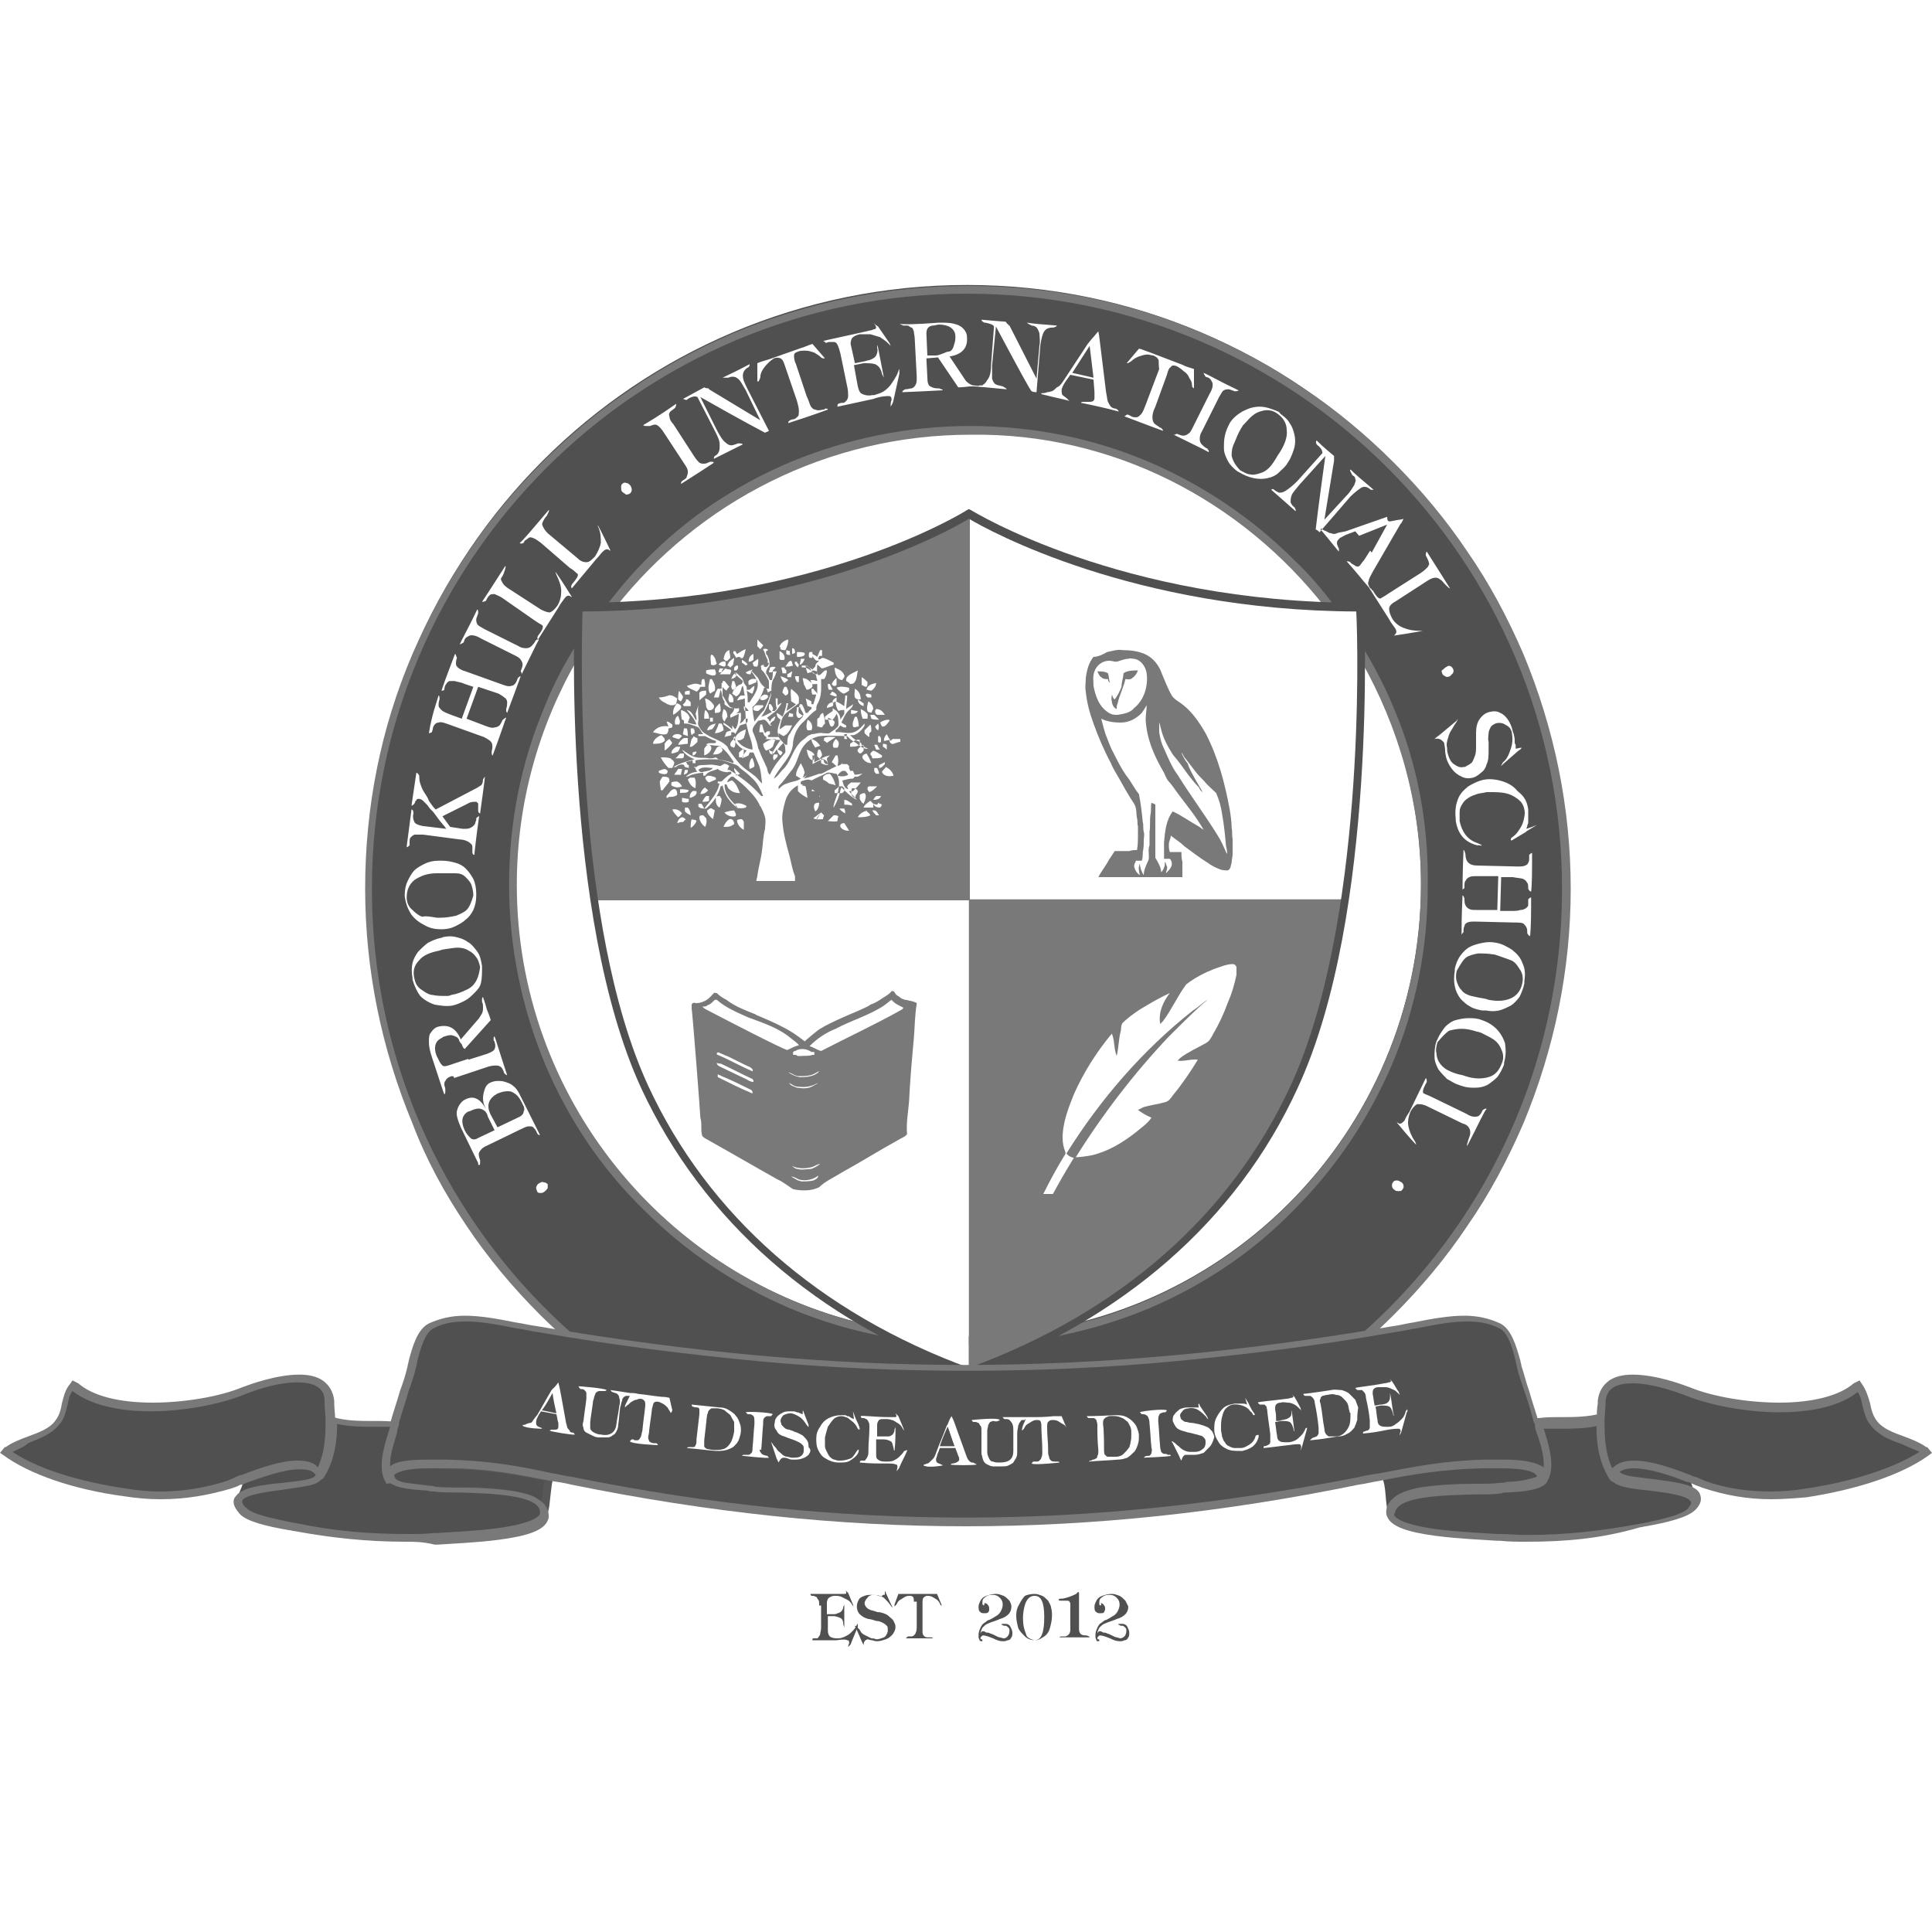<?xml version="1.0" encoding="utf-8"?>
<!-- Generator: Adobe Illustrator 19.0.0, SVG Export Plug-In . SVG Version: 6.00 Build 0)  -->
<svg version="1.1" id="Layer_1" xmlns="http://www.w3.org/2000/svg" xmlns:xlink="http://www.w3.org/1999/xlink" x="0px" y="0px"
	 viewBox="0 0 200 200" style="enable-background:new 0 0 200 200;" xml:space="preserve">
<style type="text/css">
	.st0{fill:#515050;}
	.st1{fill:#797979;}
	.st2{fill:#575757;}
</style>
<g id="XMLID_4_">
	<path id="XMLID_411_" class="st0" d="M100.1,29.5C65.8,29.5,38,57.3,38,91.6c0,20.9,10.4,39.4,26.2,50.7H136
		c15.9-11.3,26.2-29.8,26.2-50.7C162.2,57.3,134.4,29.5,100.1,29.5z M158.2,83.8c0,0.1,0,0.3,0,0.4c0,0.1,0,0.3,0,0.5
		c0,0.2,0,0.3,0,0.5c-0.1,0.2-0.1,0.4-0.2,0.6c0,0,0.4-0.1,1.1-0.4c-0.8,0.5-1.2,0.7-1.1,0.7l-1.5,0.9c-0.1,0-0.1,0-0.1-0.1
		c0-0.1,0-0.1,0.1-0.2c0.3-0.2,0.5-0.4,0.7-0.7c0.2-0.3,0.4-0.6,0.5-1c0.1-0.4,0.2-0.8,0.1-1.2c-0.1-0.5-0.3-0.8-0.7-1.1
		c-0.4-0.3-0.8-0.5-1.3-0.6c-0.5-0.1-1.1-0.1-1.6-0.1c0,0-0.1,0-0.2,0c-0.1,0-0.1,0-0.1,0c-0.4,0.1-0.7,0.1-1,0.2
		c-0.3,0.1-0.6,0.2-0.9,0.4c-0.3,0.2-0.5,0.4-0.6,0.6c-0.2,0.3-0.3,0.5-0.3,0.9c0,0.3,0,0.6,0,0.9c0.1,0.5,0.3,1,0.6,1.4
		c0.3,0.4,0.7,0.7,1.3,0.9c0.5,0.2,0.5,0.3,0.1,0.2c0,0,0,0-0.1,0c0,0,0,0-0.1,0c-0.8-0.2-1.3-0.6-1.6-1c-0.3-0.4-0.5-0.9-0.6-1.5
		c0,0,0-0.1,0-0.1c0-0.1,0-0.1,0-0.1c-0.1-0.8,0-1.5,0.2-2c0.2-0.6,0.6-1,1.1-1.4c0.5-0.3,1.1-0.6,1.7-0.7c0.6-0.1,1.3,0,1.9,0.2
		c0.6,0.2,1.1,0.5,1.5,1C157.9,82.5,158.1,83.1,158.2,83.8z M150.9,74.4c0,0,0,0.1-0.1,0.3c-0.2,0.3-0.4,0.6-0.5,0.8
		c-0.2,0.3-0.3,0.5-0.4,0.9c-0.1,0.3-0.2,0.7-0.1,1c0,0.2,0,0.4,0.1,0.7c0.1,0.4,0.3,0.8,0.6,1c0.3,0.2,0.6,0.4,1,0.3
		c0.1,0,0.2,0,0.3-0.1c0.2-0.1,0.4-0.2,0.6-0.4c0.1-0.2,0.2-0.4,0.3-0.7c0.1-0.3,0.1-0.6,0.1-1.1c0-0.5,0-0.9,0-1.2
		c0-0.6,0.1-1.1,0.4-1.5c0.3-0.4,0.6-0.6,1-0.7c0.4-0.1,0.8-0.1,1.1,0.1c0.3,0.1,0.6,0.4,0.8,0.7c0.2,0.3,0.4,0.7,0.5,1.2
		c0,0.1,0.1,0.2,0.1,0.3c0,0.1,0.1,0.3,0.1,0.6c0,0.3,0,0.4,0.1,0.5c0,0.1,0,0.3,0,0.4c0.2,0,0.4-0.1,0.6-0.1c0,0.1-0.1,0.2-0.3,0.3
		l-1.6,1.4l-0.2,0.2c0-0.1,0.1-0.2,0.2-0.4c0.4-0.3,0.6-0.8,0.8-1.4c0.2-0.6,0.2-1.1,0.1-1.7c-0.1-0.4-0.3-0.6-0.7-0.8
		c-0.3-0.2-0.7-0.2-1-0.1c-0.2,0.1-0.4,0.2-0.5,0.4c-0.1,0.2-0.2,0.4-0.2,0.6c0,0.2-0.1,0.5,0,0.9c0,0.3,0,0.6,0,0.8
		c0,0.6,0,1.1-0.2,1.5c-0.1,0.4-0.3,0.7-0.6,0.9c-0.2,0.2-0.5,0.4-0.8,0.5c-0.4,0.1-0.8,0.1-1.2-0.1c-0.4-0.2-0.7-0.4-1-0.8
		c-0.3-0.4-0.5-0.8-0.6-1.2c0-0.1-0.1-0.4-0.1-0.7c0-0.4-0.1-0.6-0.1-0.8c-0.3-0.4-0.6-0.5-1-0.4c0,0,0.2-0.2,0.5-0.4l1.8-1.5
		C150.8,74.5,150.9,74.5,150.9,74.4z M150.4,69.2c0.1,0.2,0.1,0.3,0,0.5c-0.1,0.1-0.2,0.2-0.3,0.3c-0.2,0.1-0.4,0.1-0.5,0
		c-0.2-0.1-0.3-0.2-0.3-0.3c-0.1-0.2-0.1-0.3,0.1-0.4c0.1-0.1,0.2-0.2,0.4-0.3c0.1-0.1,0.3-0.1,0.4,0
		C150.3,69,150.3,69.1,150.4,69.2z M144.3,53.9c0.4-0.1,0.8-0.1,1-0.2c-0.2,0.4-0.3,0.6-0.3,0.5l-2.9,5c-0.2,0.4-0.4,0.7-0.4,0.9
		c-0.1,0.2-0.1,0.4,0,0.5c0,0.1,0.1,0.3,0.3,0.4c0,0.1,0,0.1,0,0.1c0,0,0,0,0.1,0c0.4,0.7,0.7,1,0.9,0.8c0.2-0.1,0.5-0.3,0.8-0.5
		l3.3-2.1c0.3-0.2,0.5-0.4,0.7-0.6c0.1-0.2,0.2-0.3,0.1-0.5c0-0.1-0.1-0.3-0.2-0.5l-0.1-0.2c0-0.2,0-0.3,0.1-0.4
		c0.2,0.3,1,1.6,2.4,3.8c-0.1,0-0.2-0.1-0.5-0.4c-0.2-0.2-0.3-0.4-0.5-0.5c-0.1-0.1-0.3-0.2-0.5-0.2c-0.2,0-0.5,0.1-0.8,0.3
		l-3.4,2.2c-0.4,0.2-0.6,0.5-0.6,0.7c0,0.3,0.1,0.6,0.3,1c0.3,0.5,0.7,0.8,1.2,1c0.5,0.2,1,0.3,1.7,0.3c0.2,0,0.3,0,0.3,0
		c0,0-1,0.2-3,0.5c0,0,0.1-0.1,0.1-0.1c0.2-0.2,0.2-0.4,0-0.7c-0.2-0.3-0.4-0.5-0.6-0.9l-2.1-3.3c0,0,0,0,0,0
		c-0.7-0.8-1.4-1.7-2.3-2.7c0.1,0,0.2,0,0.4,0.1c0,0.1,0.2,0.2,0.4,0.3c0.2,0.2,0.5,0.2,0.6,0c0.1-0.1,0.2-0.3,0.4-0.5l0.7-1.1
		l-1.6-1.9l-0.8,0.3c-0.3,0.1-0.6,0.3-0.8,0.4c-0.2,0.2-0.3,0.3-0.3,0.5c0,0.2,0.1,0.4,0.2,0.6c0,0.1,0,0.2,0,0.3
		c-0.2-0.2-0.8-1-1.9-2.3c0-0.1,0.1-0.1,0.2,0c0.1,0.1,0.2,0.1,0.4,0.2c0.2,0.1,0.3,0.2,0.5,0.2c0.2,0.1,0.4,0.1,0.6,0
		c0.2-0.1,0.5-0.1,0.9-0.2l4.3-1.5C143.6,54.1,143.8,54,144.3,53.9z M136.4,46.1l-0.1-0.1c-0.1-0.2-0.1-0.3,0-0.4
		c0.1,0.1,0.7,0.7,1.8,1.6c0,0.2,0,0.3,0,0.4c0,0,0,0.1,0,0.1l-1,6.1l2.3-2.5c0.4-0.4,0.6-0.8,0.8-1.1c0.1-0.3,0.2-0.5,0.1-0.6
		c0-0.2-0.1-0.3-0.3-0.4l-0.1-0.2c-0.1-0.2-0.2-0.3-0.1-0.4c0.4,0.4,1.2,1.1,2.4,2.1c-0.1,0-0.2,0-0.3,0c-0.3-0.3-0.7-0.4-1-0.2
		c-0.3,0.2-0.7,0.5-1.1,0.9l-3.2,3.7c-0.1-0.1-0.2-0.2-0.4-0.3c0,0,0.3-2.6,1-7.6l-2.7,3c-0.4,0.5-0.7,0.8-0.8,1.1
		c-0.1,0.3-0.1,0.5-0.1,0.7c0.1,0.2,0.2,0.4,0.4,0.5c0.1,0.2,0.2,0.4,0.1,0.4c-1.7-1.5-2.5-2.2-2.5-2.2c0.1-0.1,0.2-0.1,0.3,0
		c0.1,0.1,0.3,0.2,0.5,0.3c0.2,0,0.4,0,0.7-0.2c0.3-0.2,0.7-0.5,1.2-1l2.6-2.9C136.9,46.7,136.8,46.4,136.4,46.1z M130.4,42.1
		c0.6,0,1.2,0.2,1.9,0.5c0,0,0.1,0,0.1,0.1c0.1,0,0.1,0,0.1,0.1c0.4,0.3,0.8,0.6,1,1c0.3,0.4,0.4,0.8,0.5,1.2c0.1,0.4,0.1,0.9,0,1.3
		c-0.1,0.4-0.3,0.9-0.5,1.3c-0.1,0.1-0.1,0.2-0.2,0.3c-0.2,0.4-0.6,0.7-0.9,1c-0.3,0.3-0.7,0.5-1.2,0.6c-0.4,0.1-0.9,0.1-1.4,0
		c-0.5-0.1-1-0.3-1.5-0.6l-0.2-0.1c-0.4-0.3-0.8-0.7-1-1.1c-0.2-0.4-0.4-0.8-0.4-1.3c0-0.4,0-0.9,0.1-1.3c0.1-0.5,0.3-0.9,0.5-1.3
		c0.3-0.5,0.8-0.9,1.3-1.2C129.2,42.3,129.7,42.1,130.4,42.1z M128.2,40.4c0,0.1-0.2,0.1-0.4,0.1c-0.3-0.1-0.5-0.2-0.6-0.2
		c-0.2,0-0.3,0-0.5,0.1c-0.2,0.1-0.3,0.4-0.5,0.7l-1.8,3.6c-0.2,0.3-0.2,0.6-0.2,0.8c0,0.2,0.1,0.4,0.2,0.5c0.1,0.1,0.3,0.3,0.5,0.4
		c0.1,0,0.1,0.1,0.2,0.2c0,0.1,0.1,0.1,0,0.2c-0.3-0.2-1.6-0.8-3.6-1.8c0.1,0,0.2,0,0.3-0.1c0.3,0.1,0.5,0.2,0.7,0.2
		c0.2,0,0.4-0.1,0.5-0.2c0.2-0.1,0.3-0.3,0.5-0.7l1.7-3.4c0.3-0.5,0.4-0.9,0.3-1.2c-0.1-0.2-0.2-0.4-0.4-0.5l-0.3-0.1
		c-0.1-0.2-0.2-0.3-0.2-0.4C125.1,38.8,126.3,39.5,128.2,40.4z M119.9,37.2c-0.1-0.2-0.3-0.3-0.5-0.4c-0.2,0-0.4-0.1-0.6-0.1
		c-0.3,0-0.6,0.1-0.9,0.2c-0.3,0.1-0.6,0.3-0.8,0.5c-0.2,0.1-0.3,0.2-0.4,0.2c-0.1,0,0-0.1,0.1-0.2l1.1-1.3c0.2,0,0.6,0.2,1.2,0.4
		l3.4,1.3c0.1,0.1,0.5,0.2,1.1,0.4l0,2c-0.2-0.1-0.2-0.2-0.2-0.3c0-0.3-0.1-0.5-0.3-0.8c-0.1-0.3-0.3-0.5-0.6-0.7
		c-0.2-0.2-0.5-0.4-0.7-0.5c-0.3-0.1-0.5-0.1-0.6,0.1c-0.2,0.1-0.3,0.4-0.4,0.8l-1.2,3.3c-0.2,0.4-0.3,0.8-0.3,1
		c0,0.2,0,0.4,0.1,0.6c0.1,0.2,0.3,0.3,0.6,0.5c0.1,0.1,0.2,0.1,0.2,0.1c0.1,0.1,0.2,0.2,0.2,0.3c0,0-1.4-0.5-4-1.5
		c0.1-0.1,0.2-0.1,0.3-0.2c0.2,0.1,0.3,0.1,0.4,0.2c0.2,0.1,0.4,0.1,0.5,0.1c0.2,0,0.3-0.1,0.5-0.3c0.2-0.2,0.3-0.5,0.5-1l1.4-3.7
		C119.9,37.6,120,37.3,119.9,37.2z M110.1,39.4l2.5-3.8c0,0,0.1-0.1,0.4-0.5c0.3-0.3,0.5-0.6,0.7-0.8c0.1,0.5,0.1,0.7,0.1,0.6
		l0.7,5.7c0.1,0.4,0.1,0.8,0.2,1c0.1,0.2,0.2,0.4,0.3,0.5c0.1,0.1,0.3,0.2,0.5,0.2c0.2,0.1,0.3,0.2,0.3,0.3
		c-1.1-0.3-2.4-0.6-3.9-0.9c0-0.1,0.2-0.1,0.4-0.1c0.1,0,0.3,0,0.5,0c0.3,0,0.5-0.1,0.5-0.4c0-0.1,0-0.3,0-0.6l-0.1-1.3l-2.4-0.5
		l-0.5,0.7c-0.2,0.3-0.3,0.5-0.4,0.8c0,0.3,0,0.5,0.1,0.6c0.1,0.1,0.3,0.2,0.5,0.4c0.1,0.1,0.2,0.2,0.2,0.2
		c-0.3-0.1-1.3-0.3-2.9-0.7c0-0.1,0-0.1,0.1-0.1c0.1,0,0.3,0,0.5-0.1c0.2,0,0.4-0.1,0.5-0.1c0.2-0.1,0.3-0.2,0.5-0.4
		C109.7,40,109.9,39.7,110.1,39.4z M97.2,33.4c0.6,0,1.1,0,1.5,0.1c0.4,0.1,0.7,0.2,1,0.5c0.2,0.2,0.4,0.5,0.4,0.9
		c0.1,1.1-0.5,1.8-1.8,2l1.6,2.4c0.1,0.2,0.3,0.3,0.4,0.4c0.2,0.1,0.3,0.2,0.5,0.2c0.2,0,0.4,0.1,0.6,0c0.1,0,0.1,0,0.2,0
		c0.1,0,0.1,0,0.2-0.1c0.2-0.1,0.3-0.3,0.5-0.6c0.2-0.3,0.3-0.8,0.3-1.5l0.3-3.9c-0.1-0.2-0.4-0.3-0.9-0.4l-0.1,0
		c-0.2-0.1-0.3-0.2-0.3-0.3c0.2,0,1,0.1,2.5,0.2c0.1,0.1,0.2,0.3,0.3,0.3c0,0,0,0.1,0.1,0.1l2.8,5.5l0.3-3.4c0.1-0.6,0-1,0-1.3
		c-0.1-0.3-0.2-0.5-0.3-0.6c-0.1-0.1-0.3-0.2-0.5-0.2l-0.2-0.1c-0.2-0.1-0.3-0.2-0.3-0.2c0.6,0.1,1.7,0.2,3.1,0.3
		c0,0.1-0.1,0.1-0.3,0.2c-0.5,0-0.8,0.1-1,0.4c-0.2,0.3-0.3,0.8-0.4,1.4l-0.4,4.9c-0.1,0-0.3,0-0.5-0.1c-0.1,0-1.3-2.2-3.7-6.7
		l-0.4,4c0,0.6,0,1.1,0,1.4c0.1,0.3,0.2,0.5,0.4,0.6c0.2,0.1,0.4,0.1,0.7,0.2c0.2,0.1,0.4,0.2,0.4,0.3c-2.1-0.2-3.2-0.3-3.3-0.3
		c-0.2,0-0.3,0-0.5,0c-0.8,0.1-1.2,0.1-1.2,0.1L97.1,37l-1.2,0.1l0.1,2c0,0.5,0.1,0.8,0.3,0.9c0.2,0.1,0.4,0.2,0.7,0.2
		c0.1,0,0.1,0,0.2,0c0.2,0.1,0.4,0.1,0.4,0.2c-0.2,0-1.6,0.1-4.2,0.2c0-0.1,0.1-0.2,0.3-0.3c0.3,0,0.5-0.1,0.7-0.1
		c0.2-0.1,0.3-0.2,0.4-0.4c0.1-0.2,0.1-0.4,0.1-0.8l-0.2-3.8c0-0.4-0.1-0.7-0.1-0.9c-0.1-0.2-0.1-0.4-0.3-0.4
		c-0.1-0.1-0.2-0.1-0.3-0.2c-0.1,0-0.3,0-0.5,0c-0.2-0.1-0.4-0.2-0.4-0.2C93.3,33.6,94.7,33.6,97.2,33.4z M89.7,34.3
		c0.3-0.1,0.6-0.1,0.7-0.2c0.2,0,0.3-0.1,0.3-0.2c0-0.1-0.1-0.3-0.3-0.5c0.3,0.3,0.5,0.4,0.5,0.4l1.1,1.6c0,0,0.1,0.1,0.2,0.4
		c-0.1-0.1-0.2-0.2-0.3-0.3c-0.2-0.2-0.5-0.4-0.8-0.6c-0.3-0.1-0.7-0.2-1-0.3c-0.4,0-0.7,0-1.1,0c-0.4,0.1-0.6,0.2-0.8,0.4
		c-0.1,0.2-0.2,0.5-0.1,0.8l0.4,1.8l1-0.2c0.3-0.1,0.5-0.1,0.7-0.2c0.2-0.1,0.4-0.2,0.5-0.4c0.1-0.2,0.2-0.5,0.1-0.8
		c0-0.2,0.1-0.4,0-0.5l0.7,3.6c0,0-0.1-0.2-0.2-0.4c-0.1-0.5-0.3-0.8-0.7-1c-0.3-0.1-0.7-0.1-1.2-0.1l-1,0.2l0.4,2.2
		c0.1,0.4,0.2,0.7,0.5,0.8c0.2,0.1,0.6,0.2,1,0.1c0,0,0.1,0,0.1,0c0.1,0,0.1,0,0.1,0c0.3-0.1,0.7-0.2,1-0.4c0.3-0.2,0.6-0.5,0.8-0.8
		c0.2-0.3,0.4-0.6,0.6-1c0-0.1,0.1-0.2,0.1-0.3c0.1-0.3,0.1-0.2,0.1,0.1c0,0,0,0.1,0,0.2l-0.6,2.7c0,0.1-0.1,0.4-0.3,0.7
		c0-0.3,0-0.5,0.1-0.7c0-0.3-0.1-0.4-0.3-0.4c-0.2,0-0.8,0-1.6,0.3l-3.7,0.8c0-0.2,0-0.3,0.1-0.3c0.2-0.1,0.3-0.1,0.5-0.1
		c0.1,0,0.2-0.1,0.3-0.2c0.1-0.1,0.2-0.3,0.2-0.5c0-0.2,0-0.6-0.1-1L87,36.6c-0.1-0.4-0.2-0.7-0.3-0.9c-0.1-0.2-0.2-0.3-0.4-0.3
		c-0.1,0-0.3,0-0.5,0l-0.3,0.1c-0.1-0.1-0.2-0.2-0.3-0.2C86,35.1,87.5,34.8,89.7,34.3z M78.4,39.3l0-1.7c0.2-0.1,0.5-0.2,1.2-0.4
		l3.4-1.2c0.1,0,0.5-0.2,1.1-0.4l1.3,1.5c-0.2,0-0.3,0-0.4-0.1c-0.2-0.2-0.4-0.3-0.7-0.5c-0.3-0.1-0.6-0.2-0.9-0.2
		c-0.3,0-0.6,0-0.8,0.1c-0.3,0.1-0.4,0.2-0.4,0.4c0,0.2,0,0.5,0.2,0.9l1.1,3.3c0.2,0.4,0.3,0.8,0.4,1c0.1,0.2,0.3,0.4,0.5,0.4
		c0.2,0.1,0.4,0.1,0.8,0c0.1,0,0.2,0,0.2-0.1c0.2,0,0.3,0,0.3,0.1c0,0-1.3,0.5-4.1,1.4c0-0.1,0-0.2,0.2-0.3c0.2-0.1,0.3-0.1,0.4-0.1
		c0.2-0.1,0.3-0.2,0.4-0.3c0.1-0.1,0.1-0.3,0.1-0.6c0-0.3-0.1-0.6-0.2-1l-1.3-3.8c-0.1-0.3-0.2-0.5-0.4-0.6c-0.2-0.1-0.4-0.1-0.7,0
		c-0.1,0.1-0.3,0.2-0.5,0.4c-0.2,0.2-0.4,0.4-0.6,0.7c-0.2,0.3-0.3,0.6-0.3,0.9c-0.1,0.2-0.1,0.3-0.2,0.4
		C78.4,39.5,78.4,39.5,78.4,39.3z M72.9,40.1c0.2,0.1,0.3,0.1,0.4,0.1c0,0,0.1,0,0.1,0.1l5.3,3.2l-1.5-3.1c-0.3-0.5-0.5-0.9-0.7-1.1
		c-0.2-0.2-0.4-0.3-0.6-0.3c-0.2,0-0.3,0-0.5,0.1l-0.2,0c-0.2,0-0.3,0-0.4,0c0.6-0.3,1.5-0.7,2.8-1.4c0,0.1,0,0.2-0.1,0.3
		c-0.4,0.2-0.6,0.5-0.6,0.9c0,0.4,0.2,0.8,0.5,1.4l2.2,4.3c-0.1,0.1-0.3,0.1-0.4,0.2c0,0-2.3-1.2-6.7-3.7l1.8,3.6
		c0.3,0.5,0.5,0.9,0.8,1.1c0.2,0.2,0.4,0.3,0.6,0.3c0.2,0,0.4-0.1,0.7-0.2c0.3,0,0.4,0,0.5,0.1c-2,1-3,1.5-3,1.5
		c0-0.1,0-0.2,0.1-0.3c0.2-0.1,0.3-0.2,0.4-0.4c0.1-0.2,0.1-0.4,0.1-0.8c0-0.4-0.2-0.8-0.5-1.4l-1.8-3.5c-0.2-0.1-0.5-0.1-1,0.2
		l-0.1,0.1c-0.2,0-0.3-0.1-0.4-0.1C70.9,41.2,71.6,40.8,72.9,40.1z M70,41.8c0,0.1,0,0.2-0.1,0.4c-0.2,0.2-0.4,0.3-0.5,0.4
		c-0.1,0.1-0.2,0.3-0.1,0.5c0,0.2,0.1,0.5,0.4,0.8l2.2,3.4c0.2,0.3,0.4,0.5,0.5,0.6c0.2,0.1,0.3,0.1,0.5,0.1c0.2,0,0.4-0.1,0.6-0.2
		c0.1,0,0.1,0,0.2,0c0.1,0,0.1,0,0.2,0.1c-0.3,0.2-1.5,1-3.4,2.2c0-0.1,0-0.2,0.1-0.3c0.3-0.2,0.5-0.3,0.5-0.5
		c0.1-0.2,0.1-0.3,0.1-0.5c0-0.2-0.1-0.4-0.3-0.7l-2.1-3.2c-0.3-0.5-0.6-0.8-0.8-0.9c-0.2-0.1-0.5,0-0.7,0.1L67,44.1
		c-0.2,0-0.4,0-0.4-0.1C67.1,43.7,68.3,43,70,41.8z M64.4,50.1c0.1-0.1,0.3-0.2,0.4-0.1c0.2,0,0.3,0.1,0.4,0.2
		c0.1,0.1,0.2,0.3,0.2,0.5c0,0.2-0.1,0.3-0.2,0.4c-0.2,0.1-0.3,0.1-0.4,0.1c-0.1-0.1-0.3-0.2-0.4-0.3c-0.1-0.1-0.1-0.3-0.1-0.4
		C64.3,50.3,64.3,50.2,64.4,50.1z M56.8,52.8c0.1,0,0,0.2-0.2,0.6c-0.2,0.2-0.3,0.4-0.4,0.6c-0.1,0.2-0.1,0.3,0,0.5
		c0.1,0.2,0.2,0.4,0.5,0.7l3.1,2.6c0.3,0.3,0.6,0.4,0.9,0.4c0.3,0,0.5-0.2,0.9-0.6c0.3-0.5,0.5-0.9,0.6-1.4c0-0.5,0-1.1-0.3-1.7
		c0-0.2-0.1-0.3-0.1-0.3c0,0,0.5,0.9,1.4,2.8c0,0-0.1,0-0.2-0.1c-0.2-0.1-0.4,0-0.6,0.2c-0.2,0.2-0.4,0.5-0.7,0.8l-2.5,3
		c-0.1-0.1-0.1-0.2,0-0.4c0.5-0.6,0.7-0.9,0.6-1.1c-0.2-0.1-0.4-0.4-0.8-0.6l-3-2.6c-0.3-0.2-0.5-0.4-0.8-0.5
		c-0.2-0.1-0.4-0.1-0.5,0c-0.1,0.1-0.3,0.2-0.4,0.3l-0.1,0.2c-0.2,0.1-0.3,0.1-0.4,0C54.1,56,55.1,54.8,56.8,52.8z M52.3,58.6
		c0.1,0,0,0.3-0.1,0.6c-0.1,0.3-0.2,0.5-0.3,0.6c-0.1,0.2,0,0.3,0.1,0.5c0.1,0.2,0.3,0.4,0.6,0.6l3.4,2.2c0.4,0.2,0.7,0.3,0.9,0.3
		c0.3-0.1,0.5-0.3,0.8-0.7c0.3-0.5,0.4-1,0.4-1.5c0-0.5-0.2-1.1-0.5-1.7c-0.1-0.2-0.1-0.3-0.1-0.3c0,0,0.6,0.8,1.7,2.6
		c0,0-0.1,0-0.2-0.1c-0.2-0.1-0.4,0-0.6,0.3c-0.2,0.3-0.4,0.5-0.6,0.9l-2.1,3.3c-0.1-0.1-0.1-0.2,0-0.4c0.5-0.6,0.6-1,0.4-1.1
		c-0.2-0.1-0.5-0.3-0.8-0.5L52,61.9c-0.3-0.2-0.6-0.3-0.8-0.4c-0.2,0-0.4,0-0.5,0.1c-0.1,0.1-0.2,0.2-0.3,0.4l-0.1,0.2
		c-0.2,0.1-0.3,0.1-0.4,0.1C50.1,62,50.9,60.8,52.3,58.6z M49.4,63.1c0.1,0,0.1,0.2,0.1,0.4c-0.1,0.3-0.2,0.5-0.2,0.6
		c0,0.2,0,0.3,0.1,0.5c0.1,0.2,0.4,0.3,0.7,0.5l3.6,1.8c0.3,0.2,0.6,0.2,0.8,0.2c0.2,0,0.4-0.1,0.5-0.2c0.1-0.1,0.3-0.3,0.4-0.5
		c0-0.1,0.1-0.1,0.2-0.2c0.1,0,0.1,0,0.2,0c-0.2,0.3-0.8,1.6-1.8,3.6c0-0.1,0-0.2-0.1-0.3c0.1-0.3,0.2-0.5,0.2-0.7
		c0-0.2-0.1-0.4-0.2-0.5c-0.1-0.2-0.3-0.3-0.7-0.5l-3.4-1.7c-0.5-0.3-0.9-0.4-1.2-0.3c-0.2,0.1-0.4,0.2-0.5,0.4l-0.1,0.3
		c-0.2,0.1-0.3,0.2-0.4,0.2C47.8,66.2,48.5,65,49.4,63.1z M45.4,72c0.1,0,0.1,0.2,0.1,0.4c-0.1,0.3-0.1,0.5-0.1,0.6
		c0,0.2,0.1,0.3,0.3,0.5c0.2,0.2,0.5,0.3,1,0.5l1.1,0.4l1.2-3.3l-0.9-0.3c-0.4-0.2-0.8-0.2-1-0.3c-0.3,0-0.4,0-0.6,0
		c-0.1,0.1-0.2,0.1-0.3,0.3c-0.1,0.1-0.2,0.3-0.2,0.6c-0.1,0.1-0.2,0.1-0.3,0.1c0.5-1.5,1-2.7,1.4-3.8c0.1,0,0.1,0.2,0.2,0.4
		c-0.1,0.3-0.1,0.5-0.1,0.6c0,0.2,0.1,0.3,0.2,0.4c0.1,0.1,0.4,0.3,0.8,0.4l3.9,1.4c0.3,0.1,0.6,0.2,0.8,0.1c0.2,0,0.3-0.1,0.4-0.2
		c0.1-0.1,0.2-0.3,0.3-0.6c0.1-0.1,0.2-0.2,0.3-0.2c-0.2,0.6-0.7,1.9-1.4,3.8c-0.1-0.1-0.1-0.2-0.1-0.4c0.1-0.3,0.1-0.5,0.1-0.7
		c0-0.2-0.1-0.4-0.3-0.5c-0.1-0.1-0.4-0.3-0.6-0.4l-2.1-0.7l-1.2,3.3l2.1,0.8c0.3,0.1,0.6,0.2,0.8,0.1c0.2,0,0.4-0.1,0.5-0.2
		c0.1-0.1,0.2-0.3,0.3-0.5c0-0.1,0.1-0.1,0.2-0.2c0.1-0.1,0.1-0.1,0.2-0.1c-0.1,0.2-0.5,1.5-1.4,3.9c-0.1,0-0.1-0.2-0.1-0.4
		c0.1-0.4,0.1-0.7,0-0.9c-0.1-0.2-0.4-0.4-0.8-0.6l-3.9-1.4c-0.3-0.1-0.6-0.2-0.8-0.1c-0.2,0-0.3,0.1-0.4,0.2
		c-0.1,0.1-0.2,0.3-0.2,0.5l-0.1,0.3c-0.2,0.1-0.3,0.1-0.3,0.1C44.7,74,45.2,72.7,45.4,72z M42.6,83.8c0.1,0,0.2,0.1,0.2,0.4
		c-0.1,0.4,0,0.7,0.1,0.9c0.1,0.2,0.4,0.3,0.8,0.4l2.5,0.3c-0.2-0.3-0.5-0.6-0.8-1c-0.3-0.4-0.5-0.7-0.6-0.8
		c-0.1-0.1-0.2-0.2-0.3-0.3c-0.1-0.1-0.2-0.3-0.3-0.4c-0.1-0.1-0.3-0.3-0.4-0.4c-0.1-0.1-0.3-0.2-0.4-0.2c-0.2,0-0.3,0-0.3,0.2
		C43,82.8,43,83,42.9,83.2c-0.1,0.1-0.2,0.2-0.3,0.2c0-0.1,0.2-1.3,0.5-3.4c0.1,0,0.2,0.1,0.3,0.3c0,0.2,0,0.5,0.1,0.8
		c0.1,0.3,0.2,0.6,0.4,0.9c0.2,0.3,0.4,0.6,0.5,0.9c0.2,0.3,0.4,0.6,0.7,0.9l4.2-2.2c0.2-0.1,0.3-0.2,0.5-0.3
		c0.1-0.1,0.2-0.3,0.2-0.6c0.1-0.2,0.2-0.3,0.2-0.3c-0.1,1-0.3,2.3-0.5,3.8c-0.1,0-0.2-0.1-0.2-0.3c0-0.1,0-0.2,0-0.3
		c0-0.1,0-0.2,0-0.3c0-0.1,0-0.2-0.1-0.2c0-0.1-0.1-0.1-0.2-0.1c-0.2,0-0.5,0-0.8,0.2l-2.6,1.3l0.8,1.1l1.3,0.2c0.4,0,0.6,0,0.8-0.1
		c0.2-0.1,0.3-0.2,0.4-0.3c0.1-0.1,0.1-0.3,0.2-0.5c0-0.1,0-0.1,0-0.2c0.1-0.1,0.2-0.2,0.3-0.2c-0.1,0.7-0.3,2.1-0.5,4
		c-0.1,0-0.2-0.1-0.2-0.3c0-0.1,0-0.2,0-0.4c0-0.2,0-0.3-0.1-0.4c-0.1-0.1-0.2-0.2-0.4-0.3c-0.2-0.1-0.5-0.2-0.8-0.2l-3.8-0.5
		c-0.4,0-0.7,0-0.9,0c-0.2,0.1-0.3,0.2-0.4,0.3c-0.1,0.1-0.1,0.3-0.1,0.5c0,0.1,0,0.2,0,0.3c-0.1,0.1-0.2,0.2-0.3,0.2
		C42.1,87.5,42.3,86.2,42.6,83.8z M41.9,92.8c0,0,0-0.1,0-0.1c0-0.1,0-0.1,0-0.1c0-0.5,0.1-1,0.3-1.4c0.2-0.4,0.4-0.8,0.7-1.1
		c0.3-0.3,0.7-0.5,1.1-0.7c0.4-0.2,0.9-0.3,1.4-0.3c0.2,0,0.3,0,0.4,0c0.5,0,0.9,0.1,1.3,0.2c0.4,0.1,0.8,0.3,1.1,0.6
		c0.3,0.3,0.6,0.7,0.8,1.1c0.2,0.4,0.3,1,0.3,1.5l0,0.2c0,0.6-0.1,1-0.3,1.5c-0.2,0.4-0.5,0.8-0.8,1c-0.3,0.3-0.7,0.5-1.1,0.7
		c-0.4,0.2-0.9,0.3-1.4,0.3c-0.6,0-1.2-0.1-1.7-0.4c-0.6-0.3-1-0.6-1.4-1.1C42.2,94.1,42,93.5,41.9,92.8z M42.7,101.4
		c0,0,0-0.1,0-0.1c0-0.1,0-0.1,0-0.1c-0.1-0.5-0.1-1,0-1.5c0.1-0.4,0.3-0.8,0.6-1.2c0.3-0.3,0.6-0.6,1-0.9c0.4-0.2,0.8-0.4,1.3-0.5
		c0.1,0,0.3-0.1,0.3-0.1c0.5-0.1,0.9-0.1,1.3,0c0.4,0.1,0.8,0.2,1.2,0.5c0.4,0.2,0.7,0.6,1,1c0.3,0.4,0.4,0.9,0.5,1.5l0,0.2
		c0,0.5,0,1-0.1,1.5c-0.1,0.5-0.4,0.8-0.7,1.1c-0.3,0.3-0.6,0.6-1,0.8c-0.4,0.2-0.8,0.4-1.3,0.5c-0.6,0.1-1.2,0-1.8-0.1
		c-0.6-0.2-1.1-0.5-1.5-0.9C43.2,102.7,42.9,102.1,42.7,101.4z M46.5,111.5c-0.2,0.1-0.3,0.2-0.4,0.4c-0.1,0.1-0.1,0.2-0.1,0.4
		c0,0.1,0.1,0.3,0.1,0.5c0,0.3,0,0.4-0.1,0.5c-0.1-0.2-0.5-1.5-1.3-3.9c-0.2-0.6-0.3-1.1-0.3-1.5c0-0.4,0-0.8,0.2-1
		c0.2-0.3,0.4-0.5,0.7-0.6c1.1-0.3,1.9,0.1,2.4,1.3l1.9-2.2c0.1-0.2,0.2-0.3,0.3-0.5c0.1-0.2,0.1-0.4,0.1-0.6c0-0.2,0-0.4-0.1-0.6
		c0-0.1,0-0.2,0-0.3c0-0.1,0.1-0.2,0.1-0.2c0,0.1,0.2,0.5,0.4,1.3c0.3,0.7,0.4,1.1,0.4,1.1l-2.7,3l0.4,1.1l1.9-0.6
		c0.5-0.2,0.7-0.3,0.8-0.5c0.1-0.2,0.1-0.5,0-0.7c0-0.1,0-0.1-0.1-0.2c0-0.3,0-0.4,0.1-0.4c0.1,0.2,0.5,1.6,1.3,4
		c-0.1,0-0.2-0.1-0.3-0.2c-0.1-0.3-0.2-0.5-0.3-0.6c-0.1-0.1-0.3-0.2-0.5-0.2c-0.2,0-0.4,0-0.8,0.1l-3.6,1.2
		C47,111.3,46.7,111.4,46.5,111.5z M54.7,116.6c-0.2,0-0.6,0.2-1,0.4l-3.3,1.6c-0.5,0.2-0.7,0.5-0.8,0.7c-0.1,0.2,0,0.5,0.1,0.8
		l0,0.2c0,0.2,0,0.3-0.1,0.3c-0.1,0-0.1,0-0.1-0.2l-1.8-3.7c-0.3-0.7-0.5-1.3-0.4-1.7c0.1-0.4,0.3-0.8,0.7-1.1l0.2-0.1
		c0.8-0.4,1.5-0.1,2.1,1c-0.2-0.4-0.3-0.7-0.3-1.1c0-0.4,0.1-0.7,0.2-1c0.1-0.3,0.3-0.5,0.5-0.6c0.2-0.1,0.5-0.2,0.8-0.2
		c0.3,0,0.5,0,0.8,0.1c0.3,0.1,0.6,0.2,0.8,0.4c0.3,0.2,0.5,0.5,0.7,0.9l2.1,4.2c-0.1,0-0.2,0-0.3-0.2c-0.1-0.3-0.3-0.5-0.4-0.6
		C55.1,116.6,55,116.6,54.7,116.6z M56.7,123c-0.1,0.1-0.2,0.3-0.4,0.4c-0.1,0.1-0.3,0.1-0.4,0.1c-0.2,0-0.3-0.1-0.3-0.2
		c-0.1-0.2-0.1-0.3-0.1-0.4c0.1-0.2,0.1-0.3,0.3-0.4c0.2-0.1,0.3-0.2,0.5-0.1c0.2,0,0.3,0.1,0.4,0.2C56.7,122.7,56.7,122.9,56.7,123
		z M100.3,138.3v3.8l-2.5-1l-5.4-2.4l-2.7-1.6c-20.8-4.8-36.3-23.4-36.3-45.6c0-8.7,2.4-16.8,6.5-23.7v-4.9l3.4-0.1
		c8.6-11,21.9-18.1,37-18.1c15.1,0,28.5,7.1,37,18.2h3.6v5.3c3.9,6.9,6.2,14.8,6.2,23.3C147.1,117.4,126.1,138.3,100.3,138.3z
		 M145.2,123.1c-0.1,0.2-0.2,0.2-0.4,0.2c-0.2,0-0.3,0-0.4-0.1c-0.2-0.1-0.3-0.3-0.3-0.4c0-0.2,0-0.3,0.1-0.4
		c0.1-0.2,0.3-0.2,0.4-0.2c0.2,0,0.3,0.1,0.5,0.2c0.1,0.1,0.2,0.2,0.2,0.4C145.3,122.9,145.3,123,145.2,123.1z M151.9,118.6
		c-0.1,0,0-0.2,0.1-0.6c0.1-0.3,0.2-0.5,0.2-0.7c0-0.2,0-0.3-0.1-0.5c-0.1-0.2-0.3-0.4-0.7-0.5l-3.7-1.8c-0.4-0.2-0.7-0.2-1-0.2
		c-0.2,0.1-0.5,0.4-0.7,0.8c-0.2,0.5-0.3,1-0.2,1.5c0.1,0.5,0.3,1,0.7,1.6c0.1,0.2,0.1,0.3,0.1,0.3c0,0-0.7-0.7-2-2.3
		c0,0,0.1,0,0.2,0.1c0.2,0.1,0.4-0.1,0.6-0.3c0.1-0.3,0.3-0.6,0.5-0.9l1.7-3.5c0.1,0.1,0.1,0.2,0.1,0.4c-0.4,0.7-0.5,1.1-0.3,1.2
		c0.2,0.1,0.5,0.2,0.9,0.4l3.5,1.7c0.3,0.2,0.6,0.3,0.8,0.3c0.2,0,0.4,0,0.5-0.1c0.1-0.1,0.2-0.2,0.3-0.4l0.1-0.2
		c0.2-0.1,0.3-0.2,0.4-0.1C153.7,114.9,153.1,116.3,151.9,118.6z M155.7,110c0,0,0,0.1,0,0.1c0,0,0,0.1,0,0.1
		c-0.2,0.5-0.4,0.9-0.7,1.3c-0.3,0.3-0.7,0.6-1,0.8c-0.4,0.2-0.8,0.3-1.3,0.3c-0.4,0-0.9,0-1.4-0.2c-0.1,0-0.3-0.1-0.3-0.1
		c-0.4-0.1-0.8-0.4-1.2-0.6c-0.3-0.3-0.6-0.6-0.9-1c-0.2-0.4-0.4-0.8-0.4-1.3c0-0.5,0-1,0.2-1.6l0.1-0.2c0.2-0.5,0.5-0.9,0.8-1.3
		c0.3-0.3,0.7-0.6,1.1-0.7c0.4-0.1,0.8-0.2,1.3-0.2c0.5,0,0.9,0,1.4,0.2c0.6,0.2,1.1,0.5,1.5,0.9c0.4,0.4,0.7,0.9,0.9,1.5
		C155.9,108.7,155.9,109.3,155.7,110z M157.8,101.6c0,0,0,0.1,0,0.1c0,0,0,0.1,0,0.1c-0.1,0.5-0.3,1-0.5,1.4
		c-0.3,0.4-0.6,0.7-0.9,0.9c-0.4,0.2-0.8,0.4-1.2,0.5c-0.4,0.1-0.9,0.1-1.4,0c-0.2,0-0.3,0-0.4,0c-0.5-0.1-0.9-0.2-1.2-0.4
		c-0.4-0.2-0.7-0.5-1-0.8c-0.3-0.4-0.5-0.8-0.6-1.3c-0.1-0.5-0.1-1,0-1.6l0-0.2c0.1-0.5,0.3-1,0.6-1.4c0.3-0.4,0.6-0.7,1-0.9
		c0.4-0.2,0.8-0.3,1.3-0.4c0.5-0.1,0.9-0.1,1.4,0c0.6,0.1,1.1,0.4,1.6,0.7c0.5,0.4,0.9,0.8,1.1,1.4
		C157.9,100.3,157.9,100.9,157.8,101.6z M158.5,92.3c-0.1,0-0.2-0.1-0.3-0.3c0-0.3,0-0.5-0.1-0.6c-0.1-0.2-0.2-0.3-0.4-0.4
		c-0.2-0.1-0.6-0.1-1.1-0.2l-1.2,0l-0.1,3.5l1,0c0.5,0,0.8,0,1.1-0.1c0.3,0,0.4-0.1,0.6-0.2c0.1-0.1,0.2-0.2,0.2-0.3
		c0-0.1,0-0.3,0-0.6c0.1-0.1,0.2-0.2,0.3-0.2c0,1.5,0,2.9-0.1,4c-0.1,0-0.2-0.1-0.3-0.3c0-0.3,0-0.5-0.1-0.6c0-0.1-0.2-0.3-0.3-0.4
		c-0.2-0.1-0.5-0.1-0.9-0.1l-4.1-0.1c-0.3,0-0.6,0-0.8,0.1c-0.2,0.1-0.3,0.2-0.3,0.4c-0.1,0.1-0.1,0.4-0.1,0.6
		c-0.1,0.1-0.2,0.2-0.2,0.3c0-0.7,0-2,0.1-4.1c0.1,0,0.1,0.1,0.2,0.3c0,0.3,0,0.5,0.1,0.7c0.1,0.2,0.2,0.3,0.4,0.4
		c0.2,0.1,0.4,0.1,0.7,0.1l2.2,0l0.1-3.5l-2.2,0c-0.4,0-0.6,0-0.8,0.1c-0.2,0.1-0.3,0.2-0.4,0.4c-0.1,0.1-0.1,0.3-0.1,0.6
		c0,0.1,0,0.2-0.1,0.2c-0.1,0.1-0.1,0.1-0.1,0.1c0-0.2,0-1.6,0.1-4.1c0.1,0,0.1,0.1,0.2,0.4c0,0.4,0.1,0.7,0.3,0.9
		c0.2,0.2,0.5,0.3,0.9,0.3l4.2,0.1c0.3,0,0.6,0,0.8-0.1c0.2-0.1,0.3-0.2,0.3-0.3c0.1-0.1,0.1-0.3,0.1-0.5l0-0.3
		c0.1-0.1,0.2-0.2,0.3-0.2C158.6,90.2,158.6,91.5,158.5,92.3z"/>
	<path id="XMLID_410_" class="st1" d="M48.3,126.9c2.2,3.3,4.8,6.4,7.6,9.2c2.2,2.2,4.7,4.3,7.2,6.2h1.5
		C48.8,131.2,38.5,112.8,38.5,92c0-34,27.6-61.6,61.6-61.6c34,0,61.6,27.6,61.6,61.6c0,20.8-10.3,39.2-26.1,50.3h1.5
		c2.6-1.9,5-4,7.2-6.2c2.8-2.8,5.4-5.9,7.6-9.2c2.3-3.3,4.2-6.9,5.8-10.6c3.2-7.7,4.9-15.9,4.9-24.3c0-8.4-1.7-16.6-4.9-24.3
		c-1.6-3.7-3.5-7.3-5.8-10.6c-2.2-3.3-4.8-6.4-7.6-9.2c-2.8-2.8-5.9-5.4-9.2-7.6c-3.3-2.3-6.9-4.2-10.6-5.8
		c-7.7-3.3-15.9-4.9-24.3-4.9c-8.4,0-16.6,1.7-24.3,4.9c-3.7,1.6-7.3,3.5-10.6,5.8c-3.3,2.2-6.4,4.8-9.2,7.6
		c-2.8,2.8-5.4,5.9-7.6,9.2c-2.3,3.3-4.2,6.9-5.8,10.6c-3.3,7.7-4.9,15.9-4.9,24.3c0,8.4,1.7,16.6,4.9,24.3
		C44.1,120,46,123.5,48.3,126.9z"/>
	<g id="XMLID_407_">
		<path id="XMLID_409_" class="st1" d="M137.2,62.9h1.1c-1.3-1.7-2.7-3.4-4.3-4.9c-4.4-4.4-9.5-7.8-15.1-10.2
			c-5.9-2.5-12.1-3.7-18.5-3.7c-6.4,0-12.7,1.3-18.5,3.7c-5.7,2.4-10.8,5.8-15.1,10.2c-1.5,1.5-2.9,3.2-4.2,4.9l1.1,0
			c8.6-10.9,21.9-17.9,36.8-17.9C115.3,44.8,128.6,51.9,137.2,62.9z"/>
		<path id="XMLID_408_" class="st1" d="M144.2,73.1c-0.9-2.2-2.1-4.4-3.3-6.4v1.7c3.9,6.9,6.2,14.8,6.2,23.2
			c0,25.8-21,46.8-46.8,46.8c0,0,0,0,0,0v0.8c0,0,0,0,0,0c6.4,0,12.7-1.3,18.5-3.7c5.7-2.4,10.8-5.8,15.1-10.2
			c4.4-4.4,7.8-9.5,10.2-15.1c2.5-5.9,3.7-12.1,3.7-18.5C147.9,85.2,146.7,78.9,144.2,73.1z"/>
	</g>
	<path id="XMLID_406_" class="st1" d="M53.5,91.6c0-8.5,2.3-16.5,6.3-23.4v-1.7c-1.3,2.1-2.5,4.3-3.4,6.6
		c-2.5,5.9-3.7,12.1-3.7,18.5c0,6.4,1.3,12.7,3.7,18.5c2.4,5.7,5.8,10.8,10.2,15.1c4.4,4.4,9.5,7.8,15.1,10.2
		c3.3,1.4,6.7,2.4,10.1,3l-2.2-1.3C69,132.3,53.5,113.7,53.5,91.6z"/>
	<path id="XMLID_405_" class="st0" d="M49.8,114.8c-0.3-0.1-0.7,0-1.1,0.2l-0.3,0.1c-0.6,0.4-0.7,1-0.3,1.9c0.2,0.4,0.4,0.6,0.6,0.8
		c0.2,0.2,0.5,0.2,0.8,0l1.7-0.8l-0.7-1.4C50.4,115.1,50.1,114.9,49.8,114.8z"/>
	<path id="XMLID_404_" class="st0" d="M54,114.1c-0.3-0.6-0.6-0.9-1.1-1.1c-0.4-0.1-0.9,0-1.4,0.2c-0.9,0.5-1.2,1.2-0.7,2.2l0.7,1.3
		l2.3-1.1c0.2-0.1,0.4-0.3,0.4-0.5c0.1-0.2,0.1-0.4,0-0.6C54.2,114.5,54.1,114.3,54,114.1z"/>
	<path id="XMLID_403_" class="st0" d="M47.8,108.1c-0.2-0.2-0.3-0.4-0.3-0.5c-0.1-0.2-0.3-0.3-0.6-0.4c-0.3-0.1-0.6,0-0.9,0.1
		c-0.1,0-0.2,0.1-0.2,0.1c-0.4,0.2-0.6,0.4-0.7,0.7c-0.1,0.3-0.1,0.7,0.1,1.2c0.1,0.2,0.2,0.4,0.3,0.6c0.1,0.2,0.2,0.3,0.3,0.4
		c0.1,0.1,0.3,0.1,0.6,0l2.1-0.7c-0.1-0.5-0.3-0.8-0.3-1C48,108.6,47.9,108.4,47.8,108.1z"/>
	<path id="XMLID_402_" class="st0" d="M96.9,36.8c0.2,0,0.4-0.1,0.7-0.2c0.3-0.1,0.4-0.2,0.6-0.2c0.2,0,0.4-0.2,0.5-0.5
		c0.1-0.3,0.2-0.6,0.2-0.9c0-0.1,0-0.2,0-0.2c0-0.4-0.2-0.7-0.5-0.9c-0.3-0.2-0.7-0.3-1.2-0.3c-0.2,0-0.4,0.1-0.6,0.1
		c-0.2,0-0.4,0.1-0.5,0.2c-0.1,0.1-0.2,0.3-0.2,0.6l0.1,2.3C96.4,36.8,96.8,36.8,96.9,36.8z"/>
	<path id="XMLID_401_" class="st0" d="M46.3,103.1c0.1,0,0.2,0,0.4-0.1c0.6-0.1,1.1-0.3,1.5-0.5c0.5-0.2,0.8-0.5,1-0.8
		c0.2-0.3,0.4-0.8,0.5-1.6c-0.1-0.4-0.2-0.8-0.4-1c-0.2-0.3-0.4-0.5-0.8-0.7c-0.3-0.2-0.7-0.3-1.1-0.3c-0.4,0-0.9,0.1-1.6,0.2
		l-0.3,0.1c-1,0.2-1.7,0.5-2.1,1c-0.5,0.5-0.7,1.1-0.5,1.9c0.1,0.5,0.3,0.9,0.8,1.2c0.4,0.3,0.8,0.5,1.1,0.5
		C45.2,103.1,45.7,103.1,46.3,103.1z"/>
	<path id="XMLID_400_" class="st0" d="M45.2,95c0.1,0,0.2,0,0.4,0c0.6,0,1.1-0.1,1.6-0.2c0.5-0.2,0.9-0.4,1.1-0.6
		c0.3-0.3,0.5-0.8,0.7-1.5c0-0.4-0.1-0.8-0.2-1.1c-0.1-0.3-0.4-0.6-0.6-0.8c-0.3-0.3-0.6-0.4-1.1-0.4c-0.4,0-0.9,0-1.6,0l-0.3,0
		c-1,0-1.7,0.3-2.3,0.7c-0.5,0.4-0.8,1-0.8,1.8c0,0.5,0.2,1,0.6,1.3c0.4,0.4,0.7,0.6,1,0.7C44.1,94.8,44.6,94.9,45.2,95z"/>
	<path id="XMLID_399_" class="st0" d="M156.4,99.4c-0.3-0.1-0.8-0.3-1.4-0.5c-0.1,0-0.2-0.1-0.4-0.1c-0.6-0.1-1.1-0.1-1.6-0.1
		c-0.5,0.1-0.9,0.2-1.2,0.4c-0.3,0.2-0.6,0.7-1,1.4c-0.1,0.4-0.1,0.8,0,1.1c0.1,0.3,0.2,0.6,0.5,0.9c0.2,0.3,0.6,0.5,1,0.6
		c0.4,0.1,0.9,0.2,1.5,0.3l0.3,0.1c1,0.2,1.8,0.1,2.4-0.2c0.6-0.3,1-0.9,1.1-1.6c0.1-0.5,0-1-0.3-1.4
		C157,99.8,156.7,99.5,156.4,99.4z"/>
	<polygon id="XMLID_398_" class="st0" points="143.6,54.3 140.6,55.5 142,57.2 	"/>
	<path id="XMLID_397_" class="st0" d="M127.5,47.2c0.1,0.4,0.3,0.9,0.9,1.5c0.4,0.2,0.7,0.4,1,0.4c0.3,0.1,0.7,0,1-0.1
		c0.4-0.1,0.7-0.3,1-0.6c0.3-0.3,0.6-0.8,0.9-1.3l0.2-0.3c0.5-0.8,0.8-1.6,0.7-2.3c0-0.7-0.4-1.3-1-1.7c-0.4-0.3-0.9-0.4-1.4-0.3
		c-0.5,0.1-0.9,0.3-1.1,0.5c-0.3,0.2-0.6,0.6-1,1c-0.1,0.1-0.1,0.2-0.2,0.3c-0.3,0.5-0.5,1-0.7,1.5
		C127.5,46.4,127.5,46.8,127.5,47.2z"/>
	<path id="XMLID_396_" class="st1" d="M75.6,146.5c-0.2-0.2-0.4-0.3-0.6-0.5c-0.2-0.1-0.5-0.2-0.8-0.2c-0.2,0-0.4,0-0.5,0
		c-0.1,0-0.2,0.1-0.3,0.2c-0.1,0.1-0.1,0.3-0.2,0.5c0,0.4-0.1,0.8-0.1,1.1c0.9,0.4,1.8,0.8,2.7,1.2c0.1-0.2,0.1-0.4,0.1-0.7
		c0,0,0-0.1,0-0.1c0-0.3,0-0.6,0-0.9C75.8,146.9,75.7,146.7,75.6,146.5z"/>
	<polygon id="XMLID_395_" class="st0" points="112.8,35.8 111,38.6 113.2,39.1 	"/>
	<path id="XMLID_394_" class="st1" d="M129.3,145.9c-0.2-0.2-0.4-0.3-0.7-0.4c-0.3-0.1-0.5-0.1-0.8-0.1c-0.3,0-0.6,0.2-0.8,0.4
		c-0.2,0.2-0.3,0.5-0.4,0.9c-0.1,0.4-0.1,0.7-0.1,1.1c0,0,0,0,0,0c1-0.5,2.1-1,3.1-1.6C129.5,146.2,129.4,146.1,129.3,145.9z"/>
	<path id="XMLID_393_" class="st0" d="M154.6,107.6c-0.3-0.2-0.7-0.4-1.3-0.7c-0.1,0-0.2-0.1-0.4-0.1c-0.6-0.2-1.1-0.3-1.6-0.3
		c-0.5,0-0.9,0.1-1.3,0.2c-0.3,0.2-0.7,0.6-1.2,1.2c-0.1,0.4-0.2,0.8-0.1,1.1c0,0.3,0.1,0.7,0.3,1c0.2,0.3,0.5,0.6,0.9,0.8
		c0.4,0.2,0.9,0.4,1.5,0.5l0.3,0.1c0.9,0.3,1.7,0.3,2.4,0.1c0.7-0.2,1.1-0.7,1.4-1.5c0.2-0.5,0.1-1-0.1-1.4
		C155.2,108.1,154.9,107.8,154.6,107.6z"/>
	<g id="XMLID_391_">
		<path id="XMLID_392_" class="st0" d="M25.2,153L25.2,153c0,0.8-0.4,1.3-0.6,2c0.9-1.5,7.6-1,8.2-2.2c0.1-0.2,0.1-0.4-0.1-0.6
			C31.5,150.7,27.6,152.1,25.2,153"/>
	</g>
	<g id="XMLID_389_">
		<path id="XMLID_390_" class="st0" d="M25.2,153c2.4-0.9,6.3-2.3,7.6-0.7c0.2,0.2,0.2,0.4,0.1,0.6l0,0c1.1-1.9,1.3-4.1,1.3-5.9
			c0-0.7-0.1-1.4-0.1-2c-0.2-3.5-5.8-2.2-9-0.9c-4.5,1.8-13.7,2.7-17.4-0.4l-0.2-0.1c-1,1.2-0.6,2.7-1.6,3.9
			c-1.2,1.5-3.5,1.7-5.2,2.8l-0.1,0.2c3.1,2.2,7.9,3.6,12.4,4.2c3.8,0.5,7.2,0.3,10.6-0.9C24,153.5,24.6,153.3,25.2,153"/>
	</g>
	<g id="XMLID_385_">
		<path id="XMLID_386_" class="st1" d="M16.6,155.2L16.6,155.2c-1.2,0-2.4-0.1-3.7-0.3c-5.3-0.7-9.9-2.3-12.6-4.3L0,150.4l0.5-0.6
			l0.1,0c0.7-0.5,1.5-0.8,2.3-1.1c1.1-0.4,2.2-0.8,2.8-1.6c0.4-0.5,0.6-1.1,0.7-1.8c0.2-0.7,0.3-1.4,0.9-2.1l0.2-0.3l0.6,0.3l0,0
			c1.5,1.3,4.2,2,7.7,2c3.2,0,6.9-0.6,9.3-1.6c0.8-0.3,3.5-1.3,5.9-1.3c1,0,1.8,0.2,2.4,0.6c0.7,0.5,1.1,1.2,1.2,2.1l0,0.3
			c0,0.5,0.1,1.1,0.1,1.8c0,1.6-0.1,4-1.3,6.1l-0.1,0.2l-0.9-0.2l0.3-0.5c0,0,0-0.1-0.1-0.1c-0.3-0.4-0.8-0.5-1.6-0.5
			c-1.6,0-3.8,0.8-5.5,1.4c-0.2,0.1-0.4,0.2-0.6,0.2c-0.4,0.2-0.7,0.3-1,0.4C21.5,154.8,19.2,155.2,16.6,155.2z M1.3,150.3
			c2.7,1.8,7,3.1,11.8,3.8c1.2,0.2,2.4,0.3,3.5,0.3c2.4,0,4.7-0.4,6.9-1.1c0.2-0.1,0.5-0.2,0.9-0.4c0.2-0.1,0.4-0.2,0.6-0.2
			c1.8-0.7,4-1.5,5.8-1.5c1,0,1.7,0.2,2.1,0.7c0.8-1.7,0.8-3.6,0.8-4.9c0-0.6-0.1-1.2-0.1-1.7l0-0.3c0-0.5-0.1-1.9-2.8-1.9
			c-2.3,0-4.9,1-5.6,1.3c-2.5,1-6.3,1.7-9.6,1.7c-2.5,0-5.9-0.4-8.1-2.1c-0.3,0.4-0.4,0.9-0.5,1.4c-0.2,0.7-0.3,1.5-0.9,2.1
			c-0.8,1-2,1.4-3.2,1.9C2.5,149.8,1.9,150,1.3,150.3z"/>
	</g>
	<g id="XMLID_372_">
		<path id="XMLID_373_" class="st1" d="M74.2,102.8c0.3,0.3,0.6,0.5,1,0.7c0.9,0.7,2,1.1,3,1.5c0.1,0.1,0.2,0.1,0.4,0.2
			c1.2,0.5,2.3,1,3.3,1.6c0.2,0.1,1.3,0.9,1.4,1c0.2-0.2,1.4-1.2,1.6-1.3c1.1-0.7,3.8-1.8,3.8-1.8c0.2-0.1,1.2-0.5,1.4-0.7
			c0.3-0.1,0.7-0.3,1-0.5c0.4-0.3,0.9-0.5,1.2-0.9c0.1,0,0.2,0,0.2,0c0.1,0.1,0.2,0.3,0.3,0.4c0.2,0.1,0.4,0.3,0.6,0.4
			c0.1,0,0.2,0.1,0.3,0.1c0.2,0,0.4,0.1,0.5,0.1c0.1,0,0.8,0.2,0.7,0.3c-0.2,1.2-0.2,2.4-0.3,3.6c-0.2,2.2-0.4,4.4-0.5,6.6
			c-0.1,1.1-0.3,2.2-0.2,3.3c-0.2,0.3-0.6,0.4-0.9,0.6c-2,1.1-3.9,2.3-5.9,3.4c-0.8,0.5-1.7,0.9-2.3,1.5c-0.8,0.4-1.8,0.4-2.7,0.2
			c-0.2-0.1-1.1-0.8-1.6-1c-2.5-1.4-4.9-2.8-7.4-4.2c-0.2-0.1-0.3-0.2-0.4-0.3c-0.2-0.6,0-1.3-0.2-1.9c0-0.4-0.8-10.7-0.9-11.3
			c0-0.1,0-0.3,0-0.4c0-0.1,0.2-0.2,0.2-0.2c0.4,0.1,0.8,0,1.2-0.2c0.4-0.2,0.7-0.6,1-0.9C73.8,102.8,74.2,102.8,74.2,102.8
			 M74,103.5c-0.2,0.2-0.4,0.4-0.6,0.5c-0.1,0-0.2,0.1-0.2,0.1c-0.1,0.1-0.3,0.1-0.5,0.1c0.1,0.1,0.2,0.2,0.4,0.3
			c2.1,1.1,7.7,4,8.4,4.2c0.4-0.2,0.8-0.4,1.2-0.5c-0.1-0.2-0.7-0.6-0.8-0.7c-1.3-1.1-2.9-1.6-4.5-2.2c-1.1-0.5-2.3-1-3.2-1.8
			C74.2,103.5,74.1,103.5,74,103.5 M91.5,104.1c-1.5,1-3.3,1.5-5,2.4c-1,0.4-1.9,1-2.7,1.8c0.4,0.1,0.8,0.4,1.2,0.5
			c2.7-1.4,5.5-2.7,8.2-4.2c0.1-0.1,0.3-0.1,0.3-0.3c-0.4-0.2-0.9-0.4-1.2-0.8C92.1,103.6,91.8,103.9,91.5,104.1 M82.5,108.7
			L82.5,108.7c-0.1,0.1-0.3,0.1-0.4,0.2c0,0.1,0,0.2,0,0.3c0.1,0,0.2,0,0.3,0c0.2,0.2,0.5,0.1,0.8,0.1c0.3,0,0.7,0,0.9-0.1
			c0.1,0,0.2,0,0.2,0v-0.3c-0.1,0-0.2,0-0.3,0C83.6,108.6,83,108.5,82.5,108.7 M74.3,109.2c1.2,0.5,2.4,1.2,3.6,1.7
			c0.1-0.2-0.1-0.3-0.2-0.4c-0.7-0.3-2.4-1.2-2.5-1.2c0,0,0,0,0,0c-0.2-0.1-0.5-0.2-0.7-0.3C74.2,108.8,74.1,109.2,74.3,109.2
			 M74.2,110c0,0.2,0.1,0.3,0.3,0.4c0.8,0.4,1.7,0.8,2.5,1.2c0.3,0.1,0.6,0.4,1,0.4c0-0.1,0-0.2-0.1-0.3c-1.1-0.5-2.2-1.1-3.3-1.6
			C74.4,110.1,74.3,110.1,74.2,110 M84.4,111.1c-0.5,0.3-1.1,0.3-1.7,0.3c-0.4,0-0.7-0.3-1.1-0.4c0.1,0.1,1,0.6,1.4,0.5
			c0.6,0,1.4-0.1,1.8-0.6C84.7,110.9,84.6,111,84.4,111.1 M74.3,111.2c0,0.1,0,0.2,0,0.3c1.2,0.6,2.4,1.2,3.6,1.7
			c0-0.2,0-0.3-0.2-0.4c-1-0.5-2-1-3-1.4C74.6,111.3,74.4,111.3,74.3,111.2 M81.7,112.1c0.1,0.3,0.6,0.4,0.8,0.5
			c0.7,0.1,1.2,0.1,1.7-0.2c0,0,0.4-0.2,0.5-0.3c-0.6,0.3-1.1,0.5-2,0.4C82.5,112.5,82.3,112.5,81.7,112.1 M82,120.7
			c0.3,0.3,0.5,0.3,0.5,0.3c0.5,0.1,0.3,0.1,1.5,0c0.5-0.2,0.6-0.3,0.9-0.5c-0.3,0-0.5,0.2-0.8,0.3C83.4,121,82.6,121,82,120.7
			C81.9,120.7,81.9,120.7,82,120.7 M81.9,121.8c0.2,0.1,0.5,0.3,0.7,0.4c0.1,0,0.3,0.1,0.4,0.1c0.4,0,0.8,0,1.2-0.1
			c0.2-0.1,0.5-0.2,0.5-0.5c-0.5,0.4-1.3,0.6-2,0.4C82.5,122,82.2,121.8,81.9,121.8C81.9,121.8,81.9,121.8,81.9,121.8"/>
	</g>
	<g id="XMLID_366_">
		<path id="XMLID_367_" class="st1" d="M114.6,67.5c0.5-0.1,1.1-0.3,1.6-0.2c0.8,0,1.6,0.1,2.3,0.4c0.9,0.4,1.5,1.2,1.8,2.1
			c0.3,0.7,0.6,1.5,1,2.2c0.2,0.3,0.5,0.5,0.8,0.7c1.2,0.8,2,2,2.7,3.2c1.3,2.5,2,5.2,2.5,7.9c0.1,0.6,0.2,1.3,0.2,1.9
			c0.1,0.4,0,0.8,0.1,1.1c0,0.5,0,1.1,0,1.6c0,0.3-0.1,0.6-0.1,0.9c-0.1,0.3-0.1,0.7-0.4,0.8c-0.3,0-0.5,0-0.8-0.1
			c-0.5-0.2-0.9-0.4-1.3-0.7c-0.8-0.5-1.6-1.1-2.4-1.7c-0.4-0.4-0.9-0.7-1.4-1.1c0,0.3-0.2,0.6-0.2,0.9c0,0.3,0,0.5,0.1,0.8
			c0.4,0,0.8,0,1.2,0c0,0.3,0,0.7,0.1,1c0,0.5,0,1.1,0,1.6c-2.9,0-5.8,0-8.7,0c0.3-0.6,0.8-1.2,1.1-1.8c0.2-0.3,0.4-0.6,0.6-0.9
			c0.5,0,1,0,1.5,0c0.3-0.1,0.5-0.1,0.8-0.1c0.1-0.5,0.1-1.1,0.1-1.6c0-0.3,0-0.6,0-0.9c-0.1-0.2,0-0.5-0.1-0.8
			c-0.1-0.5,0-1-0.3-1.5c-0.6-0.9-1.1-1.8-1.6-2.7c-0.3-0.5-0.6-1-0.8-1.5c-0.7-1.3-1.3-2.7-1.8-4.1c-0.4-1.1-0.7-2.2-0.8-3.3
			c-0.1-0.5,0-0.9,0-1.4c0.1-0.8,0.3-1.6,0.8-2.2C113.6,68,114.1,67.8,114.6,67.5 M116.8,68.2c-0.4,0-0.8,0.2-1.2,0.3
			c-0.3,0-0.5-0.1-0.8-0.1c-0.7,0-1.3,0.5-1.5,1.1c-0.2,0.5-0.1,1-0.1,1.5c0.2,1.1,0.6,2.2,1.6,2.8c0.3,0.2,0.6,0.2,0.9,0.2
			c0.6-0.1,1.3-0.2,1.7-0.7c0.5-0.4,0.9-1,1.1-1.6c0.2-0.6,0.3-1.3,0.2-2c-0.1-0.7-0.6-1.4-1.3-1.5C117.2,68.2,117,68.1,116.8,68.2
			 M118.2,73.8c-0.6,0.6-1.3,1-2.2,1c-0.7,0-1.4-0.1-2-0.4c0.2,0.7,0.3,1.3,0.6,2c0.2,0.5,0.4,1.1,0.7,1.6c0.4,0.8,0.8,1.6,1.3,2.3
			c0.5,0.6,0.8,1.3,1.3,1.9c0.2,1,0.3,1.9,0.4,2.9c0.1,0.3,0,0.6,0.1,1c0.1,0.3,0,0.6,0,0.9c0,0.4,0,0.8-0.1,1.2
			c0,0.3,0,0.6-0.1,0.9c-0.2,0-0.4,0-0.6,0c-0.1,0.2-0.2,0.4-0.2,0.6c0.1,0.4,0.3,0.7,0.6,0.9c-0.1-0.4-0.2-0.8,0-1.2
			c0,0.4,0.2,0.9,0.4,1.2c0-0.6,0.3-1.1,0.5-1.6c0.1-0.5-0.1-1,0.1-1.5c0-0.4,0-0.9,0-1.4c0.1-0.6,0-1.2,0.1-1.8
			c0.1-0.4,0-0.8,0.1-1.2c0.2,0.1,0.3,0.1,0.4,0.2c0,1.8,0,3.7,0,5.5c0.3,0.5,0.6,1,0.6,1.5c0.3-0.3,0.4-0.7,0.4-1.1
			c0.1,0.1,0.1,0.3,0.2,0.5c0.1,0.2-0.1,0.5-0.1,0.7c0.2-0.2,0.4-0.4,0.5-0.6c0.2-0.3,0.1-0.7-0.1-0.9c-0.2,0-0.4,0-0.6,0
			c0-0.6,0-1.1,0-1.7c0.1-1.1,0.2-2.3,0.9-3.2c0.9,0.4,1.7,1,2.6,1.5c0.2,0.1,0.4,0.3,0.6,0.4c-0.8-1.4-1.8-2.6-2.7-3.8
			c-0.3-0.4-0.6-0.9-1-1.3c-0.2-0.3-0.3-0.6-0.4-0.8c-1-1.7-1.8-3.5-1.9-5.5c0-0.5,0.1-1,0.1-1.5C118.6,73.2,118.4,73.5,118.2,73.8
			 M120,74.8c0,0.3,0,0.7,0,1c0.1,0.6,0.2,1.1,0.5,1.7c0.4,0.9,0.8,1.9,1.4,2.7c1.3,2.1,2.8,4.1,4.1,6.2c0.4,0.6,0.7,1.3,1,2
			c0.1-0.3-0.1-0.7-0.1-1c-0.1-1.1-0.2-2.1-0.4-3.2c-0.1-0.7-0.3-1.4-0.6-2.1c-0.4-0.4-0.9-0.8-1.3-1.3c-0.3-0.3-0.6-0.6-0.9-1
			c-0.3-0.4-0.7-0.9-1-1.3c-0.2-0.2-0.2-0.4-0.4-0.6c0.1,0.3,0.3,0.6,0.4,0.8c0.1,0.2,0.3,0.3,0.3,0.5c0.4,1,1,1.9,1.5,2.8
			c-0.2-0.1-0.3-0.3-0.4-0.5c-0.4-0.4-0.8-0.9-1.1-1.3c-0.5-0.7-1-1.4-1.6-2.1c-0.5-0.8-1-1.7-1.2-2.6C120.1,75.2,120.1,75,120,74.8
			"/>
	</g>
	<g id="XMLID_364_">
		<path id="XMLID_365_" class="st1" d="M116.3,69.7c0.4-0.3,1-0.3,1.5-0.3c-0.1,0.3-0.3,0.6-0.6,0.8c-0.2,0.2-0.5,0.1-0.7,0.1
			c-0.2,0.9-0.6,1.6-0.8,2.5c-0.1,0.2-0.1,0.4-0.1,0.6c-0.3-0.1-0.5-0.5-0.5-0.8c-0.1-0.2,0-0.5,0-0.7c0.1,0.2,0.1,0.4,0.3,0.5
			c0.3-0.4,0.5-0.8,0.7-1.3C116.1,70.6,116.3,70.1,116.3,69.7"/>
	</g>
	<g id="XMLID_362_">
		<path id="XMLID_363_" class="st1" d="M113.6,69.5c0.4,0,0.8,0,1.1,0.2c0.1,0.3,0.1,0.7,0.2,1c-0.1-0.1-0.2-0.2-0.2-0.4
			c-0.3,0-0.5,0-0.7-0.2C113.8,70,113.7,69.7,113.6,69.5"/>
	</g>
	<g id="XMLID_189_">
		<path id="XMLID_361_" class="st1" d="M79.1,69c0.3,0.2,0.5-0.2,0.5-0.4C79.4,68.6,78.9,68.7,79.1,69z"/>
		<path id="XMLID_357_" class="st1" d="M79.9,71.5c-0.1,0-0.3,0.1-0.4,0.2c-0.1-0.2-0.1-0.5-0.3-0.5c0,0-0.1,0-0.1,0
			c-0.2,0.7-0.6,1.5-1.2,2c0,0.5,0.1,1,0.2,1.5c0.3-0.4,0.6-0.8,1-1.2C79.4,72.8,79.7,72.2,79.9,71.5z M79.1,71.9
			c0.1,0,0.3,0,0.4,0.1c0,0,0,0.2,0,0.2c-0.2,0.2-0.5,0.4-0.8,0.2C78.6,72.2,78.9,72,79.1,71.9z M78.5,73.6c-0.2,0-0.3,0-0.5-0.1
			c-0.1-0.2,0.1-0.5,0.4-0.5c0.2,0,0.4,0,0.6,0c0,0,0,0.1,0,0.2C78.8,73.3,78.6,73.5,78.5,73.6z"/>
		<path id="XMLID_356_" class="st1" d="M87.7,79.1c0.1,0.1,0.1,0.1,0.2,0.2c0,0.1,0,0.2,0,0.2c0,0.1,0.1,0.2,0.1,0.3
			c0.4,0,0.9,0,1.3-0.1c-0.3-0.3-0.7-0.4-1.1-0.7c0-0.1,0-0.2,0-0.3c-0.2-0.2-0.4-0.1-0.6-0.1c-0.1,0.2-0.2,0.2-0.4,0.2
			c0,0.1,0,0.2,0,0.3C87.5,79.1,87.6,79.1,87.7,79.1z"/>
		<path id="XMLID_355_" class="st1" d="M72.3,79.7c0.1,0.2,0.3,0.3,0.5,0.2c0.4-0.1,0.8-0.1,1-0.4C73.3,79.5,72.7,79.3,72.3,79.7z"
			/>
		<path id="XMLID_190_" class="st1" d="M59.9,62.9c0,0-0.7,16.5,1.6,30.3h38.9V53.2C100.3,53.2,84.5,62.9,59.9,62.9z M92.1,74.6
			c-0.2,0.2-0.4,0.7-0.8,0.6c-0.1-0.1-0.1-0.3-0.2-0.4c0.3-0.2,0.6-0.3,0.9-0.3C92,74.5,92.1,74.6,92.1,74.6z M90.1,82.9
			c0.1,0.1,0.2,0.2,0.3,0.3c0,0.1,0,0.3,0,0.4c-0.3,0-0.7,0-1,0C89.5,83.3,89.8,83.1,90.1,82.9z M89,82.7c0-0.1,0-0.3,0-0.4
			c0.1-0.1,0.3-0.2,0.5-0.2c0.3,0.3,0,0.8-0.1,1.1C89.2,83.1,89.1,82.9,89,82.7z M90,82c-0.1-0.1-0.2-0.2-0.2-0.4
			c0-0.1,0.1-0.2,0.2-0.2c0.3,0,0.5,0,0.8,0C90.5,81.7,90.3,81.9,90,82z M89.4,77.1c0,0.2,0,0.4,0,0.6C89.3,77.8,89.2,78,89,78
			c-0.1-0.1-0.3-0.2-0.2-0.4C88.9,77.4,89.2,77.2,89.4,77.1z M88,77.3c0-0.1,0-0.2,0-0.3c0.3-0.2,0.6-0.5,1-0.4c0,0.2,0,0.3,0,0.5
			C88.7,77.3,88.4,77.3,88,77.3z M89.7,78c0.2,0.3,0.4,0.7,0.5,1c-0.4,0-0.7-0.2-0.9-0.5C89.2,78.2,89.4,78.1,89.7,78z M90.1,78.1
			c0-0.2,0.2-0.3,0.3-0.4c0.3,0.1,0.6,0.3,0.9,0.5c0,0.1,0,0.1,0,0.2c-0.3,0.1-0.6,0.1-1,0.1C90.3,78.4,90.2,78.2,90.1,78.1z
			 M90.1,75c0.1,0.2,0.1,0.5,0.1,0.7c-0.1,0.1-0.1,0.1-0.2,0.2c0,0.1,0,0.3,0,0.4c-0.2-0.1-0.3-0.2-0.5-0.4c0-0.1,0-0.2,0-0.3
			C89.7,75.4,89.9,75.2,90.1,75z M89.8,73.6c-0.1-0.3,0-0.7,0.1-1c0.3,0.2,0.5,0.5,0.5,0.8c-0.1,0.1-0.1,0.2-0.2,0.4
			C90.1,73.7,89.9,73.8,89.8,73.6z M90.2,74.4c0-0.1-0.1-0.3-0.1-0.4c0.1,0,0.3,0,0.4,0c0.2,0.2,0.3,0.3,0.5,0.5
			C90.7,74.5,90.4,74.5,90.2,74.4z M90.9,76.8c0-0.2,0-0.4,0-0.6c0.1,0,0.2,0,0.2,0c0,0.1,0.1,0.2,0.1,0.2c0,0.2,0,0.3,0,0.4
			C91.1,76.9,91,76.9,90.9,76.8z M91.1,77.6c-0.1,0-0.3,0-0.4,0c-0.1-0.2-0.1-0.3-0.2-0.5c0.1,0,0.2,0,0.3,0
			C90.9,77.3,91,77.5,91.1,77.6z M90.9,75.6c-0.2-0.1-0.3-0.3-0.3-0.4c0.1-0.1,0.2-0.2,0.3-0.3C91,75.1,91,75.4,90.9,75.6z
			 M90.8,79.5c0.1,0.2,0.2,0.4,0.2,0.6c-0.1,0-0.2,0-0.3,0c-0.1-0.1-0.2-0.2-0.2-0.3c0-0.1,0-0.2,0-0.3
			C90.6,79.5,90.7,79.5,90.8,79.5z M90.7,82.4c0.1,0,0.4,0,0.5,0c-0.1,0.3-0.4,0.4-0.8,0.4C90.5,82.6,90.6,82.5,90.7,82.4z M91,79.5
			c0-0.1,0-0.2,0-0.3c0.2-0.1,0.4-0.2,0.6-0.3c0,0.1,0,0.2,0,0.2c-0.1,0.1-0.2,0.2-0.3,0.3C91.1,79.5,91.1,79.5,91,79.5z M91.4,77.3
			c0-0.1,0-0.2,0-0.3c0.1,0,0.3,0,0.4,0.1c0,0.2,0,0.3,0,0.5C91.7,77.5,91.6,77.4,91.4,77.3z M91.6,74c-0.3,0-0.5,0-0.8,0
			c-0.2-0.1-0.3-0.4-0.1-0.6C91.2,73.4,91.4,73.7,91.6,74z M90.7,70.7c0,0.3-0.2,0.6-0.5,0.8c-0.2,0-0.3-0.1-0.5-0.1
			C89.8,70.9,90.3,70.8,90.7,70.7z M90.2,71.9c0,0.1,0,0.2,0,0.3c-0.1,0-0.2,0-0.4,0c-0.1-0.1-0.1-0.2-0.2-0.2
			c0-0.1,0.1-0.2,0.2-0.2C89.9,71.8,90.1,71.9,90.2,71.9z M88.5,74.2c0.1,0,0.1,0,0.2,0c0.1,0.3,0.2,0.6,0.2,1c-0.2,0-0.5,0.2-0.6,0
			C88.2,74.8,88.4,74.5,88.5,74.2z M88.1,73.9c0-0.1,0-0.3,0-0.4c0.2,0,0.4,0.1,0.7,0.1C88.7,73.9,88.4,73.9,88.1,73.9z M88.8,72.4
			c0.2,0.1,0.4,0.3,0.6,0.4c0,0.1,0,0.2,0,0.3C89.1,73,88.8,72.8,88.8,72.4z M89.7,73.8c0.2,0.1,0.1,0.4,0.1,0.6c-0.2,0-0.3,0-0.5,0
			c-0.1-0.3-0.2-0.6-0.2-1C89.3,73.5,89.5,73.6,89.7,73.8z M89.2,70.1c0.2,0.1,0.4,0.3,0.6,0.5c0,0.2,0,0.4-0.1,0.5
			c-0.2,0-0.3-0.1-0.5-0.2C89.2,70.7,89.2,70.4,89.2,70.1z M88.5,72.2c-0.1-0.3,0-0.6,0-0.9c0.4,0.2,0.6,0.6,0.6,1.1
			C88.9,72.4,88.6,72.4,88.5,72.2z M88.8,69.4c-0.1,0.5-0.1,1-0.4,1.3c-0.1,0.1-0.3,0.1-0.4,0.1c-0.1-0.1-0.2-0.2-0.4-0.3
			C87.5,69.9,88.3,69.7,88.8,69.4z M86.2,71.4c-0.1,0-0.3,0-0.4,0c-0.1-0.2-0.1-0.4-0.1-0.6c0.1,0,0.2,0,0.2,0
			C86,71,86.1,71.2,86.2,71.4z M86.1,70.8c0.1-0.2,0.3-0.5,0.5-0.6c0,0.2,0,0.5,0,0.7c0,0-0.1,0.1-0.1,0.1c0,0-0.1,0-0.2,0
			C86.2,71,86.2,70.9,86.1,70.8z M86.1,72.7c0.2,0.1,0.2,0.2,0.1,0.4c-0.2,0.1-0.4,0.1-0.6,0.2C85.6,73,85.8,72.8,86.1,72.7z
			 M86.2,72.8c-0.1-0.3,0.2-0.5,0.4-0.6c0,0.1,0,0.3,0,0.4C86.5,72.6,86.3,72.7,86.2,72.8z M85.9,71.9c0.1-0.1,0.2-0.2,0.2-0.3
			c0.2,0,0.4,0.2,0.5,0.3c0,0.1,0,0.2,0,0.2C86.4,72.1,86.2,72,85.9,71.9z M86.6,71.2c0.4-0.2,0.9-0.1,1.3,0c0,0.1,0,0.3,0,0.3
			c-0.2,0.1-0.4,0.3-0.6,0.3C87.1,71.7,86.8,71.5,86.6,71.2z M87.4,69.9c0.1,0.2-0.2,0.4-0.2,0.5c-0.6,0-0.8-0.8-0.8-1.3
			C86.8,69.3,87.2,69.4,87.4,69.9z M83.8,67.5c0.1,0,0.2,0,0.3,0c0,0.2,0,0.4,0,0.6c-0.1,0-0.3,0-0.3,0
			C83.7,67.9,83.7,67.7,83.8,67.5z M84.1,70.8c0,0.1,0,0.2,0,0.3c-0.2,0.2-0.4,0.3-0.6,0.3c-0.1-0.2-0.2-0.4-0.3-0.6
			c0-0.2-0.1-0.4-0.1-0.6C83.5,70.2,83.8,70.5,84.1,70.8z M84.1,69.4c0.2,0,0.4,0.1,0.5,0.1v0.3C84.3,69.8,84,69.7,84.1,69.4z
			 M83.2,74c-0.2,0.1-0.3,0.4-0.6,0.3c-0.3-0.3-0.1-0.7-0.1-1.1c0.1,0,0.2,0,0.3,0C82.9,73.5,83.1,73.7,83.2,74z M82.8,68.8
			c0-0.2,0.1-0.4,0.1-0.6c0.1,0,0.3,0,0.4,0C83.2,68.5,83,68.8,82.8,68.8z M83.6,69.7c-0.1-0.3-0.2-0.5-0.2-0.8
			c0.3,0.1,0.6,0.3,0.6,0.7C83.9,69.6,83.8,69.6,83.6,69.7z M82.5,67.5c0.3,0,0.6,0,0.8,0.1c0,0.1,0,0.2,0,0.2
			C83.1,68,82.8,68,82.5,68C82.5,67.8,82.5,67.7,82.5,67.5z M82.7,68.8c0,0.1-0.1,0.2-0.1,0.3c-0.2-0.2-0.4-0.4-0.3-0.6h0.2
			C82.5,68.6,82.6,68.7,82.7,68.8z M82.7,70.6c0,0-0.1,0-0.2,0c-0.1-0.2-0.2-0.3-0.2-0.6c0.1,0,0.3,0,0.4,0
			C82.7,70.2,82.7,70.4,82.7,70.6z M82,67.1c0.3,0,0.3,0.3,0.3,0.5c-0.1,0-0.2,0.1-0.3,0.1C82,67.5,82,67.3,82,67.1z M82.1,68.9
			c-0.3,0.1-0.5,0.1-0.8,0.1c0.2-0.2,0.3-0.6,0.6-0.6C82,68.5,82,68.7,82.1,68.9z M81.2,68.3c-0.2,0-0.4,0.1-0.5-0.1
			c0-0.2,0-0.5,0-0.8C81.1,67.6,81.3,67.9,81.2,68.3z M81.4,69.4c0,0.1,0,0.2,0,0.3c-0.1,0-0.3,0-0.4,0c0-0.2-0.1-0.4-0.1-0.6
			c0.1,0,0.2,0,0.3,0C81.2,69.2,81.3,69.3,81.4,69.4z M81.6,70.4c-0.1,0.1-0.3,0.2-0.4,0.3c-0.2-0.2-0.3-0.4-0.4-0.7
			C81.1,70.1,81.4,70.2,81.6,70.4z M81.2,71.1c0.1,0,0.2,0,0.2,0c0.1,0.1,0.1,0.3,0.2,0.4c0,0.1,0,0.2,0,0.3
			c-0.1,0.1-0.2,0.2-0.3,0.2c-0.1-0.1-0.2-0.2-0.3-0.3C81,71.5,81.1,71.3,81.2,71.1z M81.5,70.1c0-0.1,0-0.2,0-0.3
			c0.2-0.1,0.3-0.2,0.5-0.3c0,0.2-0.1,0.4-0.1,0.6C81.8,70.1,81.7,70.1,81.5,70.1z M81.8,67.8c-0.1,0-0.3,0-0.4-0.1
			c0-0.1,0-0.3,0-0.4c0.1,0,0.2,0.1,0.4,0.1C81.7,67.5,81.8,67.7,81.8,67.8z M81.6,66.2c0,0.4-0.1,0.7-0.3,1.1c-0.2,0-0.4,0-0.5-0.1
			c0-0.1,0-0.2-0.1-0.3C80.9,66.5,81.2,66.3,81.6,66.2z M80.3,69.1c-0.1,0.1-0.2,0.2-0.3,0.3c0,0.1,0,0.1-0.1,0.2
			c-0.1,0-0.2,0-0.3,0c0-0.2,0.1-0.3,0.1-0.5C80,69,80.2,69,80.3,69.1z M78.4,66.2c0.2,0.2,0.4,0.4,0.6,0.6
			c-0.1,0.2-0.2,0.3-0.3,0.4c-0.1-0.1-0.2-0.2-0.3-0.3C78.4,66.7,78.4,66.4,78.4,66.2z M78.5,68.2c0,0.3,0,0.6-0.1,0.8
			c-0.1,0-0.1,0-0.2,0c-0.3,0-0.2-0.3-0.3-0.4C78.1,68.5,78.3,68.3,78.5,68.2z M78,67.7c0,0.2,0,0.4,0,0.6c-0.1,0.1-0.3,0.2-0.5,0.2
			C77.5,68.1,77.7,67.8,78,67.7z M77.7,69.8c-0.2,0-0.4,0-0.5-0.2c0.2-0.1,0.4-0.2,0.7-0.3C77.8,69.5,77.7,69.7,77.7,69.8z
			 M78.3,70.3c0,0.1,0,0.2,0,0.3c0,0-0.1,0.1-0.2,0.1c-0.2,0.1-0.4,0.2-0.6,0.2c0-0.2-0.1-0.4,0.1-0.5
			C77.9,70.2,78.1,70.3,78.3,70.3z M77.2,68.9c-0.1-0.1-0.2-0.2-0.4-0.3c0-0.1,0-0.2,0-0.3c0.2,0.1,0.5,0.3,0.6,0.5
			C77.4,68.8,77.3,68.8,77.2,68.9z M76.1,67.4c0.1,0.1,0.1,0.2,0.2,0.3c0.3-0.2,0.6-0.4,0.9-0.5c-0.1,0.3-0.1,0.6-0.3,0.9
			c-0.1,0.1-0.3,0-0.3-0.1c-0.1,0-0.3,0-0.4,0.1c-0.1-0.2-0.2-0.4-0.3-0.5C75.9,67.4,76,67.4,76.1,67.4z M76.7,73.8
			c0,0.2,0,0.5,0,0.7c0,0.1-0.1,0.3-0.1,0.4c0.2-0.1,0.4-0.3,0.5-0.5c0.1,0,0.2,0,0.3,0c0,0.2,0,0.4-0.2,0.5
			c-0.2,0.1-0.4,0.1-0.6,0.2c-0.2,0.3-0.3,0.6-0.5,0.9c0-0.1-0.1-0.2-0.2-0.2c-0.1,0-0.2,0-0.2,0c0,0.1,0,0.2,0,0.3
			c-0.2,0.1-0.5,0.1-0.7,0.2c0.1-0.2,0.1-0.3,0.2-0.5c0.1-0.1,0.3-0.1,0.5-0.2c-0.2-0.2-0.5-0.4-0.8-0.6c0,0,0-0.1,0-0.2
			c0.3,0.2,0.6,0.4,0.9,0.7c0-0.1,0-0.3,0-0.4c0.1,0.1,0.2,0.3,0.3,0.4c0.4-0.5,0.3-1.1,0.4-1.6c-0.3,0.1-0.6,0.3-0.9,0.4
			c0-0.1,0-0.2,0-0.3c0.2-0.2,0.4-0.4,0.4-0.7c-0.1,0-0.3,0-0.4,0c-0.2-0.1-0.4-0.2-0.6-0.4c0-0.1,0-0.2,0-0.3
			c-0.3-0.3-0.2-0.8-0.4-1.2c-0.1,0.3-0.1,0.5-0.2,0.8c-0.2,0-0.3,0-0.5,0c0.1-0.3,0.2-0.6,0.4-0.9c0.1,0,0.2,0,0.4,0
			c0-0.2,0-0.4,0-0.6c0,0-0.1,0-0.2,0c0.1,0,0.3,0,0.3,0c0,0,0-0.1,0-0.2c0.1,0,0.2,0,0.2,0c0.2,0.2,0.3,0.4,0.5,0.6
			c-0.1,0.1-0.2,0.2-0.3,0.4c-0.1-0.1-0.3-0.2-0.4-0.4c0,0.3,0,0.6,0,0.9c0.3,0.4,0.4,0.8,0.8,1.2c0.3,0.1,0.6,0.2,0.9,0.1
			c0,0.1,0,0.2,0,0.3c-0.1,0.1-0.2,0.2-0.3,0.3C76.4,73.8,76.6,73.8,76.7,73.8z M77,73.1c0.2,0.1,0.4,0.3,0.5,0.5
			c-0.1,0-0.2,0-0.4,0C77,73.5,77,73.3,77,73.1z M76,77.4c-0.1,0-0.2-0.1-0.3-0.1c-0.3-0.3,0.1-0.7,0.4-0.9
			C76.1,76.7,76.2,77.1,76,77.4z M73.9,73c0.1,0.4-0.3,0.6-0.6,0.5c-0.1-0.1-0.2-0.3-0.2-0.4c0-0.3-0.1-0.5-0.1-0.8
			C73.4,72.4,73.7,72.7,73.9,73z M73.5,70.3c0.1,0,0.2,0,0.2,0c0.2,0.4,0.4,0.7,0.3,1.2c-0.2,0.1-0.3,0.2-0.5,0.3
			C73.2,71.3,73.4,70.8,73.5,70.3z M73.8,74.7c-0.1,0-0.2,0-0.3,0c0-0.1,0-0.3,0-0.4c0.1,0,0.2,0,0.3,0
			C73.8,74.5,73.8,74.6,73.8,74.7z M72.4,72.5c0-0.3,0-0.5,0-0.8c0.2-0.2,0.4-0.2,0.7-0.2c0,0.1,0,0.3,0,0.4
			C72.9,72.1,72.6,72.3,72.4,72.5z M73,73.5c0.3,0.2,0.4,0.5,0.4,0.9c-0.2,0-0.3,0-0.5,0C72.9,74.1,72.9,73.8,73,73.5z M74.1,74.9
			c-0.1,0.2-0.2,0.4-0.4,0.6c-0.2,0-0.3,0.1-0.5,0.1C73.3,75.1,73.7,75,74.1,74.9z M74,73.4c0.1-0.2,0.3-0.4,0.5-0.6
			c0.1,0.3,0.1,0.5,0.1,0.8c-0.1,0.2-0.4,0.2-0.6,0.2C74,73.7,74,73.6,74,73.4z M74.4,74.9c0.1,0,0.2,0,0.3,0
			c0.1,0.2,0.2,0.4,0.2,0.7c-0.3,0.2-0.6,0.3-0.9,0.3C74.1,75.6,74.3,75.3,74.4,74.9z M74.9,73.4c0.3,0.1,0.4,0.5,0.4,0.8
			c-0.1,0.1-0.2,0.3-0.3,0.5C74.6,74.3,74.8,73.8,74.9,73.4z M75.5,69.3c0.1,0,0.2,0.1,0.2,0.1c0,0.1-0.1,0.3-0.1,0.4
			c-0.4,0-0.7,0-1.1,0c0.2-0.2,0.4-0.4,0.6-0.6C75.3,69.3,75.4,69.3,75.5,69.3z M75.3,68.9c0.1-0.4,0.4-0.6,0.7-0.8
			c0,0.2-0.1,0.5-0.1,0.7c-0.1,0.1-0.2,0.2-0.3,0.3C75.5,69,75.4,68.9,75.3,68.9z M74.7,69.6c-0.1,0-0.2,0-0.3,0
			c0-0.1,0-0.2,0.1-0.4c0.1,0,0.3,0,0.4,0C74.8,69.3,74.7,69.5,74.7,69.6z M75.9,72.7c-0.1,0-0.3,0-0.4,0c0-0.1-0.1-0.2-0.1-0.3
			c0-0.2,0.1-0.4,0.1-0.6C75.8,71.9,76,72.3,75.9,72.7z M75.8,71.4c0-0.1-0.1-0.2-0.1-0.3c0-0.2,0.1-0.4,0.1-0.6c0.1,0,0.1,0,0.2,0
			c0.1,0.3,0.3,0.6,0.1,0.8C76,71.4,75.8,71.4,75.8,71.4z M75.7,70.3c0.1-0.3,0.2-0.5,0.5-0.7c0,0.1,0,0.3,0,0.4
			C76.1,70.2,75.9,70.2,75.7,70.3z M76.2,69.4c0,0-0.1,0-0.2,0c0-0.1,0-0.2,0-0.3c0.1-0.1,0.1-0.1,0.2-0.2c0.1,0,0.2,0,0.2,0
			c0,0.1,0,0.2,0,0.3C76.3,69.3,76.3,69.4,76.2,69.4z M75.5,67.3c0,0.3,0.1,0.5,0.1,0.8c-0.1,0.1-0.2,0.2-0.3,0.3
			c-0.2,0.1-0.3-0.1-0.4-0.2C75,67.8,75.1,67.4,75.5,67.3z M75.1,68.5c0,0.2,0.1,0.4-0.1,0.5c-0.2,0-0.4-0.1-0.6-0.2
			C74.5,68.6,74.8,68.4,75.1,68.5z M73.6,67.8c0.2-0.1,0.3,0.2,0.4,0.3c0.1,0.2,0.1,0.4,0.2,0.6c-0.2,0.2-0.4,0.2-0.6,0.1
			C73.6,68.4,73.5,68.1,73.6,67.8z M74,69.3c0.1,0.2,0.2,0.5,0,0.6c-0.3,0.1-0.7-0.1-0.9-0.2c0-0.1,0-0.2,0-0.3
			C73.4,69.3,73.7,69.3,74,69.3z M72.2,70.8c0.1,0,0.3,0.1,0.4,0.1c0-0.2,0-0.4,0.1-0.6c0.1,0,0.2,0,0.2,0c0.1,0.3,0.1,0.6,0.1,0.8
			c-0.2,0-0.3,0-0.5,0c-0.1,0.2-0.2,0.4-0.4,0.5c-0.3-0.2-0.8-0.3-1-0.6C71.5,70.9,71.9,70.7,72.2,70.8z M71.4,71.5
			c0,0.1,0,0.2,0,0.4c-0.2,0-0.4,0-0.5,0c0-0.1,0-0.2,0-0.3C71.1,71.5,71.3,71.5,71.4,71.5z M71,72.4c0,0,0.1,0,0.2,0
			c0.1,0.1,0.2,0.2,0.3,0.3c0,0.1,0,0.3,0,0.4c-0.1,0-0.6,0-0.7,0h0c0,0-0.1-0.1-0.1-0.2C70.8,72.9,71.1,72.5,71,72.4z M70.3,71.5
			c0.1,0.2,0.3,0.4,0.4,0.6c0,0.2-0.1,0.3-0.2,0.5c-0.1,0-0.2-0.1-0.3-0.2C70.2,72.1,70.2,71.8,70.3,71.5z M70.6,83
			c0-0.1,0-0.3,0-0.4c0.2,0,0.5,0.1,0.7,0.1c0,0.1,0,0.2,0,0.3C71.1,83.1,70.8,83.1,70.6,83z M71.5,84.4c-0.2-0.1-0.4-0.2-0.6-0.4
			c0-0.1,0-0.3,0-0.4c0.1,0,0.2,0,0.3,0C71.4,83.8,71.5,84.1,71.5,84.4z M71.2,80.7c0.1-0.1,0.2-0.2,0.3-0.2c0.1,0,0.3,0,0.4,0
			c0.2,0.4,0.1,0.8,0.1,1.1C71.5,81.4,71.4,81.1,71.2,80.7z M71.3,81.8c-0.1,0.4-0.6,0.2-0.9,0.3c0-0.1,0-0.3,0-0.4
			C70.7,81.7,71,81.7,71.3,81.8z M70.1,80.9c0.2,0.1,0.4,0.3,0.5,0.5c-0.4,0.2-0.8,0.1-1.1-0.1c0-0.1,0-0.2,0-0.3
			C69.7,80.9,69.9,80.9,70.1,80.9z M69.8,80.2c0.1-0.2,0.3-0.4,0.4-0.6c0.1,0,0.3,0,0.4,0c0,0.2-0.1,0.4-0.1,0.6
			C70.3,80.2,70,80.2,69.8,80.2z M69.6,79.5c-0.1,0-0.3,0-0.4,0c-0.3-0.3-0.6-0.7-0.8-1.1c0.3,0,0.7,0,1,0.1
			c0.1,0.1,0.3,0.2,0.4,0.4C69.8,79.2,69.6,79.4,69.6,79.5z M68.8,77.7c0-0.2,0-0.5,0-0.7c0.1-0.2,0.3-0.4,0.5-0.5
			c0.1,0.1,0.2,0.3,0.3,0.4C69.4,77.2,69.1,77.5,68.8,77.7z M69.5,78c0-0.3,0.2-0.5,0.5-0.7c0.1,0,0.3,0,0.4,0
			c0,0.2-0.1,0.3-0.2,0.5C70,77.9,69.7,78,69.5,78z M70.6,76.2c-0.1,0.1-0.2,0.2-0.3,0.3c-0.2,0-0.4-0.1-0.7-0.2
			C69.7,75.9,70.4,75.9,70.6,76.2z M70.2,74.1c0.1,0.3,0.3,0.6,0.1,0.9c-0.1,0-0.3,0-0.4,0C69.8,74.7,69.9,74.2,70.2,74.1z M70.4,78
			c0.1,0,0.3,0,0.4,0c0,0.1,0,0.3,0,0.3c0,0.1-0.1,0.2-0.2,0.2c-0.2,0-0.5,0-0.7,0C70.1,78.4,70.2,78.2,70.4,78z M70.2,77.1
			c0.1-0.3,0.3-0.5,0.6-0.7c0.1,0,0.3,0,0.4,0c0,0.2,0,0.4,0,0.6C70.9,77,70.5,77.1,70.2,77.1z M70.7,76c0-0.2,0.1-0.4,0.1-0.6
			c0.1,0,0.2,0,0.3,0c0.1,0.3,0.1,0.5,0.1,0.8C71,76.1,70.8,76.1,70.7,76z M70.5,73.3c-0.2,0.3-0.5,0.5-0.8,0.7
			c-0.1-0.4,0.1-0.9,0.4-1.2C70.3,72.9,70.6,73,70.5,73.3z M69.2,72c0.3-0.1,0.6,0.1,0.9,0.3c0,0.2-0.1,0.4-0.1,0.6
			c-0.1,0-0.2,0.1-0.3,0.1c-0.1,0-0.2,0-0.3,0c-0.1,0-0.2-0.1-0.3-0.1c-0.3-0.2-0.7-0.3-0.9-0.7C68.6,72.2,68.9,72.1,69.2,72z
			 M69.2,75.2c-0.1-0.2-0.1-0.3-0.2-0.5c0.3,0,0.4,0.2,0.6,0.3c0,0.1,0,0.2,0,0.3c-0.1,0-0.2,0.1-0.4,0.1c0,0.2,0,0.4-0.2,0.6
			c-0.5,0.1-0.9-0.1-1.4-0.2C68,75.2,68.7,75.1,69.2,75.2z M68.5,76.1c0.1,0.2,0.4,0.3,0.3,0.6C68.5,77,68,77,67.6,77
			C67.6,76.6,68.1,76.2,68.5,76.1z M68.2,79.8c0.3-0.1,0.6-0.3,0.8-0.1c0.2,0.1,0.1,0.3,0,0.4c-0.3,0.1-0.5,0-0.8-0.1
			C68.2,80,68.2,79.8,68.2,79.8z M68.4,81.8c0-0.3-0.1-0.6-0.1-0.9c0.1-0.2,0.2-0.4,0.3-0.5c0.2,0,0.4,0,0.6,0.1
			c0.1,0.1,0.1,0.3,0.1,0.4c-0.2,0.3-0.5,0.6-0.7,0.9C68.6,81.8,68.5,81.8,68.4,81.8z M69,82.6c0,0,0-0.1,0-0.2
			c0.3-0.3,0.5-0.8,0.9-0.7c0.2,0.1,0.2,0.4,0.2,0.6c-0.3,0.2-0.6,0.2-1,0.2C69.3,82.5,69.2,82.6,69,82.6z M69.6,83.8
			c0.4-0.1,0.8,0.1,1,0.4c-0.1,0.1-0.2,0.3-0.4,0.4C70,84.4,69.7,84.1,69.6,83.8z M70.7,85.1c-0.1,0-0.2,0-0.2,0
			c-0.1,0-0.3,0.1-0.4,0.1c0.1-0.3,0.2-0.5,0.5-0.6c0.2,0,0.3,0.2,0.4,0.2C70.8,85,70.8,85,70.7,85.1z M71.5,85.7
			c0-0.3,0-0.6,0.1-0.9c0.1,0.1,0.4,0,0.5,0.2C72,85.3,71.7,85.6,71.5,85.7z M71.4,82.6c0-0.2,0-0.4,0.2-0.6
			c0.1-0.2,0.4-0.1,0.5-0.1C72.2,82.3,71.8,82.5,71.4,82.6z M73.3,81.8c-0.2,0.3-0.5,0.4-0.8,0.4c0.1-0.3,0.2-0.5,0.5-0.7
			C73,81.6,73.2,81.7,73.3,81.8z M73,80.5c0.1-0.1,0.2-0.2,0.3-0.2c0.3,0,0.6,0.1,0.8,0.2c0,0.1,0,0.2,0,0.2
			c-0.2,0.1-0.5,0.2-0.7,0.3C73.2,80.9,73.1,80.8,73,80.5z M73.4,82.4c0,0.2,0,0.3,0,0.5c-0.2,0.1-0.5,0.1-0.7,0.1
			c0.1-0.2,0.2-0.4,0.4-0.6C73.1,82.4,73.2,82.4,73.4,82.4z M72.6,83.2c0.1,0.1,0.2,0.3,0.3,0.5c-0.2,0-0.4,0-0.6-0.2
			c0-0.1,0-0.2,0-0.3C72.3,83.2,72.4,83.2,72.6,83.2z M73,85.6c-0.3-0.2-0.6-0.6-0.6-1c0-0.2,0.2-0.2,0.4-0.2
			c0.1,0.1,0.2,0.2,0.3,0.3C73.2,85.1,73.1,85.4,73,85.6z M73.8,84.8c-0.3-0.3-0.6-0.5-0.6-0.9c0.2-0.1,0.3-0.3,0.5-0.2
			c0.1,0.1,0.2,0.1,0.3,0.2C73.9,84.2,73.9,84.5,73.8,84.8z M74.5,83.6c-0.4-0.2-0.4-0.6-0.4-1c0-0.2,0.3-0.2,0.4-0.2
			c0.1,0.1,0.1,0.2,0.2,0.3C74.7,83,74.6,83.3,74.5,83.6z M75.7,85.5c-0.2,0.1-0.5,0.1-0.8,0.1c0.1-0.3,0.3-0.6,0.6-0.8
			c0.3-0.1,0.5,0.2,0.5,0.5C75.9,85.4,75.8,85.4,75.7,85.5z M76.1,84.5c-0.4,0.1-0.9-0.1-1.1-0.4c0.3-0.1,0.7-0.2,1-0.2
			C76.1,84.1,76.3,84.4,76.1,84.5z M77,85.9c-0.4-0.2-0.7-0.6-0.7-1c0.2-0.1,0.3-0.1,0.5-0.1c0.1,0.1,0.2,0.2,0.2,0.3
			C77,85.3,77,85.6,77,85.9z M77.2,83.6c-0.3,0.1-0.7,0.1-1,0c0-0.1-0.1-0.3-0.1-0.4c0.4-0.1,0.8,0,1.1,0.2
			C77.3,83.4,77.3,83.5,77.2,83.6z M84,81.9c0.1-0.2,0.2-0.4,0.3-0.6c0.2,0,0.4,0,0.6,0c0,0.2-0.2,0.4-0.3,0.6
			C84.4,81.9,84.2,81.9,84,81.9z M84.8,83.1c0,0.3-0.1,0.7-0.4,0.9c-0.1-0.2-0.2-0.5-0.1-0.7C84.4,83.1,84.6,83.1,84.8,83.1z
			 M85.2,84.8c-0.3,0-0.7,0.1-1-0.1c0.3-0.2,0.5-0.4,0.8-0.6c0.1,0.1,0.2,0.2,0.3,0.3C85.3,84.5,85.2,84.6,85.2,84.8z M86,82.6
			c-0.3,0.2-0.6,0.3-1,0.3c0-0.1,0-0.2,0-0.3c0.2-0.2,0.4-0.5,0.7-0.4c0.1,0.1,0.2,0.1,0.3,0.2c-0.1-0.4-0.3-0.7-0.6-1
			c0,0.2-0.1,0.4-0.1,0.6c-0.2,0.2-0.3,0.3-0.5,0.5c0,0,0,0,0-0.1c0.1-0.2,0.3-0.4,0.4-0.6c0-0.2,0-0.4,0-0.6
			c-0.5-0.2-1-0.4-1.5-0.5c-0.3,0-0.5,0.1-0.8,0.2c0,0.1,0,0.2,0,0.3c0.1,0,0.3,0,0.4,0c0.2,0.4,0.2,0.9,0.3,1.4
			c-0.4-0.2-0.7-0.4-1-0.7c0-0.2,0-0.4,0-0.6c-0.6,0.3-1.1,0.9-1.3,1.6c-0.2,0.7-0.4,1.5-0.3,2.2c0.1,1.2,0.4,2.3,0.7,3.4
			c0.2,0.7,0.3,1.5,0.6,2.2c0,0.2,0,0.3,0,0.5c-1.3,0-2.7,0-4,0c0-0.2,0.1-0.4,0.1-0.5c0.1-0.9,0.4-1.8,0.5-2.8
			c0.1-0.7,0.1-1.4,0.3-2.1c0-0.4,0.1-0.8,0-1.2c-0.1-0.4-0.3-0.8-0.5-1.2c0,0,0,0.1,0,0.1c-0.3-0.8-0.9-1.4-1.5-2
			c-0.4-0.4-0.8-0.7-1.3-1.1c0,0-0.1,0-0.2,0c-0.2,0.2-0.4,0.3-0.4,0.6c0.2-0.1,0.3-0.2,0.5-0.2c0.4,0.3,0.6,0.8,0.8,1.3
			c-0.4,0-0.8-0.1-1.1-0.4c-0.2-0.1-0.2-0.4-0.3-0.5c-0.1,0-0.2,0-0.2,0c0,0.4,0.1,0.8,0.3,1.1c0.2,0.4,0.6,0.8,0.9,1.1
			c0.1,0.1,0.1,0.2,0.2,0.3c-0.4-0.3-0.7-0.6-1-1c-0.3-0.4-0.5-0.9-0.6-1.4c0,0-0.1,0.1-0.2,0.1c-0.2,0.9-0.8,1.7-1.5,2.3
			c-0.1,0-0.2,0-0.2,0c0.5-0.6,1.1-1.3,1.4-2c0.1-0.2,0.1-0.4,0.2-0.6c-0.1,0-0.2,0-0.2,0c0-0.1,0-0.2,0-0.2c0.1,0,0.3,0,0.4,0
			c0.3-0.3,0.6-0.6,1-0.8c0,0,0-0.1,0-0.2c-0.1,0-0.2,0-0.3,0c0,0.1-0.8,0-1.1-0.3c-0.4,0.2-1,0.2-1.3,0.7c0,0-0.1,0-0.2,0
			c0-0.1,0-0.2,0-0.3c-0.4,0-0.8,0.1-1.2,0.2c-0.2,0.1-0.4,0.2-0.6,0.2c0.3-0.3,0.8-0.5,1.2-0.5c-0.1-0.1-0.2-0.2-0.2-0.4
			c0,0-0.1,0-0.2-0.1c0.1,0,0.2,0,0.3,0c0.2-0.2,0.4-0.2,0.7-0.2c0.4,0,0.8-0.1,1.2,0c0.2,0,0.4,0.1,0.6,0.1
			c0.1-0.1,0.2-0.1,0.3-0.2c0.2-0.1,0.5,0.1,0.6,0.2c-0.1,0.1-0.1,0.2-0.2,0.4c0.1,0,0.2,0,0.2,0c0.3,0.2,0.5,0.3,0.8,0.5
			c0,0,0.1,0.1,0.1,0.1c0.9,0.6,1.7,1.3,2.4,2.1c0.1,0,0.2,0,0.2,0c-0.3-0.7-0.6-1.4-1.2-1.9c-0.4-0.4-0.8-0.7-1.2-1
			c-0.2-0.3-0.6-0.4-0.9-0.5c-0.6-0.2-1.2-0.4-1.8-0.4c-0.6,0-1.3,0-1.9,0.1c0,0.1,0,0.2,0,0.3c-0.1,0-0.2,0-0.3,0
			c0-0.1,0-0.2,0-0.3c-0.2,0.1-0.5,0.1-0.7,0.2l0.1,0.1c0,0.1,0.1,0.2,0.2,0.2c0,0.1,0,0.2,0,0.3c-0.1,0-0.3-0.1-0.4-0.1
			c0,0-0.1-0.2-0.1-0.2c-0.2-0.2-0.8,0.1-0.8,0.2c-0.1,0-0.2,0-0.3,0c0.7-0.4,1.4-0.6,2.2-0.8c-0.5-0.2-1-0.5-1.3-1
			c0.5,0.3,0.9,0.7,1.5,0.8c0.4,0.1,0.9,0,1.3,0.1c0.2,0,0.5,0,0.7-0.1c0.1,0.1,0.2,0.1,0.2,0.2c0.5,0.1,1.1,0.2,1.6,0.4
			c0-0.1,0.1-0.2,0-0.2c-0.4-0.6-0.8-1.2-1.5-1.6c-0.5,0-0.9-0.1-1.3-0.1c0.2-0.3,0.7-0.1,1-0.2c0,0,0-0.1,0-0.2
			c-0.4-0.1-0.7-0.3-1.1-0.5c-0.2,0-0.5,0-0.7,0l0-0.2c0.2,0,0.4,0,0.5,0c-0.2-0.2-0.3-0.5-0.5-0.7c-0.2-0.1-0.5-0.2-0.8-0.3
			c-0.2-0.1-0.5-0.1-0.7-0.1c0-0.1,0-0.2,0-0.3c0,0-0.1-0.1-0.2-0.1c-0.1-0.3-0.1-0.7-0.1-1c0.4,0.1,0.8,0.4,0.9,0.8
			c-0.1,0.2-0.1,0.3-0.2,0.5c0.3,0.1,0.6,0.2,0.9,0.2c-0.2-0.6-0.6-1-1-1.5c0.6,0.1,0.7,0.8,1,1.1c0-0.2,0-0.5-0.1-0.7
			c0.1-0.3,0.2-0.6,0.3-0.9c-0.1,0.5,0,1,0,1.5c0,0.2-0.1,0.4,0,0.6c0.2,0.4,0.4,0.7,0.8,0.9c0.7,0.5,1.5,0.6,2.1,1.2
			c0,0,0.1,0.1,0.1,0.1c0.1,0.3,0.3,0.5,0.5,0.8c0.3,0.4,0.6,0.8,0.9,1.1c0.4,0.4,0.9,0.7,1.4,1.1c0.3,0.2,0.5,0.6,0.8,0.8
			c-0.1-0.6-0.1-1.2-0.3-1.8c-0.2-0.5-0.4-0.9-0.6-1.4c-0.1,0-0.3,0-0.4,0c0,0.1-0.1,0.2-0.1,0.3c-0.2,0.1-0.4,0.2-0.7,0.3
			c0.1-0.3,0.3-0.6,0.5-0.8c-0.7-0.2-1.1-0.7-1.4-1.3c0.1-0.1,0.1-0.1,0.2-0.2l0,0.2c0.2-0.5,0.6-0.7,1.1-0.9c0,0.3-0.1,0.6-0.2,0.9
			c-0.2,0.2-0.5,0.3-0.7,0.2c0.3,0.6,1,0.9,1.6,1c0-0.6-0.2-1.1-0.4-1.7c-0.1-0.4-0.2-0.8-0.3-1.2c0-0.8-0.1-1.6-0.1-2.4
			c-0.1,0-0.2,0.1-0.3,0.1c-0.2,0-0.3,0.1-0.5,0.1c0.1-0.2,0.2-0.4,0.4-0.5c0.1,0,0.3,0,0.4,0c-0.1-0.3-0.1-0.7-0.2-1
			c0,0-0.1,0.1-0.1,0.1c-0.1,0.4-0.2,0.8-0.6,1c-0.1-0.1-0.3-0.2-0.4-0.3c0.1-0.4,0.4-0.7,0.7-0.9c0.1,0,0.2-0.1,0.3-0.1
			c0-0.1,0.1-0.2,0.1-0.3c-0.3-0.3-0.6-0.5-0.9-0.8c0.1,0,0.2,0,0.3,0c0.1,0.1,0.3,0.3,0.4,0.4c0.1,0,0.3,0.4,0.3,0.6
			c0.1,0.1,0.2,0.3,0.3,0.4c0,0.1,0,0.2,0,0.3c0.1,0,0.2,0,0.3,0c0.2-0.2,0.3-0.3,0.5-0.4c0,0.3-0.1,0.5-0.2,0.8
			c-0.2,0-0.4-0.2-0.6-0.3c0.1,0.4,0.1,0.8,0.1,1.2c0.1,0,0.2,0,0.2,0c0.4-0.7,1-1.3,0.8-2.2c-0.2-0.4-0.5-0.9-0.8-1.2
			c0.3,0.2,0.5,0.5,0.8,0.8c0.2,0.2,0.2,0.5,0.5,0.8c0,0,0.1,0.1,0.2,0.2c0.1,0.1,0.2,0.2,0.3,0.2c0,0,0.1,0,0.2,0
			c0-0.3,0-0.6,0-0.8c-0.2-0.4-0.4-0.8-0.7-1.1c0,0-0.1-0.1-0.1-0.1c0-0.1,0-0.2,0-0.2c-0.2-0.3,0.4-0.3,0.6-0.3c0-0.1,0-0.2,0-0.1
			c0.1,0,0.1-0.5,0-0.5c-0.1-0.2-0.2-0.5-0.3-0.8c0,0-0.1-0.1-0.1-0.2c0.2-0.1,0.5,0,0.5,0.1c0,0-0.1,0.1-0.2,0.1c0,0.1,0,0.2,0,0.3
			c0.2,0.1,0.5,1,0.3,1.3c-0.2,0.2-0.3,0.4-0.3,0.7c0.2,0.2,0.3,0.5,0.4,0.7c0.1,0,0.2,0,0.2,0c0.1-0.3,0.1-0.6,0.1-0.9
			c0.1,0,0.3,0,0.4,0c-0.1,0.3-0.2,0.6-0.4,0.9c-0.2,0.5-0.1,1-0.2,1.6c-0.2,0.8-0.5,1.5-1,2.2c0.4-0.1,0.7-0.3,1.1-0.5
			c-0.1-0.1-0.2-0.2-0.3-0.3c0-0.2,0-0.3,0-0.5c0.1,0,0.2,0,0.2,0c0.1,0.2,0.4,0.5,0.1,0.7c0.1,0,0.2,0,0.3,0
			c0.1-0.1,0.2-0.2,0.2-0.3c-0.1-0.3-0.1-0.7-0.1-1c0.1,0,0.2,0,0.2,0c0,0.2,0,0.5,0,0.7c0.2-0.1,0.4-0.3,0.4-0.2
			c-0.1,0.2-0.3,0.4-0.4,0.6c-0.1,0.1-0.2,0.2-0.3,0.3c-0.3,0.2-0.5,0.4-0.8,0.6c0.1,0.1,0.2,0.2,0.3,0.4c0.1-0.1,0.1-0.2,0.2-0.3
			c0.1-0.1,0.2-0.1,0.2-0.2c0.1,0,0.2,0,0.2,0c-0.1,0.1-0.1,0.3-0.2,0.4c-0.2,0.1-0.3,0.2-0.4,0.4c0.1,0,0.2,0.1,0.2,0.1
			c-0.1,0-0.2,0-0.2,0c-0.2-0.2-0.3-0.5-0.6-0.6c-0.2,0-0.4,0.1-0.6,0.1c-0.3,0.4-0.8,0.8-0.5,1.3c0.2,0.5,0.4,1,0.5,1.6
			c0,0,0.1,0.1,0.1,0.2c0.2,0.6,0.5,1.1,0.7,1.6c0.2,0.3,0.1,0.7,0.4,0.9c0.4-0.9,1-1.6,1.6-2.3c0-0.4,0-0.7-0.2-1
			c-0.2,0.2-0.4,0.4-0.6,0.7c0.2,0.1,0.4,0.1,0.5,0.3c0,0.1-0.1,0.2-0.2,0.3c-0.1,0-0.1-0.1-0.2-0.2c-0.1-0.1-0.1-0.3-0.2-0.4
			c-0.1,0.1-0.2,0.3-0.3,0.4c-0.1,0-0.1,0-0.2,0c0.3-0.5,0.6-1,0.9-1.4c-0.6,0-1.1-0.1-1.6-0.1l0.2-0.1c-0.1-0.1-0.1-0.1-0.2-0.2
			c-0.1,0-0.2-0.3-0.2-0.4c-0.1,0-0.3,0-0.4,0c0-0.3,0.1-0.6,0.1-0.8c0.1,0,0.1,0,0.2,0c0.1,0.3,0.1,0.6,0.3,0.9
			c0.1-0.1,0.2-0.2,0.3-0.2c0,0,0.1,0,0.2,0c0,0.1,0,0.2,0,0.3c0,0-0.1,0.1-0.2,0.1c0,0.1,0,0.2,0,0.2c0.4,0,0.8,0,1.1,0
			c0-0.2-0.1-0.4-0.1-0.6c0-0.4,0.2-0.8,0.3-1.2c-0.3-0.2-0.4-0.4-0.4-0.7c0.2,0.1,0.4,0.2,0.6,0.4c0.2-0.4,0.3-0.8,0.4-1.2
			c0-0.1,0-0.2,0-0.2c0.1,0,0.2,0,0.2,0c-0.1,0.3-0.1,0.5-0.2,0.8c0.3-0.2,0.7-0.4,1-0.7c-0.2-0.1-0.3-0.2-0.5-0.3
			c0-0.4-0.1-0.9,0-1.3c0.3,0.3,0.7,0.5,0.8,0.9c0,0.2,0,0.4,0,0.6c-0.4,0.3-0.8,0.6-1.3,1c-0.5,0.4-0.6,1.1-0.7,1.7
			c0.2-0.1,0.4-0.3,0.6-0.4c0.2,0,0.5,0,0.7,0c-0.2,0.4-0.4,0.9-0.9,1.1c-0.2-0.1-0.3-0.2-0.5-0.3c0,0.1,0,0.3,0,0.4
			c0.2,0.3,0.4,0.5,0.7,0.8c0,0,0.1,0,0.2,0c0-0.4,0-0.9,0.3-1.2c0.3-0.6,0.8-1.2,1.3-1.7c0,0,0-0.1,0-0.1c-0.1-0.1-0.3-0.2-0.4-0.3
			c-0.1-0.3,0-0.6,0.1-0.9c0,0,0.1,0,0.2,0c0.2,0.3,0.3,0.6,0.4,0.9c0,0,0.1,0,0.2,0c0.1-0.1,0.2-0.3,0.4-0.4c0,0,0-0.1,0-0.2
			c-0.1,0-0.3-0.1-0.4-0.1c-0.1-0.3-0.1-0.5-0.2-0.8c0.2,0.1,0.4,0.2,0.6,0.3c0,0.1,0,0.2,0,0.3c0.1,0,0.2,0,0.2,0
			c0.1-0.3,0.2-0.7,0.3-1c-0.1,0-0.3,0-0.4,0c-0.1-0.2-0.1-0.4-0.1-0.6c0.1,0,0.1,0,0.2,0c0.1,0.2,0.3,0.3,0.4,0.5c0-0.3,0-0.6,0-1
			c-0.2,0-0.5,0.1-0.6-0.1c0-0.1-0.1-0.2-0.1-0.3c0.1,0,0.2,0,0.3,0c0.1,0,0.3,0.1,0.4,0.1c0-0.2-0.1-0.3-0.1-0.5c0,0,0-0.1-0.1-0.2
			c-0.4-0.3-0.8-0.8-1.4-0.7c0,0,0-0.1,0-0.2c0.2,0,0.3,0,0.5,0c0.2,0.1,0.4,0.3,0.6,0.4c0.1-0.1,0.2-0.2,0.3-0.3
			c0-0.3,0.2-0.4,0.4-0.6l-0.1,0c-0.1,0-0.2,0-0.3-0.1c-0.1-0.1-0.2-0.2-0.3-0.4c0-0.1,0-0.2,0-0.2c0.2,0.1,0.4,0.2,0.5,0.3
			c0.1-0.2,0.2-0.5,0.3-0.7c0,0,0.1,0,0.2,0c0,0.2,0,0.4,0,0.6h-0.3c0,0.1-0.1,0.2-0.1,0.3c0.1,0.2,0.3-0.1,0.5-0.1
			c0.4,0.1,0.7,0.3,1.1,0.5c0,0.1,0,0.1,0,0.2c-0.4,0.1-0.8,0.3-1.2,0.4c-0.2-0.1-0.3-0.3-0.5-0.4c0,0.4-0.1,0.7,0.1,1.1
			c0.3,0,0.4-0.3,0.7-0.5c0,0,0.2,0,0.2,0c0,0.3-0.1,0.7-0.3,0.9c-0.1,0-0.2,0-0.3,0c0,0.9,0.1,1.8-0.4,2.6
			c-0.1,0.2-0.1,0.4-0.1,0.6c-0.5,0.3-0.9,0.8-1.3,1.2c-0.6,0.5-1,1.3-1.1,2.1c0,1.5-1.4,2.5-2,3.8c0.4-0.2,0.6-0.6,0.9-0.9
			c0.8-0.7,1-1.9,1.7-2.7c0.2-0.3,0.6-0.5,0.9-0.8c0.1-0.1,0.3-0.1,0.4-0.2c0.4,0,0.8-0.2,1.2-0.1c0.3,0,0.6,0.1,0.8-0.1
			c0.3-0.2,0.6-0.4,0.8-0.7c0-0.4,0-0.9-0.2-1.2c-0.1,0.2-0.2,0.4-0.4,0.6c-0.3,0-0.5,0-0.8,0c0-0.1,0-0.2,0-0.3
			c0.2-0.2,0.5-0.4,0.8-0.6c0-0.1,0-0.2,0-0.3c0,0,0.1,0.1,0.1,0.1c0.4,0.2,0.7,0.6,0.7,1.1c0.1-0.2,0.3-0.4,0.4-0.6
			c0-0.1,0-0.3,0-0.4c-0.2,0-0.4,0-0.6,0.1c-0.2-0.3-0.3-0.6-0.3-1c0.3,0.1,0.6,0.3,0.9,0.5c0-0.4,0.1-0.7,0.1-1.1c0,0,0.1,0,0.2,0
			c0,0.5-0.1,0.9-0.1,1.4c0.2-0.2,0.5-0.3,0.7-0.5c0,0.3-0.3,0.5-0.5,0.7c-0.3,0.3-0.5,0.8-0.7,1.2c0.2,0.1,0.3,0.2,0.5,0.3
			c0,0.1,0,0.2,0,0.2c-0.1,0-0.2,0-0.3,0c-0.1-0.1-0.2-0.1-0.3-0.2c-0.2,0.2-0.3,0.4-0.5,0.5c0,0,0,0.1,0,0.2
			c0.7-0.1,1.4,0.3,2.1-0.1c0.4-0.2,0.6-0.5,0.9-0.8c0,0,0,0.1,0,0.2c-0.2,0.4-0.6,0.8-1.1,1c-0.1,0-0.3,0-0.4,0
			c0.2,0.2,0.4,0.4,0.7,0.6c0.2,0,0.5,0.2,0.5,0.4c0.1,0.1,0.3,0.2,0.4,0.3c0.1,0,0.2,0.1,0.3,0.1c-0.5,0.1-0.9-0.3-1.3-0.6
			c-0.4-0.2-0.6-0.4-0.9-0.7c-0.9,0-1.9-0.1-2.8,0c-0.6,0.1-1.2,0.4-1.6,0.9c-0.7,0.8-0.7,1.9-1.4,2.7c-0.4,0.5-0.8,1.1-1.3,1.6
			c0,0.1,0,0.2,0,0.3c0.3-0.3,0.5-0.5,0.9-0.6c0.4-0.2,1-0.2,1.4-0.5c-0.2-0.1-0.3-0.2-0.5-0.3c0-0.5,0.3-0.9,0.5-1.3
			c0.1,0.2,0.2,0.4,0.3,0.6c0,0.1,0.1,0.3,0.1,0.4c-0.1,0.2-0.1,0.3-0.2,0.5c0.5-0.2,0.7-0.6,0.9-1c0.2-0.3,0.1-1.2,0.1-1.3
			c0.1,0,0.2,0,0.2,0c0,0.2,0,0.5,0,0.7c0.2-0.1,0.4-0.2,0.6-0.3c-0.1-0.1-0.2-0.2-0.3-0.3c0-0.1,0-0.2,0-0.3c0-0.1,0.1-0.3,0.1-0.4
			c0.1,0,0.1,0,0.2,0c0.1,0.2,0.2,0.4,0.2,0.6c-0.1,0.1-0.2,0.3-0.3,0.4c0.2-0.1,0.5-0.2,0.7-0.3c0.1,0,0.3-0.1,0.4-0.1
			c-0.1,0.1-0.2,0.2-0.3,0.3c0,0.2,0.1,0.4,0.1,0.6c-0.1,0-0.2,0-0.2,0c-0.1-0.1-0.1-0.1-0.2-0.2c0-0.1,0-0.2-0.1-0.3
			c-0.4,0.1-0.7,0.3-1.1,0.5c-0.1,0.1-0.1,0.2-0.2,0.3c0,0.1,0,0.2,0,0.3c-0.2,0.3-0.4,0.6-0.7,0.9c0.5-0.1,1-0.3,1.6-0.5
			c0.1,0,0.2,0,0.2,0c0.3-0.1,0.6-0.3,0.8-0.4c0,0,0.1,0,0.2-0.1c0.2-0.1,0.4-0.2,0.6-0.3c-0.2-0.1-0.3-0.3-0.5-0.4
			c0.1-0.2,0.3-0.5,0.4-0.7c0.1,0,0.2,0,0.2,0c0.1,0.4,0.1,0.7,0,1.1c0.2-0.1,0.3-0.1,0.4-0.2c0.1-0.1,0.3-0.3,0.5-0.3
			c0,0.1,0,0.1,0,0.2c0,0,0.1,0.1,0.2,0.1c0.2,0.2,0.4,0.4,0.5,0.7c0.1,0.2,0.1,0.3,0.2,0.4c0.3,0,0.5-0.1,0.8-0.1
			c-0.2,0.1-0.3,0.2-0.5,0.3c-0.1,0-0.2,0-0.3,0c-0.1,0.1-0.1,0.1-0.2,0.2c-0.4,0-0.7,0.1-1.1,0.2c0.1,0.4,0.2,0.8,0.6,0.9
			c0-0.1-0.1-0.2-0.1-0.3c0.1-0.2,0.3-0.3,0.4-0.4c0.3,0,0.7,0,1,0c-0.2,0.3-0.5,0.6-0.8,0.9c-0.1,0-0.3,0-0.4,0c0,0,0,0,0,0
			c0,0.1,0.6,0.6,0.8,0.9c-0.6-0.3-1.1-0.8-1.6-1.3c0,0.1-0.1,0.2-0.1,0.3c-0.1,0.6-0.4,1.3-0.7,1.8c-0.1-0.3,0.5-1.5,0.5-1.9
			c0.1-0.5,0.1-1.1-0.2-1.6c-0.3,0-0.7-0.2-1-0.1c-0.5,0.3-1.1,0.5-1.6,0.8c-0.3,0.2-0.7,0.2-1,0.5c0.6,0.1,1.2,0.4,1.7,0.9
			c0.3,0.3,0.5,1.3,0.5,1.4c-0.2,0.3-0.3,0.7-0.5,1c0,0-0.1,0.2-0.2,0.2c0.1-0.2,0.3-0.4,0.4-0.6C86,83.2,85.9,82.9,86,82.6z
			 M70.8,80.2c0-0.2,0.1-0.4,0.1-0.5c0.1,0,0.2,0,0.3,0c0,0.1,0,0.2,0,0.2C71.1,80.1,71,80.1,70.8,80.2z M76,79.7c0-0.1,0-0.2,0-0.2
			c0.2,0.2,0.4,0.4,0.6,0.6c-0.1,0.1-0.3,0.1-0.4,0.2C76.2,80.1,76.1,79.9,76,79.7z M71.6,76.5c0.1-0.1,0.2-0.2,0.2-0.3
			c0.1,0.1,0.3,0.2,0.4,0.2c0,0.1,0,0.2,0,0.4c-0.2,0.2-0.4,0.4-0.6,0.5c-0.1,0-0.2,0-0.2,0C71.5,77,71.5,76.8,71.6,76.5z
			 M71.5,75.4c0.1,0,0.2,0,0.3,0c0,0.1,0.1,0.2,0.1,0.2c0,0.1,0,0.2,0,0.3c-0.1,0-0.2,0.1-0.3,0.2C71.5,75.9,71.5,75.7,71.5,75.4z
			 M72.1,77.8c0,0.2-0.2,0.4-0.4,0.4c0-0.1,0-0.3,0-0.3C71.9,77.8,72,77.8,72.1,77.8z M72.9,77.5c0.1-0.1,0.2-0.4,0.5-0.4
			c0.2,0.1,0.3,0.3,0.2,0.5c-0.1,0.3-0.4,0.5-0.7,0.6C72.9,78,72.9,77.8,72.9,77.5z M73.8,78.1c0.1-0.2,0.3-0.5,0.4-0.7
			c0.1-0.1,0.2-0.1,0.3-0.2c0.1,0.1,0.3,0.3,0.3,0.5c-0.1,0.1-0.1,0.2-0.2,0.2C74.4,78.1,74.1,78.1,73.8,78.1z M76.5,77.9
			c0.1-0.1,0.3-0.3,0.5-0.4c0,0.3,0,0.6-0.1,0.9c-0.1,0-0.3,0-0.4,0C76.5,78.2,76.5,78.1,76.5,77.9z M77.8,78.5c0,0,0.1,0,0.1,0
			c0.1,0.3,0.2,0.5,0.2,0.8c-0.1,0.2-0.3,0.2-0.5,0.3C77.5,79.2,77.6,78.8,77.8,78.5z M80,77.3c-0.2,0.2-0.4,0.3-0.7,0.4
			C79.1,77.5,79,77.2,79,77c0.4-0.3,0.8-0.5,1.3-0.5C80.2,76.7,80.1,77,80,77.3z M80.5,78.1c0,0,0,0.1,0,0.2
			c-0.1,0.1-0.2,0.3-0.4,0.4c-0.1-0.2-0.1-0.4,0-0.6C80.2,78.1,80.4,78.1,80.5,78.1z M80,77.8c0,0.1,0,0.2,0,0.3
			c-0.1,0-0.3-0.1-0.3-0.1c0-0.1-0.1-0.2-0.1-0.4C79.7,77.7,79.8,77.8,80,77.8z M82.1,74.2c-0.2,0-0.3,0-0.5,0
			c0-0.1,0.1-0.2,0.1-0.4c0.1,0,0.2,0.1,0.4,0.1C82.1,74,82.1,74.1,82.1,74.2z M85.4,74.9c-0.1,0.1-0.2,0.2-0.3,0.4
			c-0.2,0-0.4-0.1-0.5-0.1c0-0.2,0-0.5,0-0.7c0-0.1,0.1-0.2,0.2-0.2c0.1-0.2,0.1-0.4,0.4-0.5C85.3,74.1,85.4,74.5,85.4,74.9z
			 M84,75.6c-0.1,0-0.3,0-0.4,0c-0.2-0.3-0.1-0.7,0-1.1C84,74.7,84.2,75.2,84,75.6z M85.7,74.3c0.3,0.1,0.5,0.2,0.7,0.4
			c0,0.2-0.1,0.6-0.4,0.5C85.8,74.9,85.8,74.6,85.7,74.3z M87.7,76.5c-0.1,0-0.2,0-0.3,0c0-0.2,0-0.3,0-0.5c0.1,0,0.2,0,0.3,0
			C87.6,76.2,87.6,76.3,87.7,76.5z M86.5,76.5c0.4,0.2,0.4,0.6,0.2,0.9c-0.1,0-0.3,0-0.4,0C86.1,77.1,86.3,76.8,86.5,76.5z
			 M85.6,76.9c-0.1-0.1-0.2-0.2-0.3-0.2c0-0.1,0-0.3,0-0.3c0.4-0.2,0.8-0.1,1.2-0.1C86.2,76.5,85.9,76.7,85.6,76.9z M84,76.5
			c0.4,0.1,0.7,0.4,0.9,0.7c-0.2,0.1-0.4,0.1-0.5,0.2C84.2,77.1,84,76.8,84,76.5z M84.2,78.7c-0.5,0-0.6-0.7-0.7-1.1
			c0.3,0.1,0.6,0.2,0.8,0.5C84.3,78.3,84.3,78.5,84.2,78.7z M85.7,79.2c-0.3,0-0.5-0.1-0.7-0.2c0-0.1,0-0.3,0-0.5
			C85.3,78.6,85.7,78.7,85.7,79.2z M86.4,81.8c0.2-0.1,0.3-0.3,0.5-0.4c0.1,0,0.2,0,0.3,0c0.1,0.1,0.1,0.1,0.2,0.2
			c0,0.1,0,0.2,0,0.3c-0.1,0.1-0.1,0.1-0.2,0.2c-0.3,0-0.5,0-0.8,0C86.4,82,86.4,81.9,86.4,81.8z M85.8,81.1
			c-0.2-0.2-0.4-0.3-0.6-0.4c0-0.1,0-0.2,0-0.3c0.2-0.2,0.4-0.3,0.7-0.3c0.3,0.3,0.5,0.8,0.6,1.2C86.3,81.2,86.1,81.2,85.8,81.1z
			 M86.7,80.3c0.1-0.2,0.3-0.4,0.5-0.5c0.1,0,0.3,0,0.3,0c0.1,0.1,0.2,0.2,0.3,0.4C87.5,80.4,87.1,80.4,86.7,80.3z M86.7,85
			c-0.3,0.1-0.7,0-1,0c0.2-0.2,0.4-0.4,0.6-0.6c0.2,0,0.3,0,0.5,0.1C86.7,84.7,86.7,84.9,86.7,85z M87.4,83.7
			c0.1,0.2,0.1,0.4,0.1,0.5c-0.2-0.1-0.5-0.3-0.6-0.5C87,83.7,87.2,83.7,87.4,83.7z M87,85.6c-0.1-0.3,0.2-0.4,0.4-0.4
			c0.2,0.3,0.3,0.5,0.5,0.8C87.5,86,87.2,85.9,87,85.6z M87.4,83.3c0-0.2,0-0.3,0-0.5c0.3,0,0.5,0.2,0.8,0.4c0,0,0,0.1,0,0.2
			C87.9,83.3,87.7,83.3,87.4,83.3z M88.6,82.3c0,0.1-0.1,0.3-0.1,0.3c-0.5-0.2-0.4-0.7-0.3-1c0.2,0,0.5,0,0.6,0.3
			C88.8,82,88.7,82.2,88.6,82.3z M88.8,84.6c0.2-0.4,0.6-0.6,1-0.7c0,0-0.1,0.1-0.1,0.1c0.2,0.1,0.3,0.2,0.4,0.4
			C89.7,84.6,89.2,84.6,88.8,84.6z M90.7,84.4c-0.1-0.1-0.3-0.3-0.4-0.5c0.4-0.1,0.5,0.2,0.7,0.5C90.9,84.4,90.8,84.4,90.7,84.4z
			 M91.1,83.6c-0.3,0-0.6-0.1-0.7-0.4c0.1,0,0.2,0.1,0.4,0.1c0,0,0.1-0.1,0.1-0.2c0.1,0.1,0.3,0.1,0.4,0.2
			C91.2,83.5,91.2,83.5,91.1,83.6z M91.3,79.9c0.1-0.2,0.3-0.3,0.4-0.5c0.4,0.2,0.7,0.5,0.8,0.9C92.1,80.4,91.5,80.4,91.3,79.9z
			 M92.5,77c-0.2,0.1-0.5-0.2-0.4-0.4c-0.2,0-0.4,0.1-0.6,0.1c0-0.3,0.1-0.5,0.3-0.7c0.1,0.2,0.2,0.4,0.4,0.7
			c0.1-0.1,0.2-0.2,0.2-0.2c0.2,0,0.5,0,0.8,0c0,0.1,0,0.2,0,0.3C93,76.8,92.8,76.9,92.5,77z"/>
	</g>
	<g id="XMLID_187_">
		<path id="XMLID_188_" class="st0" d="M174.8,153l-0.1,0.1c0.1,0.7,0.5,1.2,0.7,1.9c-0.9-1.5-7.6-1-8.2-2.2
			c-0.1-0.2-0.1-0.4,0.1-0.6C168.5,150.7,172.4,152.1,174.8,153"/>
	</g>
	<g id="XMLID_183_">
		<path id="XMLID_184_" class="st0" d="M175.1,155.2c-0.4-0.7-2.6-0.9-4.4-1.1c-2.2-0.3-3.5-0.4-3.9-1.1c-0.1-0.2-0.2-0.5,0.1-0.9
			c0.4-0.5,1.2-0.8,2.2-0.8c1.7,0,4,0.8,5.7,1.5l0.5,0.2l-0.3,0.3c0.1,0.3,0.2,0.6,0.3,0.9c0.1,0.2,0.2,0.5,0.3,0.8L175.1,155.2z
			 M169.2,151.9c-0.8,0-1.4,0.2-1.7,0.6c0,0-0.1,0.2-0.1,0.2c0,0.1,0.2,0.3,1.1,0.4c0.6,0.1,1.5,0.2,2.3,0.3c1.5,0.2,3,0.3,3.9,0.7
			c-0.1-0.3-0.2-0.6-0.3-1C172.7,152.6,170.7,151.9,169.2,151.9z"/>
	</g>
	<g id="XMLID_181_">
		<path id="XMLID_182_" class="st0" d="M143.9,156.6c0,0.1,0,0.2,0.1,0.3l-0.2,0c-0.5-1.3-0.2-3-0.8-4.1l0,0
			c3.5-0.7,6.6-1.3,10.7-1.3c1.7,0,5.4-0.3,6.1,1c0.1,0.2,0.1,0.4,0.1,0.5c-0.3,0.9-3.2,1-4.5,1.1
			C152.4,154.4,144,153.7,143.9,156.6"/>
	</g>
	<g id="XMLID_179_">
		<path id="XMLID_180_" class="st0" d="M167.1,152.9L167.1,152.9c0.7,1.1,7.3,0.7,8.3,2.1c0.2,0.3,0.1,0.8-0.4,1.3
			c-0.8,0.9-3.9,1.4-5.5,1.7c-4.7,1-9.2,1.3-14.2,1.1c-2.5-0.1-10.6-0.3-11.4-2.2c0-0.1-0.1-0.2-0.1-0.3c0.1-2.9,8.5-2.2,11.4-2.5
			c1.3-0.1,4.2-0.2,4.5-1.1h0c0.8-1.5-0.2-3.9-0.6-5.5c2-0.2,4.5,0.2,6.6-0.5C165.7,148.8,165.9,151,167.1,152.9"/>
	</g>
	<g id="XMLID_175_">
		<path id="XMLID_176_" class="st1" d="M158,159.6c-0.9,0-1.8,0-2.7-0.1l-0.3,0c-1.4-0.1-4-0.2-6.3-0.5c-3.1-0.4-4.7-1-5.1-2l0,0
			c-0.1-0.2-0.1-0.3-0.1-0.5c0-0.7,0.4-1.2,1.1-1.7c0.5-0.3,1.3-0.6,2.3-0.8c1.8-0.3,4-0.4,5.8-0.4c1,0,1.9,0,2.6-0.1
			c0.2,0,0.5,0,0.7-0.1c0.7,0,1.6-0.1,2.3-0.3c1-0.2,1.1-0.5,1.1-0.5l0.1-0.3l0.1,0c0.4-1.1-0.1-2.8-0.5-4.2
			c-0.1-0.3-0.2-0.5-0.2-0.8l-0.1-0.5l0.5,0c0.7-0.1,1.4-0.1,2.2-0.1c1.4,0,2.9,0,4.3-0.4l0.6-0.2l0,0.6c0,1.4,0.1,3.6,1.1,5.4l0,0
			l0.2,0.3c0,0,0.1,0.2,1,0.4c0.6,0.1,1.5,0.2,2.3,0.3c2.2,0.3,4.3,0.5,4.9,1.4c0.2,0.4,0.4,1-0.4,1.8c-0.8,0.8-2.9,1.3-5.1,1.7
			c-0.2,0-0.4,0.1-0.6,0.1C165.7,159.3,162,159.6,158,159.6z M144.3,156.8c0.1,0.3,0.8,1,4.4,1.5c2.3,0.3,4.9,0.4,6.3,0.5l0.3,0
			c0.9,0,1.8,0.1,2.7,0.1c4,0,7.6-0.4,11.4-1.1c0.2,0,0.4-0.1,0.6-0.1c1.4-0.3,4-0.8,4.7-1.5c0.2-0.3,0.5-0.6,0.3-0.8
			c-0.4-0.6-2.6-0.9-4.3-1.1c-2-0.2-3.2-0.4-3.7-0.9l-0.1,0l-0.2-0.2c-1.1-1.9-1.3-4-1.3-5.6c-1.3,0.3-2.6,0.3-4,0.3
			c-0.6,0-1.1,0-1.6,0c0,0.1,0.1,0.2,0.1,0.3c0.5,1.6,1.1,3.7,0.3,5.1l-0.1,0.2h0c-0.6,0.7-2.1,0.9-4,1c-0.3,0-0.5,0-0.7,0.1
			c-0.7,0.1-1.6,0.1-2.6,0.1c-3.1,0.1-8.3,0.1-8.4,2C144.3,156.7,144.3,156.7,144.3,156.8z"/>
	</g>
	<g id="XMLID_173_">
		<path id="XMLID_174_" class="st0" d="M174.8,153c-2.4-0.9-6.3-2.3-7.6-0.7c-0.2,0.2-0.2,0.4-0.1,0.6l0,0c-1.1-1.9-1.3-4.1-1.3-5.9
			c0-0.7,0.1-1.4,0.1-2c0.2-3.5,5.8-2.2,9-0.9c4.5,1.8,13.7,2.7,17.4-0.4l0.2-0.1c1,1.2,0.6,2.7,1.6,3.9c1.2,1.5,3.5,1.7,5.2,2.8
			l0.1,0.2c-3.1,2.2-7.9,3.6-12.4,4.2c-3.8,0.5-7.2,0.3-10.6-0.9C176,153.5,175.4,153.3,174.8,153"/>
	</g>
	<g id="XMLID_169_">
		<path id="XMLID_170_" class="st1" d="M183.4,155.2c-2.5,0-4.8-0.4-7.2-1.2c-0.2-0.1-0.6-0.2-1-0.4c-0.2-0.1-0.4-0.2-0.6-0.2
			c-1.7-0.7-3.9-1.4-5.5-1.4c-0.8,0-1.3,0.2-1.6,0.5c-0.1,0.1-0.1,0.1-0.1,0.1l0.3,0.5l-0.9,0.2l-0.2-0.2c-1.3-2.1-1.4-4.5-1.3-6.1
			c0-0.6,0-1.2,0.1-1.7c0-0.1,0-0.2,0-0.3c0.1-0.9,0.5-1.6,1.2-2.1c0.6-0.4,1.4-0.6,2.4-0.6c2.4,0,5.1,1,5.9,1.3
			c2.4,1,6.1,1.6,9.3,1.6c3.4,0,6.2-0.7,7.7-2l0,0l0.6-0.3l0.2,0.3c0.5,0.7,0.7,1.4,0.9,2.1c0.1,0.6,0.3,1.3,0.7,1.8
			c0.6,0.8,1.7,1.2,2.8,1.6c0.8,0.3,1.6,0.6,2.3,1.1l0.1,0l0.5,0.6l-0.4,0.3c-2.8,2-7.4,3.5-12.6,4.3
			C185.8,155.1,184.5,155.2,183.4,155.2z M169.2,151.2c1.7,0,4,0.8,5.8,1.5c0.2,0.1,0.4,0.2,0.6,0.2c0.4,0.2,0.7,0.3,0.9,0.4
			c2.2,0.8,4.5,1.1,6.9,1.1c1.1,0,2.3-0.1,3.5-0.3c4.8-0.7,9.1-2.1,11.8-3.8c-0.6-0.3-1.2-0.5-1.8-0.8c-1.2-0.4-2.4-0.9-3.2-1.9
			c-0.6-0.7-0.7-1.4-0.9-2.1c-0.1-0.5-0.2-1-0.5-1.4c-2.1,1.7-5.5,2.1-8.1,2.1c-3.3,0-7.1-0.7-9.6-1.7c-0.8-0.3-3.4-1.3-5.6-1.3
			c-2.7,0-2.7,1.4-2.8,1.9c0,0.1,0,0.2,0,0.3c0,0.5-0.1,1.1-0.1,1.7c0,1.3,0,3.2,0.8,4.9C167.5,151.4,168.2,151.2,169.2,151.2z"/>
	</g>
	<g id="XMLID_167_">
		<path id="XMLID_168_" class="st0" d="M56.1,156.6c0,0.1,0,0.2-0.1,0.3l0.2,0c0.5-1.3,0.2-3,0.8-4.1l0,0c-3.5-0.7-6.6-1.3-10.7-1.3
			c-1.7,0-5.4-0.3-6.1,1c-0.1,0.2-0.1,0.4-0.1,0.5c0.3,0.9,3.2,1,4.5,1.1C47.6,154.4,56,153.7,56.1,156.6"/>
	</g>
	<g id="XMLID_163_">
		<path id="XMLID_164_" class="st2" d="M56.5,157.4l-1-0.2l0.2-0.5c0-0.1,0-0.1,0-0.2c-0.1-1.8-5.3-1.9-8.4-2c-1.1,0-2,0-2.6-0.1
			c-0.2,0-0.4,0-0.7-0.1c-2.2-0.2-3.9-0.4-4.2-1.3c-0.1-0.3-0.1-0.6,0.1-0.9c0.5-0.9,1.9-1.3,4.4-1.3c0.5,0,1,0,1.4,0
			c0.2,0,0.4,0,0.6,0c4.1,0.1,7.2,0.6,10.8,1.4l0.6,0.1l-0.3,0.5c-0.3,0.5-0.3,1.2-0.4,1.9c-0.1,0.7-0.1,1.5-0.4,2.2L56.5,157.4z
			 M44.3,151.9c-2.7,0-3.5,0.5-3.7,0.8c0,0.1-0.1,0.1-0.1,0.2l0,0c0,0,0.1,0.3,1.1,0.5c0.7,0.1,1.6,0.2,2.3,0.3c0.3,0,0.5,0,0.7,0.1
			c0.6,0.1,1.5,0.1,2.6,0.1c1.8,0,4,0.1,5.8,0.4c1,0.2,1.8,0.4,2.3,0.8c0.3,0.2,0.6,0.4,0.7,0.6c0-0.2,0-0.5,0.1-0.7
			c0.1-0.6,0.1-1.2,0.3-1.7c-3.4-0.7-6.3-1.2-10.1-1.2c-0.2,0-0.4,0-0.6,0C45.3,151.9,44.8,151.9,44.3,151.9z"/>
	</g>
	<g id="XMLID_161_">
		<path id="XMLID_162_" class="st0" d="M32.9,152.9L32.9,152.9c-0.7,1.1-7.3,0.7-8.3,2.1c-0.2,0.3-0.1,0.8,0.4,1.3
			c0.8,0.9,3.9,1.4,5.5,1.7c4.7,1,9.2,1.3,14.2,1.1c2.5-0.1,10.6-0.3,11.3-2.2c0-0.1,0.1-0.2,0.1-0.3c-0.1-2.9-8.5-2.2-11.4-2.5
			c-1.3-0.1-4.2-0.2-4.5-1.1h0c-0.8-1.5,0.1-3.9,0.6-5.5c-2-0.2-4.5,0.2-6.6-0.5C34.3,148.8,34.1,151,32.9,152.9"/>
	</g>
	<g id="XMLID_140_">
		<path id="XMLID_141_" class="st1" d="M42,159.6c-4,0-7.7-0.4-11.5-1.1c-0.2,0-0.4-0.1-0.6-0.1c-2.3-0.4-4.4-0.9-5.1-1.7
			c-0.8-0.9-0.7-1.5-0.4-1.8c0.6-0.9,2.7-1.2,4.9-1.4c0.9-0.1,1.7-0.2,2.3-0.3c0.9-0.2,1-0.4,1-0.4l0.2-0.3l0,0c1-1.9,1.1-4,1.1-5.4
			l0-0.6l0.6,0.2c1.3,0.4,2.8,0.4,4.3,0.4c0.8,0,1.5,0,2.2,0.1l0.5,0l-0.1,0.5c-0.1,0.2-0.1,0.5-0.2,0.8c-0.4,1.4-1,3.1-0.5,4.2
			l0.1,0l0.1,0.3c0,0,0.1,0.3,1.1,0.5c0.7,0.1,1.6,0.2,2.3,0.3c0.3,0,0.5,0,0.7,0.1c0.6,0.1,1.5,0.1,2.6,0.1c1.8,0,4,0.1,5.8,0.4
			c1,0.2,1.8,0.4,2.3,0.8c0.7,0.4,1.1,1,1.1,1.7l0,0c0,0.2,0,0.3-0.1,0.5v0c-0.4,1-2,1.6-5.1,2c-2.3,0.3-4.9,0.4-6.3,0.5l-0.3,0
			C43.8,159.6,42.9,159.6,42,159.6z M33.1,153.3c-0.5,0.5-1.8,0.6-3.7,0.9c-1.6,0.2-3.9,0.5-4.3,1.1c-0.1,0.2,0.1,0.6,0.4,0.8
			c0.6,0.7,3.3,1.2,4.7,1.5c0.2,0,0.4,0.1,0.6,0.1c3.8,0.8,7.4,1.1,11.4,1.1c0.9,0,1.8,0,2.7-0.1l0.3,0c1.4-0.1,4-0.2,6.3-0.5
			c3.6-0.5,4.3-1.2,4.4-1.5c0-0.1,0-0.1,0-0.2c-0.1-1.8-5.3-1.9-8.4-2c-1.1,0-2,0-2.6-0.1c-0.2,0-0.4,0-0.7-0.1
			c-1.9-0.1-3.5-0.3-4-1h0l-0.1-0.2c-0.8-1.4-0.2-3.5,0.3-5.1c0-0.1,0.1-0.2,0.1-0.3c-0.5,0-1,0-1.6,0c-1.3,0-2.7,0-4-0.3
			c0,1.6-0.2,3.7-1.4,5.6L33.1,153.3L33.1,153.3z"/>
	</g>
	<g id="XMLID_138_">
		<path id="XMLID_139_" class="st0" d="M84.8,166.2c0-0.3,0-0.5-0.1-0.6c-0.1-0.1-0.1-0.2-0.2-0.3c-0.1,0-0.2-0.1-0.3-0.1H84
			c-0.1-0.1-0.1-0.1-0.1-0.2c0.5,0,1.5,0,3,0c0.2,0,0.4,0,0.5,0c0.1,0,0.2,0,0.2-0.1c0-0.1,0-0.2-0.1-0.3c0.2,0.2,0.3,0.3,0.3,0.3
			l0.5,1.2c0,0,0,0.1,0.1,0.3c0-0.1-0.1-0.1-0.2-0.3c-0.1-0.2-0.3-0.4-0.5-0.5c-0.2-0.1-0.4-0.2-0.6-0.3c-0.2-0.1-0.5-0.1-0.7-0.1
			c-0.3,0-0.4,0.1-0.6,0.2c-0.1,0.1-0.2,0.3-0.2,0.5v1.2h0.6c0.2,0,0.4,0,0.5-0.1c0.1,0,0.3-0.1,0.4-0.2c0.1-0.1,0.2-0.3,0.2-0.5
			c0.1-0.1,0.1-0.2,0.1-0.3v2.5c0,0,0-0.1-0.1-0.3c0-0.4-0.1-0.6-0.3-0.7c-0.2-0.1-0.5-0.2-0.7-0.2h-0.6v1.5c0,0.3,0.1,0.5,0.2,0.6
			s0.4,0.2,0.7,0.2c0,0,0,0,0.1,0c0,0,0.1,0,0.1,0c0.2,0,0.5-0.1,0.7-0.2c0.2-0.1,0.4-0.2,0.6-0.4c0.2-0.2,0.4-0.4,0.5-0.6
			c0-0.1,0.1-0.1,0.1-0.2c0.1-0.2,0.1-0.1,0.1,0.1c0,0,0,0.1,0,0.1l-0.7,1.7c0,0.1-0.1,0.2-0.3,0.4c0-0.2,0.1-0.3,0.1-0.4
			c0-0.2,0-0.3-0.2-0.3c-0.1-0.1-0.5-0.1-1.1,0l-2.5,0c0-0.1,0-0.2,0.1-0.2c0.1,0,0.2,0,0.3,0c0.1,0,0.2,0,0.2-0.1
			c0.1-0.1,0.1-0.1,0.2-0.3c0-0.2,0.1-0.4,0.1-0.7V166.2z"/>
	</g>
	<g id="XMLID_136_">
		<path id="XMLID_137_" class="st0" d="M91.6,165.1c0-0.1,0-0.3,0-0.4c0,0,0.1,0.1,0.1,0.2l0.6,1.3l0.1,0.2c-0.1,0-0.1-0.1-0.2-0.2
			c-0.2-0.3-0.4-0.5-0.7-0.8c-0.3-0.2-0.7-0.3-1.1-0.3c-0.2,0-0.5,0.1-0.6,0.3c-0.2,0.2-0.3,0.4-0.3,0.6c0,0.1,0.1,0.3,0.2,0.4
			c0.1,0.1,0.2,0.2,0.3,0.2c0.1,0.1,0.3,0.1,0.6,0.2c0.2,0.1,0.4,0.1,0.5,0.1c0.4,0.1,0.7,0.2,0.9,0.4c0.2,0.2,0.4,0.3,0.5,0.5
			c0.1,0.2,0.2,0.4,0.2,0.6c0,0.3-0.1,0.5-0.3,0.8c-0.2,0.2-0.4,0.4-0.7,0.5c-0.3,0.1-0.6,0.2-0.9,0.2c-0.1,0-0.2,0-0.5-0.1
			c-0.2,0-0.4-0.1-0.5-0.1c-0.3,0.1-0.4,0.3-0.4,0.6c0,0-0.1-0.2-0.2-0.4l-0.6-1.4c-0.1-0.1-0.1-0.2-0.1-0.2c0,0,0.1,0,0.2,0.1
			c0.2,0.2,0.3,0.3,0.4,0.5c0.1,0.2,0.3,0.3,0.5,0.4c0.2,0.1,0.4,0.2,0.6,0.3c0.1,0,0.3,0,0.5,0.1c0.3,0,0.5-0.1,0.8-0.2
			c0.2-0.1,0.3-0.3,0.4-0.6c0-0.1,0-0.2,0-0.2c0-0.2,0-0.3-0.1-0.4c-0.1-0.1-0.2-0.2-0.4-0.3c-0.2-0.1-0.4-0.2-0.7-0.2
			c-0.3-0.1-0.6-0.2-0.8-0.2c-0.4-0.1-0.7-0.3-0.9-0.5c-0.2-0.2-0.3-0.5-0.3-0.8c0-0.3,0.1-0.5,0.2-0.7c0.1-0.2,0.3-0.3,0.6-0.4
			c0.2-0.1,0.5-0.1,0.8-0.1c0.1,0,0.1,0,0.2,0c0.1,0,0.2,0,0.4,0.1c0.2,0,0.3,0.1,0.3,0.1C91.5,165,91.5,165.1,91.6,165.1"/>
	</g>
	<g id="XMLID_134_">
		<path id="XMLID_135_" class="st0" d="M94.6,165.8c0-0.2,0-0.4-0.1-0.5c-0.1-0.1-0.2-0.1-0.4-0.1c-0.1,0-0.2,0-0.4,0.1
			c-0.2,0.1-0.3,0.2-0.5,0.3c-0.2,0.1-0.3,0.3-0.4,0.5c-0.1,0.1-0.2,0.2-0.2,0.2c0,0,0-0.1,0-0.2l0.4-1.1c0.1,0,0.4,0,0.8,0h2.4h0.8
			l0.5,1.2c-0.1,0-0.2-0.1-0.2-0.2c-0.1-0.2-0.2-0.3-0.3-0.4c-0.2-0.1-0.3-0.2-0.5-0.3c-0.2-0.1-0.4-0.1-0.5-0.1
			c-0.2,0-0.3,0.1-0.4,0.2c-0.1,0.1-0.1,0.3-0.1,0.6v2.3c0,0.3,0,0.5,0,0.7c0,0.2,0.1,0.3,0.2,0.4c0.1,0.1,0.3,0.1,0.5,0.1
			c0.1,0,0.1,0,0.2,0c0.1,0,0.2,0.1,0.2,0.1c0,0-0.9,0-2.8,0c0-0.1,0.1-0.1,0.2-0.2c0.1,0,0.2,0,0.3,0c0.1,0,0.2,0,0.3-0.1
			c0.1-0.1,0.2-0.2,0.2-0.3c0.1-0.2,0.1-0.4,0.1-0.7V165.8z"/>
	</g>
	<g id="XMLID_132_">
		<path id="XMLID_133_" class="st0" d="M101.9,165.9c0.2,0.1,0.3,0.1,0.4,0.3c0.1,0.1,0.1,0.2,0.1,0.4c0,0.1,0,0.2-0.1,0.3
			c-0.1,0.1-0.2,0.1-0.4,0.1c0,0-0.1,0-0.1,0c-0.2,0-0.3-0.1-0.4-0.2c-0.1-0.1-0.1-0.3-0.1-0.5c0-0.2,0.1-0.4,0.2-0.6
			c0.1-0.2,0.3-0.4,0.6-0.5c0.3-0.1,0.6-0.2,1-0.2c0.3,0,0.5,0.1,0.8,0.2c0.2,0.1,0.4,0.3,0.6,0.5c0.1,0.2,0.2,0.4,0.2,0.6
			c0,0.3-0.1,0.6-0.3,0.8c-0.2,0.2-0.5,0.4-0.9,0.5c0,0-0.2,0.1-0.5,0.2c-0.3,0.1-0.6,0.2-0.8,0.3c-0.2,0.1-0.3,0.2-0.5,0.4
			c-0.1,0.2-0.2,0.4-0.2,0.6c0.1-0.3,0.3-0.3,0.6-0.1c0.1,0,0.3,0,0.4,0.1c0.1,0,0.3,0.1,0.5,0.2c0.2,0.1,0.4,0.2,0.5,0.2
			c0.1,0,0.3,0.1,0.4,0.1c0.2,0,0.3-0.1,0.4-0.2c0.1-0.1,0.2-0.3,0.2-0.6c0-0.1,0-0.2-0.1-0.3c-0.1-0.1-0.2-0.2-0.3-0.2
			c0,0-0.1,0-0.2,0c0,0-0.1-0.1-0.2-0.1c-0.1-0.1,0-0.1,0.4-0.1c0.2,0,0.4,0.1,0.5,0.3c0.1,0.2,0.2,0.4,0.2,0.6c0,0.2,0,0.4-0.1,0.5
			c-0.1,0.2-0.2,0.3-0.4,0.3c-0.2,0.1-0.3,0.1-0.5,0.1c-0.3,0-0.6-0.1-1-0.3c-0.5-0.2-0.8-0.3-1-0.3c-0.1,0-0.1,0-0.2,0.1
			c-0.1,0.1-0.1,0.1-0.1,0.2c0,0,0,0.1,0.1,0.1c0.1,0,0.1,0.1,0.1,0.1c0,0.1,0,0.1-0.1,0.1c-0.1,0-0.1,0-0.2-0.1
			c0-0.1-0.1-0.2-0.1-0.3c0-0.1,0-0.2,0-0.3c0-0.2,0.1-0.5,0.2-0.7c0.1-0.2,0.2-0.4,0.4-0.5c0.2-0.1,0.3-0.3,0.5-0.3
			c0.2-0.1,0.4-0.2,0.7-0.4c0.2-0.1,0.4-0.3,0.5-0.5c0.1-0.2,0.2-0.4,0.2-0.7c0-0.3-0.1-0.5-0.3-0.7c-0.2-0.2-0.4-0.3-0.7-0.3
			c-0.2,0-0.4,0-0.6,0.1c-0.2,0.1-0.3,0.2-0.4,0.3c-0.1,0.1-0.1,0.3-0.1,0.4c0,0,0,0.1,0,0.1c0,0,0,0.1,0,0.1c0,0,0.1,0,0.1,0.1
			c0.1,0,0.1-0.1,0.1-0.2C102,166,102,166,101.9,165.9"/>
	</g>
	<g id="XMLID_128_">
		<path id="XMLID_129_" class="st0" d="M107.1,165c0.3,0,0.5,0.1,0.8,0.2c0.2,0.1,0.4,0.3,0.6,0.5c0.1,0.2,0.3,0.5,0.3,0.7
			c0.1,0.3,0.1,0.6,0.1,0.9c0,0.4-0.1,0.8-0.2,1.2c-0.1,0.4-0.3,0.7-0.6,0.9c-0.3,0.2-0.6,0.4-0.9,0.4c-0.4,0-0.8-0.1-1.1-0.4
			c-0.3-0.3-0.6-0.6-0.7-0.9c-0.1-0.4-0.2-0.8-0.2-1.2c0,0,0-0.1,0-0.1c0-0.4,0.1-0.8,0.3-1.1c0.2-0.4,0.4-0.7,0.6-0.9
			C106.3,165.1,106.7,165,107.1,165 M107.1,165.2c-0.7,0-1.1,0.7-1.2,2.1c0,0.4,0,0.8,0.1,1.2c0.1,0.4,0.2,0.6,0.3,0.9
			c0.2,0.2,0.4,0.3,0.8,0.4c0.7,0,1-0.8,1-2.4C108.1,165.9,107.8,165.2,107.1,165.2"/>
	</g>
	<g id="XMLID_123_">
		<path id="XMLID_127_" class="st0" d="M110.8,166.1c0-0.1,0-0.2-0.1-0.3c0-0.1-0.2-0.1-0.3-0.1h-0.6c-0.1,0-0.2,0-0.2-0.1
			c0-0.1,0.1-0.1,0.2-0.1c0.3,0,0.6-0.1,0.9-0.2c0.3-0.1,0.5-0.2,0.7-0.3c0.1-0.1,0.2-0.2,0.2-0.2c0,0,0.1,0,0.1,0.1v3.7
			c0,0.5,0.2,0.7,0.7,0.7c0.1,0,0.1,0,0.1,0c0.2,0.1,0.3,0.1,0.3,0.2c-0.1,0-1.2,0-3.2,0c0,0,0.1,0,0.2-0.1c0,0,0.1,0,0.1,0
			c0.1,0,0.1,0,0.1,0c0.1,0,0.2,0,0.3,0c0.3-0.1,0.5-0.3,0.5-0.7V166.1z"/>
	</g>
	<g id="XMLID_121_">
		<path id="XMLID_122_" class="st0" d="M113.9,165.9c0.2,0.1,0.3,0.1,0.4,0.3c0.1,0.1,0.1,0.2,0.1,0.4c0,0.1-0.1,0.2-0.1,0.3
			c-0.1,0.1-0.2,0.1-0.4,0.1c0,0-0.1,0-0.1,0c-0.2,0-0.3-0.1-0.4-0.2c-0.1-0.1-0.1-0.3-0.1-0.5c0-0.2,0.1-0.4,0.2-0.6
			c0.1-0.2,0.3-0.4,0.6-0.5c0.3-0.1,0.6-0.2,1-0.2c0.3,0,0.5,0.1,0.8,0.2c0.2,0.1,0.4,0.3,0.6,0.5c0.1,0.2,0.2,0.4,0.3,0.6
			c0,0.3-0.1,0.6-0.3,0.8c-0.2,0.2-0.5,0.4-0.9,0.5c0,0-0.2,0.1-0.5,0.2c-0.3,0.1-0.6,0.2-0.8,0.3c-0.2,0.1-0.3,0.2-0.5,0.4
			c-0.1,0.2-0.2,0.4-0.2,0.6c0.1-0.3,0.3-0.3,0.6-0.1c0.1,0,0.3,0,0.4,0.1c0.1,0,0.3,0.1,0.5,0.2c0.2,0.1,0.4,0.2,0.5,0.2
			c0.1,0,0.3,0.1,0.4,0.1c0.1,0,0.3-0.1,0.4-0.2c0.1-0.1,0.2-0.3,0.2-0.6c0-0.1,0-0.2-0.1-0.3c-0.1-0.1-0.2-0.2-0.3-0.2
			c0,0-0.1,0-0.2,0c0,0-0.1-0.1-0.2-0.1c-0.1-0.1,0-0.1,0.4-0.1c0.2,0,0.4,0.1,0.5,0.3c0.1,0.2,0.2,0.4,0.2,0.6c0,0.2,0,0.4-0.1,0.5
			c-0.1,0.2-0.2,0.3-0.4,0.3c-0.2,0.1-0.3,0.1-0.5,0.1c-0.3,0-0.6-0.1-1-0.3c-0.5-0.2-0.8-0.3-1-0.3c-0.1,0-0.1,0-0.2,0.1
			c-0.1,0.1-0.1,0.1-0.1,0.2c0,0,0,0.1,0.1,0.1c0.1,0,0.1,0.1,0.1,0.1c0,0.1,0,0.1-0.1,0.1c-0.1,0-0.2,0-0.2-0.1
			c0-0.1-0.1-0.2-0.1-0.3c0-0.1,0-0.2,0-0.3c0-0.2,0.1-0.5,0.2-0.7c0.1-0.2,0.2-0.4,0.4-0.5c0.2-0.1,0.3-0.3,0.5-0.3
			c0.2-0.1,0.4-0.2,0.7-0.4c0.2-0.1,0.4-0.3,0.5-0.5c0.1-0.2,0.2-0.4,0.2-0.7c0-0.3-0.1-0.5-0.3-0.7c-0.2-0.2-0.4-0.3-0.7-0.3
			c-0.2,0-0.4,0-0.6,0.1c-0.2,0.1-0.3,0.2-0.4,0.3c-0.1,0.1-0.1,0.3-0.1,0.4c0,0,0,0.1,0,0.1c0,0,0,0.1,0,0.1c0,0,0,0,0.1,0.1
			c0.1,0,0.1-0.1,0.1-0.2C114,166,114,166,113.9,165.9"/>
	</g>
	<g id="XMLID_115_">
		<path id="XMLID_119_" class="st1" d="M124.3,104.1c0.2-0.2,0.5-0.4,0.7-0.6c-0.5,0.3-1,0.8-1.5,1.1c-5.2,4.1-9.6,9.2-13.1,14.8
			c0.2,0.3,0.5,0.4,0.9,0.5c2.8-4.5,6.1-8.8,9.7-12.6C122.1,106.2,123.2,105.1,124.3,104.1z"/>
		<path id="XMLID_116_" class="st1" d="M100.3,93.1v49c0,0,15-4,26.5-17.9c0,0,5.3-6.2,8.2-13.7c0,0,1.3-2.8,3.2-11
			c0,0,0.6-2.6,1.1-6.4H100.3z M128,100.9c-0.2,1-0.5,2-0.9,2.9c-0.4,1.1-0.9,2.2-1.5,3.2c-0.2,0.4-0.4,0.8-0.8,1
			c-0.9,0.5-1.8,0.9-2.6,1.5c-0.1,0.1-0.2,0.2-0.3,0.3c0.7,0.1,1.4-0.2,2.1-0.1c-0.8,1.3-1.6,2.5-2.6,3.7c-0.2,0.3-0.4,0.6-0.8,0.7
			c-0.7,0.2-1.5,0.3-2.2,0.5c-0.2,0.1-0.4,0.2-0.6,0.3c0.4,0.3,0.9,0.6,1.4,0.8c-0.4,0.6-1,1-1.6,1.5c-1.4,1.1-2.9,2-4.6,2.4
			c-0.6,0.1-1.2,0.2-1.8,0.2c-0.8,1.3-1.5,2.5-2.2,3.8c-0.3,0-0.7,0-1,0c0.7-1.4,1.4-2.7,2.2-4c0.1-0.1,0.1-0.2,0.1-0.3
			c-0.2-0.5-0.3-1-0.3-1.5c0-1.6,0.6-3.1,1.2-4.6c1-2.2,2.3-4.3,3.9-6.2c0.3,0.7,0.2,1.6,0.5,2.3c0.2-0.8,0.2-1.7,0.4-2.5
			c0.1-0.3,0-0.6,0.2-0.9c0.5-0.5,1.2-1,1.8-1.4c1-0.6,2-1.2,3.1-1.7c-0.7,0.9-1.2,2-1,3.2c0.1-0.1,0.2-0.2,0.3-0.3
			c0.9-1.2,1.5-2.6,2.4-3.8c0.9-0.7,1.9-1.2,2.9-1.6c0.6-0.2,1.3-0.5,1.9-0.5c0.2,0,0.3,0.1,0.4,0.3C128,100.4,128,100.6,128,100.9z
			"/>
	</g>
	<g id="XMLID_111_">
		<path id="XMLID_112_" class="st0" d="M100.4,142.5l-0.1-0.1c-15.8-5.7-27.5-16-33.9-29.7c-8.3-18-6.9-49.6-6.9-49.9l0-0.4h0.4
			c24.8,0,40.1-9.5,40.2-9.6l0.2-0.1l0.2,0.1c0.2,0.1,15.5,9.6,40.3,9.6h0.4l0,0.4c0,0.3,1.5,31.9-6.9,49.9
			c-6.3,13.7-18.1,23.9-33.9,29.7L100.4,142.5z M60.3,63.3c-0.1,3.7-0.9,32.4,6.8,49.1c6.2,13.4,17.7,23.5,33.2,29.2
			c15.6-5.7,27.1-15.8,33.3-29.2c7.7-16.7,7-45.4,6.8-49.1c-23.1-0.1-38.1-8.4-40.1-9.6C98.4,54.9,83.4,63.2,60.3,63.3z"/>
	</g>
	<path id="XMLID_110_" class="st1" d="M117,147.7c-0.1-0.2-0.2-0.5-0.4-0.6c-0.2-0.2-0.4-0.3-0.7-0.4c-0.2-0.1-0.5-0.1-0.8-0.1
		c-0.2,0-0.4,0-0.5,0.1c-0.1,0-0.2,0.1-0.3,0.2c-0.1,0.1-0.1,0.3-0.1,0.5c0.1,1,0.1,1.6,0.1,2.6c0,0.3,0,0.5,0.1,0.6
		c0.1,0.1,0.2,0.2,0.3,0.2c0.1,0,0.4,0,0.7,0c0.4,0,0.7-0.1,0.9-0.3c0.2-0.2,0.4-0.4,0.6-0.7c0.1-0.3,0.2-0.7,0.2-1.2
		c0-0.1,0-0.1,0-0.1C117.1,148.2,117.1,147.9,117,147.7z"/>
	<path id="XMLID_109_" class="st1" d="M97.3,149.7c0.6,0,0.9,0,1.5,0c-0.3-0.8-0.4-1.2-0.7-2C97.8,148.4,97.6,148.8,97.3,149.7z"/>
	<g id="XMLID_10_">
		<path id="XMLID_108_" class="st0" d="M139.7,146.1c-0.1-0.3-0.1-0.6-0.2-0.8c-0.1-0.2-0.3-0.4-0.5-0.6c-0.2-0.2-0.4-0.3-0.7-0.3
			c-0.2-0.1-0.5-0.1-0.9,0c-0.2,0-0.4,0.1-0.5,0.1c-0.1,0.1-0.2,0.1-0.2,0.3c-0.1,0.1-0.1,0.3,0,0.5c0.2,1,0.2,1.6,0.4,2.6
			c0,0.3,0.1,0.5,0.2,0.6c0.1,0.1,0.2,0.2,0.3,0.2c0.1,0,0.4,0,0.7,0c0.4,0,0.7-0.2,0.9-0.4c0.2-0.2,0.4-0.5,0.5-0.8
			c0.1-0.3,0.1-0.8,0.1-1.2C139.7,146.2,139.7,146.2,139.7,146.1z"/>
		<path id="XMLID_107_" class="st0" d="M97.3,149.7c0.6,0,0.9,0,1.5,0c-0.3-0.8-0.4-1.2-0.7-2C97.8,148.4,97.6,148.8,97.3,149.7z"/>
		<path id="XMLID_106_" class="st0" d="M117,147.7c-0.1-0.2-0.2-0.5-0.4-0.6c-0.2-0.2-0.4-0.3-0.7-0.4c-0.2-0.1-0.5-0.1-0.8-0.1
			c-0.2,0-0.4,0-0.5,0.1c-0.1,0-0.2,0.1-0.3,0.2c-0.1,0.1-0.1,0.3-0.1,0.5c0.1,1,0.1,1.6,0.1,2.6c0,0.3,0,0.5,0.1,0.6
			c0.1,0.1,0.2,0.2,0.3,0.2c0.1,0,0.4,0,0.7,0c0.4,0,0.7-0.1,0.9-0.3c0.2-0.2,0.4-0.4,0.6-0.7c0.1-0.3,0.2-0.7,0.2-1.2
			c0-0.1,0-0.1,0-0.1C117.1,148.2,117.1,147.9,117,147.7z"/>
		<path id="XMLID_105_" class="st0" d="M75.6,146.5c-0.2-0.2-0.4-0.3-0.6-0.5c-0.2-0.1-0.5-0.2-0.8-0.2c-0.2,0-0.4,0-0.5,0
			c-0.1,0-0.2,0.1-0.3,0.2c-0.1,0.1-0.1,0.3-0.2,0.5c-0.1,1-0.2,1.6-0.3,2.6c0,0.3,0,0.5,0,0.6c0,0.1,0.1,0.2,0.3,0.3
			c0.1,0,0.4,0.1,0.7,0.1c0.4,0,0.7,0,1-0.1c0.3-0.1,0.5-0.3,0.7-0.6c0.2-0.3,0.3-0.7,0.4-1.2c0,0,0-0.1,0-0.1c0-0.3,0-0.6,0-0.9
			C75.8,146.9,75.7,146.7,75.6,146.5z"/>
		<path id="XMLID_12_" class="st0" d="M159.2,147.5c0-0.1,0-0.2-0.1-0.2c-0.5-2-1.2-3.9-1.8-5.9c-0.4-1.4-0.9-3.6-2.1-4.2
			c-3-1.5-6.5-0.4-11,0.4c-31.1,5.3-57.3,5.3-88.6,0c-4.5-0.8-8-1.9-11-0.4c-1.2,0.6-1.7,2.8-2.1,4.2c-0.6,2-1.3,3.9-1.8,5.9
			c0,0.1,0,0.2-0.1,0.2c-0.5,1.6-1.5,4.1-0.6,5.5h0c-0.1-0.2,0-0.3,0.1-0.5c0.7-1.3,4.4-1,6.1-1c4.1,0.1,7.2,0.6,10.7,1.3
			c0.7,0.1,1.4,0.3,2.2,0.4c28.4,5.7,53.1,5.7,81.5,0c0.8-0.2,1.5-0.3,2.2-0.4c3.5-0.7,6.6-1.3,10.7-1.3c1.7,0,5.4-0.3,6.1,1
			c0.1,0.2,0.1,0.4,0.1,0.5h0C160.7,151.6,159.7,149.1,159.2,147.5z M56.9,148.1c0,0,0.1-0.1,0.2-0.1c0,0,0.2,0,0.4,0
			c0.2,0,0.3-0.1,0.3-0.3c0-0.1,0-0.2,0-0.4c-0.1-0.3-0.1-0.5-0.2-0.9c-0.6-0.1-1-0.2-1.6-0.3c-0.1,0.2-0.2,0.3-0.3,0.5
			c-0.1,0.2-0.2,0.4-0.2,0.6c0,0.2,0,0.3,0.1,0.4c0.1,0.1,0.2,0.1,0.4,0.2c0.1,0,0.1,0.1,0.1,0.1c0,0-1.5,0-2-0.3c0,0,0-0.1,0.1-0.1
			c0.1,0,0.2,0,0.3-0.1c0.1,0,0.2-0.1,0.4-0.1c0.1,0,0.2-0.1,0.3-0.3c0.1-0.1,0.2-0.3,0.4-0.5c0.6-1,0.9-1.6,1.5-2.6
			c0,0,0.1-0.1,0.3-0.3c0.2-0.2,0.4-0.5,0.4-0.5c0,0,0.1,0.5,0.1,0.4c0.3,1.5,0.4,2.2,0.7,3.8c0.1,0.3,0.1,0.5,0.2,0.6
			c0.1,0.1,0.2,0.2,0.2,0.3c0.1,0.1,0.2,0.1,0.3,0.1c0.1,0,0.2,0.2,0.2,0.2C59.5,148.6,57,148.2,56.9,148.1z M69.4,146.2
			c-0.1-0.2-0.2-0.3-0.3-0.5c-0.1-0.1-0.3-0.3-0.5-0.4c-0.2-0.1-0.4-0.2-0.5-0.2c-0.2,0-0.3,0-0.4,0.1c-0.1,0.1-0.1,0.3-0.2,0.6
			c-0.1,0.9-0.2,1.4-0.3,2.3c0,0.3-0.1,0.5-0.1,0.7c0,0.2,0.1,0.3,0.1,0.4c0.1,0.1,0.3,0.2,0.5,0.2c0.1,0,0.1,0,0.2,0
			c0.1,0,0.2,0.1,0.2,0.2c0,0-2.7-0.1-2.9-0.4c0,0,0.1-0.1,0.2-0.2c0.1,0,0.2,0,0.3,0.1c0.1,0,0.2,0,0.3,0c0.1,0,0.2-0.1,0.3-0.3
			c0.1-0.1,0.1-0.4,0.2-0.7c0.1-1.1,0.2-1.6,0.3-2.6c0-0.2,0-0.4-0.1-0.5c-0.1-0.1-0.2-0.2-0.4-0.2c-0.1,0-0.2,0-0.4,0.1
			c-0.2,0-0.3,0.1-0.5,0.2c-0.2,0.1-0.3,0.3-0.5,0.4c-0.1,0.1-0.2,0.2-0.2,0.2c0,0,0-0.1,0-0.2c0.2-0.4,0.3-0.6,0.5-1
			c0,0-0.1,0-0.1,0c-0.1,0-0.2,0-0.3,0c-0.1,0-0.1,0.1-0.2,0.1c-0.1,0.1-0.2,0.2-0.2,0.4c-0.1,0.2-0.1,0.4-0.2,0.7
			c-0.1,0.7-0.1,1.1-0.2,1.8c0,0.3-0.1,0.5-0.2,0.7c-0.1,0.2-0.2,0.3-0.4,0.4c-0.1,0.1-0.3,0.2-0.5,0.2c-0.2,0-0.4,0-0.7,0
			c-0.1,0-0.1,0-0.2,0c-0.3,0-0.5-0.1-0.7-0.2c-0.2-0.1-0.4-0.2-0.6-0.3c-0.2-0.1-0.3-0.3-0.3-0.5c-0.1-0.2-0.1-0.4,0-0.7
			c0.1-0.9,0.2-1.4,0.3-2.3c0-0.3,0-0.5,0-0.6c0-0.1-0.1-0.2-0.2-0.3c-0.1-0.1-0.2-0.1-0.3-0.1c-0.1,0-0.1,0-0.2-0.1
			c-0.1-0.1-0.1-0.2-0.1-0.2c0,0,2.7,0.2,2.9,0.4c0,0-0.1,0.1-0.2,0.1c-0.2,0-0.4,0-0.5,0c-0.1,0-0.2,0-0.3,0.1
			c-0.1,0-0.2,0.2-0.2,0.3c-0.1,0.1-0.1,0.4-0.2,0.6c-0.1,0.9-0.2,1.3-0.3,2.2c0,0.3,0,0.5,0,0.7c0.1,0.2,0.2,0.3,0.4,0.4
			c0.2,0.1,0.4,0.2,0.7,0.2c0.9,0.2,1.5-0.2,1.6-1c0.1-0.8,0.2-1.1,0.3-1.9c0.1-0.4,0.1-0.7,0-0.9c0-0.2-0.1-0.3-0.2-0.4
			c-0.1-0.1-0.3-0.1-0.5-0.2c-0.1,0-0.2-0.2-0.2-0.2c0,0,0.8,0.1,2,0.3c0,0,0.1,0,0.1,0c0,0,0,0,0,0c0.1,0,0.4,0,0.8,0.1
			c1,0.1,1.4,0.2,2.4,0.3c0.1,0,0.4,0,0.8,0.1c0.1,0.5,0.2,0.8,0.3,1.3C69.5,146.3,69.4,146.3,69.4,146.2z M76.7,148.1
			c0,0.3-0.1,0.6-0.2,0.9c-0.1,0.3-0.3,0.5-0.5,0.7c-0.2,0.2-0.5,0.3-0.8,0.4c-0.3,0.1-0.7,0.1-1.1,0.1c-1.2-0.1-1.8-0.2-3-0.3
			c0,0,0.1-0.1,0.2-0.1c0.1,0,0.1,0,0.2,0c0.1,0,0.2,0,0.3,0c0.1,0,0.2-0.1,0.2-0.2c0.1-0.1,0.1-0.3,0.1-0.6c0.1-1,0.2-1.6,0.3-2.6
			c0-0.2,0-0.4,0-0.5c0-0.1-0.1-0.2-0.2-0.2c-0.1,0-0.3,0-0.5-0.1c-0.1,0-0.1-0.2-0.1-0.2c0,0,1,0.1,2.9,0.3c0.4,0,0.7,0.1,1,0.3
			c0.3,0.2,0.5,0.3,0.7,0.6c0.2,0.2,0.3,0.5,0.4,0.8C76.7,147.6,76.7,147.9,76.7,148.1z M78.7,150.3c0.1,0.1,0.1,0.2,0.3,0.3
			c0.1,0,0.2,0.1,0.4,0.1c0,0,0.1,0,0.1,0.1c0,0,0.1,0.1,0.1,0.1c-0.1,0.1-2.8-0.2-2.8-0.2c0,0,0.1-0.1,0.2-0.1c0.1,0,0.4,0,0.5,0
			c0.1,0,0.2-0.1,0.3-0.2c0.1-0.1,0.1-0.3,0.1-0.5c0.1-1,0.1-1.5,0.2-2.5c0-0.4,0-0.7-0.1-0.8c-0.1-0.1-0.2-0.2-0.4-0.2
			c-0.1,0-0.1,0-0.2,0c-0.1-0.1-0.2-0.2-0.2-0.2c0.1-0.1,2.6,0,2.8,0.2c0,0-0.1,0.1-0.2,0.2c-0.2,0-0.3,0-0.4,0
			c-0.1,0-0.2,0.1-0.3,0.2c-0.1,0.1-0.1,0.3-0.1,0.6c-0.1,1.1-0.1,1.6-0.2,2.7C78.6,150,78.6,150.1,78.7,150.3z M83.7,150.6
			c-0.2,0.2-0.4,0.3-0.7,0.4c-0.3,0.1-0.6,0.1-0.9,0.1c-0.1,0-0.3,0-0.5-0.1c-0.2-0.1-0.4-0.1-0.5-0.1c-0.3,0-0.5,0.5-0.5,0.5
			s-0.1-0.2-0.2-0.4c-0.2-0.6-0.3-0.9-0.5-1.5c0-0.1-0.1-0.2-0.1-0.2c0,0,0.1,0,0.2,0.2c0.1,0.2,0.3,0.3,0.4,0.5
			c0.1,0.2,0.3,0.3,0.5,0.5c0.2,0.2,0.4,0.3,0.6,0.3c0.1,0,0.3,0.1,0.5,0.1c0.3,0,0.6,0,0.8-0.1c0.2-0.1,0.4-0.3,0.4-0.6
			c0-0.1,0-0.2,0-0.2c0-0.2,0-0.3-0.1-0.4c-0.1-0.1-0.2-0.2-0.4-0.3c-0.2-0.1-0.4-0.2-0.7-0.3c-0.3-0.1-0.6-0.2-0.8-0.3
			c-0.4-0.1-0.7-0.3-0.8-0.6c-0.2-0.2-0.3-0.5-0.2-0.8c0-0.3,0.1-0.5,0.3-0.7c0.2-0.2,0.4-0.3,0.6-0.4c0.2-0.1,0.5-0.1,0.8-0.1
			c0.1,0,0.1,0,0.2,0c0.1,0,0.2,0,0.4,0.1c0.2,0,0.3,0.1,0.3,0.1c0.1,0,0.2,0.1,0.3,0.1c0,0,0-0.4,0-0.4c0,0,0.1,0.1,0.1,0.2
			c0.2,0.5,0.3,0.8,0.5,1.3c0,0.1,0,0.1,0,0.2c-0.1,0-0.1-0.1-0.2-0.2c-0.2-0.3-0.4-0.6-0.7-0.8c-0.3-0.2-0.7-0.4-1-0.4
			c-0.2,0-0.5,0.1-0.7,0.2c-0.2,0.2-0.3,0.4-0.3,0.6c0,0.1,0.1,0.3,0.1,0.4c0.1,0.1,0.2,0.2,0.3,0.3c0.1,0.1,0.3,0.2,0.5,0.2
			c0.2,0.1,0.4,0.1,0.5,0.2c0.4,0.1,0.7,0.3,0.9,0.4c0.2,0.2,0.4,0.4,0.5,0.6c0.1,0.2,0.1,0.4,0.1,0.6
			C84,150.1,83.9,150.3,83.7,150.6z M88.9,150.2C88.9,150.2,88.9,150.2,88.9,150.2C88.9,150.2,88.9,150.3,88.9,150.2
			c-0.1,0.5-0.6,0.8-0.9,1c-0.3,0.2-0.7,0.2-1,0.2c0,0-0.1,0-0.1,0c0,0-0.1,0-0.1,0c-0.5,0-1-0.2-1.3-0.4c-0.4-0.2-0.6-0.5-0.8-0.9
			c-0.2-0.4-0.2-0.8-0.2-1.2c0-0.4,0.1-0.8,0.4-1.2c0.2-0.4,0.5-0.7,0.9-0.9c0.4-0.2,0.8-0.3,1.3-0.3c0.1,0,0.2,0,0.3,0
			c0.1,0,0.2,0,0.3,0.1c0.1,0,0.2,0,0.3,0.1c0.1,0.1,0.4,0.2,0.4,0.2c0,0-0.1-0.8-0.1-0.8c0,0,0.3,0.8,0.3,0.8
			c0.2,0.4,0.3,0.6,0.4,1c0,0,0,0.1-0.1,0.1c0,0-0.1-0.1-0.1-0.1c-0.1-0.2-0.2-0.4-0.4-0.6c-0.2-0.2-0.4-0.3-0.6-0.5
			c-0.2-0.1-0.5-0.2-0.7-0.2c-0.3,0-0.6,0.1-0.8,0.3c-0.2,0.2-0.4,0.5-0.6,0.8c-0.1,0.3-0.2,0.7-0.3,1.1c0,0,0,0.1,0,0.1
			c0,0,0,0.1,0,0.1c0,0.2,0,0.5,0,0.7c0,0.2,0.1,0.4,0.2,0.6c0.1,0.2,0.2,0.4,0.3,0.5c0.1,0.1,0.3,0.3,0.5,0.3
			c0.2,0.1,0.4,0.1,0.6,0.1c0.4,0,0.7-0.1,1-0.2c0.3-0.1,0.5-0.5,0.7-0.8C88.9,150,88.9,150,88.9,150.2z M93.9,150.1
			c0,0,0,0.1,0,0.1c-0.3,0.7-0.5,1-0.8,1.7c0,0.1-0.3,0.4-0.3,0.4s0.1-0.3,0.1-0.4c0-0.2,0-0.3-0.2-0.3c-0.1-0.1-0.5-0.1-1.1-0.1
			c-1,0-1.5,0-2.6-0.1c0-0.1,0.1-0.2,0.1-0.2c0.1,0,0.2,0,0.3,0c0.1,0,0.2,0,0.2-0.1c0.1-0.1,0.1-0.1,0.2-0.3
			c0.1-0.2,0.1-0.4,0.1-0.7c0-0.9,0.1-1.4,0.1-2.3c0-0.3,0-0.5-0.1-0.6c0-0.1-0.1-0.2-0.2-0.3c-0.1,0-0.2-0.1-0.3-0.1
			c-0.1,0-0.1,0-0.2,0c-0.1-0.1-0.1-0.2-0.1-0.2c0.1-0.1,1.5,0.1,3,0.1c0.2,0,0.4,0,0.5,0c0.1,0,0.2,0,0.2-0.1
			c0-0.1-0.1-0.3-0.1-0.3s0.3,0.3,0.3,0.3c0.2,0.5,0.3,0.7,0.5,1.2c0,0,0.1,0.3,0.1,0.3s-0.1-0.1-0.2-0.3c-0.1-0.2-0.3-0.4-0.5-0.5
			c-0.2-0.1-0.4-0.3-0.6-0.3c-0.2-0.1-0.5-0.1-0.7-0.1c-0.3,0-0.5,0-0.6,0.1c-0.1,0.1-0.2,0.3-0.2,0.5c0,0.5,0,0.7,0,1.2
			c0.3,0,0.4,0,0.7,0c0.2,0,0.4,0,0.5,0c0.1,0,0.3-0.1,0.4-0.2c0.1-0.1,0.2-0.3,0.2-0.5c0-0.1,0.1-0.2,0.1-0.3c0,1,0,1.5-0.1,2.5
			c0,0-0.1-0.1-0.1-0.3c-0.1-0.3-0.1-0.6-0.3-0.7c-0.2-0.1-0.4-0.2-0.8-0.2c-0.3,0-0.4,0-0.7,0c0,0.6,0,0.9,0,1.5
			c0,0.3,0,0.5,0.2,0.6c0.1,0.1,0.3,0.2,0.7,0.2c0,0,0,0,0.1,0c0,0,0.1,0,0.1,0c0.2,0,0.5,0,0.7-0.1c0.2-0.1,0.4-0.2,0.6-0.4
			c0.2-0.2,0.4-0.4,0.5-0.6C93.8,150.2,93.8,150.1,93.9,150.1C94,149.9,94,149.9,93.9,150.1z M98.4,151.6c0,0,0.1-0.1,0.2-0.1
			c0,0,0.2,0,0.4-0.1c0.2-0.1,0.3-0.2,0.3-0.3c0-0.1,0-0.2-0.1-0.4c-0.1-0.3-0.2-0.5-0.3-0.8c-0.7,0-1,0-1.6,0
			c-0.1,0.2-0.1,0.3-0.2,0.5c-0.1,0.2-0.1,0.4-0.2,0.6c0,0.2,0,0.3,0.1,0.4c0.1,0.1,0.3,0.1,0.4,0.2c0.1,0,0.2,0.1,0.2,0.1
			c0,0-1.5,0.3-2,0c0,0,0-0.1,0.1-0.1c0.1,0,0.2-0.1,0.3-0.1c0.1,0,0.2-0.1,0.3-0.2c0.1-0.1,0.2-0.2,0.3-0.3
			c0.1-0.1,0.2-0.3,0.3-0.6c0.4-1.1,0.7-1.7,1.1-2.8c0,0,0.1-0.1,0.2-0.4c0.1-0.3,0.3-0.6,0.3-0.6c0,0,0.2,0.4,0.2,0.4
			c0.5,1.4,0.8,2.2,1.3,3.6c0.1,0.3,0.2,0.5,0.3,0.6c0.1,0.1,0.2,0.2,0.3,0.2c0.1,0,0.2,0,0.3,0.1c0.1,0,0.2,0.1,0.2,0.1
			C101,151.7,98.5,151.7,98.4,151.6z M110.4,147.8c-0.1-0.2-0.2-0.3-0.4-0.4c-0.2-0.1-0.3-0.2-0.5-0.3c-0.2-0.1-0.4-0.1-0.6-0.1
			c-0.2,0-0.3,0.1-0.4,0.2c-0.1,0.1-0.1,0.3-0.1,0.6c0,0.9,0.1,1.4,0.1,2.3c0,0.3,0,0.5,0.1,0.7c0,0.2,0.1,0.3,0.2,0.4
			c0.1,0.1,0.3,0.1,0.5,0.1c0.1,0,0.1,0,0.2,0c0.1,0,0.2,0.1,0.2,0.1c0,0-2.7,0.3-2.9,0.1c0,0,0.1-0.2,0.2-0.2c0.1,0,0.2,0,0.3,0
			c0.1,0,0.2,0,0.3-0.1c0.1-0.1,0.2-0.2,0.2-0.3c0.1-0.2,0.1-0.4,0.1-0.7c0-1.1-0.1-1.6-0.1-2.7c0-0.2-0.1-0.4-0.1-0.4
			c-0.1-0.1-0.2-0.1-0.4-0.1c-0.1,0-0.2,0-0.4,0.1c-0.2,0.1-0.3,0.2-0.5,0.3c-0.2,0.1-0.3,0.3-0.4,0.5c-0.1,0.1-0.2,0.2-0.2,0.2
			c0,0,0-0.1,0-0.2c0.1-0.4,0.2-0.6,0.4-1c0,0-0.1,0-0.1,0.1c-0.1,0-0.2,0-0.3,0c-0.1,0-0.1,0.1-0.2,0.2c-0.1,0.1-0.1,0.2-0.2,0.4
			c0,0.2-0.1,0.4-0.1,0.8c0,0.7,0,1.1,0,1.8c0,0.3,0,0.5-0.1,0.7c-0.1,0.2-0.2,0.3-0.3,0.5c-0.1,0.1-0.3,0.2-0.5,0.3
			c-0.2,0.1-0.4,0.1-0.7,0.1c-0.1,0-0.1,0-0.2,0c-0.3,0-0.5,0-0.7,0c-0.2,0-0.4-0.1-0.6-0.2c-0.2-0.1-0.3-0.2-0.4-0.4
			c-0.1-0.2-0.1-0.4-0.2-0.7c0-0.9,0-1.4,0-2.3c0-0.3,0-0.5-0.1-0.6c-0.1-0.1-0.1-0.2-0.2-0.3c-0.1,0-0.2-0.1-0.3-0.1
			c-0.1,0-0.1,0-0.2,0c-0.1,0-0.2-0.1-0.2-0.2c0,0,2.7-0.3,2.9,0c0,0-0.1,0.1-0.2,0.1c-0.2,0.1-0.4,0-0.5,0c-0.1,0-0.2,0.1-0.3,0.1
			c-0.1,0.1-0.1,0.2-0.2,0.3c0,0.2-0.1,0.4-0.1,0.6c0,0.9,0,1.3,0,2.2c0,0.3,0.1,0.5,0.2,0.7c0.1,0.2,0.2,0.3,0.4,0.3
			c0.2,0.1,0.4,0.1,0.7,0.1c1,0,1.4-0.4,1.4-1.2c0-0.8,0-1.1,0-1.9c0-0.4,0-0.7-0.1-0.9c-0.1-0.2-0.2-0.3-0.3-0.4
			c-0.1-0.1-0.3-0.1-0.5-0.1c-0.1,0-0.2-0.2-0.2-0.2c0,0,0.8,0,2,0c0,0,0.1,0,0.1,0c0,0,0,0,0,0c0.1,0,0.4,0,0.8,0
			c1,0,1.4,0,2.4-0.1c0.1,0,0.4,0,0.8,0c0.2,0.5,0.3,0.7,0.5,1.2C110.5,147.9,110.5,147.8,110.4,147.8z M117.8,149.5
			c-0.1,0.3-0.2,0.6-0.4,0.8c-0.2,0.2-0.4,0.4-0.7,0.6c-0.3,0.1-0.6,0.2-1,0.2c-1.2,0.1-1.8,0.1-3,0.2c0,0,0.1-0.1,0.2-0.1
			c0.1,0,0.1,0,0.2-0.1c0.1,0,0.2,0,0.3-0.1c0.1,0,0.2-0.1,0.2-0.3c0.1-0.1,0.1-0.3,0.1-0.6c-0.1-1-0.1-1.6-0.1-2.6
			c0-0.2-0.1-0.4-0.1-0.5c-0.1-0.1-0.2-0.2-0.3-0.2c-0.1,0-0.3,0-0.5,0c-0.1,0-0.2-0.2-0.2-0.2c0,0,1,0,2.9-0.1c0.4,0,0.7,0,1,0.1
			c0.3,0.1,0.6,0.3,0.8,0.5c0.2,0.2,0.4,0.4,0.5,0.7c0.1,0.3,0.2,0.5,0.2,0.8C117.9,148.9,117.9,149.2,117.8,149.5z M118.4,150.9
			c0,0,0.1-0.1,0.1-0.1c0.1-0.1,0.4-0.1,0.5-0.1c0.1-0.1,0.2-0.2,0.2-0.3c0-0.1,0.1-0.3,0-0.5c-0.1-1-0.1-1.5-0.2-2.5
			c0-0.4-0.1-0.6-0.2-0.8c-0.1-0.1-0.3-0.2-0.4-0.2c-0.1,0-0.1,0-0.2,0c-0.1-0.1-0.2-0.2-0.2-0.2c0-0.1,2.5-0.4,2.8-0.2
			c0,0-0.1,0.2-0.2,0.2c-0.1,0-0.3,0-0.4,0.1c-0.1,0-0.2,0.1-0.2,0.2c-0.1,0.1-0.1,0.3-0.1,0.6c0.1,1.1,0.1,1.6,0.2,2.7
			c0,0.2,0.1,0.4,0.1,0.5c0.1,0.1,0.2,0.2,0.3,0.2c0.1,0,0.3,0,0.4,0.1c0,0,0.1,0,0.2,0c0.1,0,0.1,0.1,0.1,0.1
			C121.1,150.8,118.4,150.9,118.4,150.9z M125.2,149.8c-0.2,0.2-0.4,0.4-0.6,0.6c-0.3,0.1-0.6,0.2-0.9,0.2c-0.1,0-0.2,0-0.5,0
			c-0.2,0-0.4,0-0.5,0c-0.3,0.1-0.4,0.6-0.4,0.6s-0.1-0.1-0.2-0.4c-0.3-0.6-0.4-0.8-0.7-1.4c-0.1-0.1-0.1-0.2-0.1-0.2
			c0,0,0.1,0,0.2,0.1c0.2,0.1,0.3,0.3,0.5,0.4c0.1,0.1,0.3,0.3,0.5,0.4c0.2,0.1,0.4,0.2,0.7,0.2c0.1,0,0.3,0,0.5,0
			c0.3,0,0.6-0.1,0.8-0.3c0.2-0.1,0.3-0.4,0.3-0.6c0-0.1,0-0.2,0-0.2c0-0.2-0.1-0.3-0.2-0.4c-0.1-0.1-0.2-0.2-0.4-0.2
			c-0.2-0.1-0.4-0.1-0.7-0.2c-0.3-0.1-0.6-0.1-0.8-0.2c-0.4-0.1-0.7-0.2-0.9-0.4c-0.2-0.2-0.3-0.5-0.4-0.7c0-0.3,0-0.5,0.2-0.7
			c0.1-0.2,0.3-0.3,0.5-0.5c0.2-0.1,0.5-0.2,0.8-0.2c0.1,0,0.2,0,0.2,0c0.1,0,0.2,0,0.4,0c0.2,0,0.3,0,0.3,0c0.1,0,0.3,0,0.3,0
			c0,0-0.1-0.4,0-0.4c0,0,0.1,0.1,0.1,0.2c0.3,0.5,0.5,0.7,0.8,1.2c0,0.1,0,0.1,0.1,0.2c-0.1,0-0.2-0.1-0.2-0.2
			c-0.2-0.2-0.5-0.5-0.8-0.7c-0.3-0.2-0.7-0.3-1.1-0.2c-0.2,0-0.5,0.1-0.6,0.3c-0.2,0.2-0.3,0.4-0.2,0.6c0,0.1,0.1,0.3,0.2,0.3
			c0.1,0.1,0.2,0.2,0.4,0.2c0.1,0,0.3,0.1,0.6,0.1c0.2,0,0.4,0.1,0.6,0.1c0.4,0.1,0.7,0.2,0.9,0.3c0.3,0.1,0.4,0.3,0.6,0.5
			c0.1,0.2,0.2,0.4,0.2,0.6C125.5,149.4,125.4,149.6,125.2,149.8z M130.3,148.7C130.3,148.7,130.3,148.7,130.3,148.7
			C130.3,148.7,130.3,148.8,130.3,148.7c-0.1,0.5-0.4,0.9-0.7,1.1c-0.3,0.2-0.6,0.3-1,0.4c0,0-0.1,0-0.1,0c0,0-0.1,0-0.1,0
			c-0.5,0-1,0-1.4-0.2c-0.4-0.2-0.7-0.4-0.9-0.8c-0.2-0.3-0.4-0.7-0.4-1.2c0-0.4,0-0.8,0.2-1.2c0.2-0.4,0.4-0.7,0.7-1
			c0.3-0.3,0.7-0.4,1.2-0.5c0.1,0,0.2,0,0.3,0c0.1,0,0.2,0,0.3,0c0.1,0,0.2,0,0.3,0c0.2,0,0.4,0.1,0.4,0.1c0,0-0.2-0.7-0.2-0.7
			c0,0,0.5,0.8,0.4,0.7c0.2,0.4,0.3,0.6,0.6,1c0,0,0,0.1-0.1,0.1c0,0-0.1,0-0.1-0.1c-0.1-0.2-0.3-0.3-0.5-0.5
			c-0.2-0.2-0.4-0.3-0.7-0.4c-0.3-0.1-0.5-0.1-0.8-0.1c-0.3,0-0.6,0.2-0.8,0.4c-0.2,0.2-0.3,0.5-0.4,0.9c-0.1,0.4-0.1,0.7-0.1,1.1
			c0,0,0,0.1,0,0.1c0,0,0,0.1,0,0.1c0,0.2,0.1,0.5,0.1,0.7c0.1,0.2,0.1,0.4,0.3,0.6c0.1,0.2,0.2,0.3,0.4,0.4
			c0.2,0.1,0.4,0.2,0.6,0.2c0.2,0,0.4,0,0.6,0c0.4,0,0.7-0.2,1-0.4c0.3-0.2,0.5-0.5,0.6-0.9C130.3,148.5,130.3,148.5,130.3,148.7z
			 M135.3,147.8c0,0,0,0.1,0,0.1c-0.2,0.7-0.3,1.1-0.5,1.8c0,0.1-0.2,0.5-0.2,0.5s0.1-0.3,0.1-0.4c0-0.2-0.1-0.3-0.2-0.3
			c-0.1,0-0.5,0-1.1,0.1c-1,0.1-1.5,0.2-2.6,0.3c0-0.1,0-0.2,0.1-0.2c0.1,0,0.2,0,0.3-0.1c0.1,0,0.2-0.1,0.2-0.1
			c0.1-0.1,0.1-0.2,0.1-0.3c0-0.2,0-0.4,0-0.7c-0.1-0.9-0.2-1.4-0.3-2.3c0-0.3-0.1-0.5-0.1-0.6c-0.1-0.1-0.2-0.2-0.2-0.2
			c-0.1,0-0.2,0-0.3,0c-0.1,0-0.1,0-0.2,0c-0.1-0.1-0.2-0.2-0.2-0.2c0-0.1,1.5-0.2,3-0.4c0.2,0,0.4-0.1,0.5-0.1
			c0.1,0,0.2-0.1,0.2-0.1c0-0.1-0.2-0.3-0.2-0.3s0.3,0.3,0.3,0.3c0.3,0.5,0.4,0.7,0.6,1.1c0,0,0.1,0.3,0.1,0.3s-0.1-0.1-0.2-0.2
			c-0.2-0.2-0.3-0.3-0.5-0.4c-0.2-0.1-0.4-0.2-0.7-0.2c-0.2,0-0.5-0.1-0.7,0c-0.3,0-0.4,0.1-0.5,0.2c-0.1,0.1-0.1,0.3-0.1,0.5
			c0.1,0.5,0.1,0.7,0.1,1.2c0.3,0,0.4,0,0.6-0.1c0.2,0,0.4-0.1,0.5-0.1c0.1-0.1,0.3-0.1,0.4-0.3c0.1-0.1,0.1-0.3,0.1-0.5
			c0-0.1,0.1-0.2,0-0.3c0.1,1,0.2,1.5,0.3,2.4c0,0-0.1-0.1-0.1-0.3c-0.1-0.3-0.2-0.6-0.4-0.7c-0.2-0.1-0.5-0.1-0.8-0.1
			c-0.3,0-0.4,0.1-0.7,0.1c0.1,0.6,0.1,0.9,0.2,1.4c0,0.3,0.1,0.5,0.3,0.6c0.1,0.1,0.4,0.1,0.7,0.1c0,0,0,0,0.1,0c0,0,0.1,0,0.1,0
			c0.2,0,0.5-0.1,0.7-0.2c0.2-0.1,0.4-0.3,0.6-0.5c0.2-0.2,0.3-0.4,0.4-0.6C135.1,147.9,135.2,147.8,135.3,147.8
			C135.3,147.6,135.3,147.6,135.3,147.8z M140.5,147c-0.1,0.3-0.2,0.6-0.3,0.8c-0.2,0.2-0.4,0.5-0.7,0.6c-0.3,0.2-0.6,0.3-1,0.3
			c-1.2,0.2-1.8,0.3-2.9,0.4c0,0,0.1-0.1,0.2-0.2c0.1,0,0.1-0.1,0.2-0.1c0.1,0,0.2-0.1,0.3-0.1c0.1-0.1,0.1-0.1,0.2-0.3
			c0-0.1,0-0.3,0-0.6c-0.1-1-0.2-1.6-0.4-2.6c0-0.2-0.1-0.4-0.2-0.5c-0.1-0.1-0.2-0.2-0.3-0.2c-0.1,0-0.3,0-0.5,0
			c-0.1,0-0.2-0.2-0.2-0.2c0,0,1-0.1,2.9-0.4c0.4-0.1,0.7,0,1.1,0c0.3,0.1,0.6,0.2,0.8,0.4c0.2,0.2,0.4,0.4,0.6,0.6
			c0.1,0.3,0.2,0.5,0.3,0.8C140.5,146.4,140.5,146.7,140.5,147z M145.6,146.3c-0.2,0.7-0.3,1.1-0.5,1.8c0,0.1-0.2,0.5-0.2,0.5
			s0-0.3,0.1-0.4c0-0.2-0.1-0.3-0.2-0.3c-0.2,0-0.5,0-1.1,0.1c-1,0.2-1.5,0.3-2.6,0.4c0-0.1,0-0.2,0.1-0.2c0.1,0,0.2-0.1,0.3-0.1
			c0.1,0,0.2-0.1,0.2-0.1c0.1-0.1,0.1-0.2,0.1-0.3c0-0.2,0-0.4,0-0.7c-0.1-0.9-0.2-1.4-0.4-2.3c0-0.3-0.1-0.5-0.2-0.6
			c-0.1-0.1-0.2-0.2-0.2-0.2c-0.1,0-0.2,0-0.3,0c-0.1,0-0.1,0-0.2,0c-0.1-0.1-0.2-0.2-0.2-0.2c0-0.1,1.5-0.2,3-0.5
			c0.2,0,0.4-0.1,0.5-0.1c0.1,0,0.2-0.1,0.2-0.1c0-0.1-0.2-0.3-0.2-0.3s0.3,0.3,0.3,0.3c0.3,0.4,0.4,0.7,0.7,1.1
			c0,0,0.1,0.3,0.1,0.3s-0.1-0.1-0.2-0.2c-0.2-0.2-0.3-0.3-0.6-0.4c-0.2-0.1-0.4-0.2-0.7-0.2c-0.2,0-0.5,0-0.7,0
			c-0.3,0-0.4,0.1-0.5,0.2c-0.1,0.1-0.1,0.3-0.1,0.5c0.1,0.5,0.1,0.7,0.2,1.2c0.3,0,0.4-0.1,0.7-0.1c0.2,0,0.4-0.1,0.5-0.1
			c0.1-0.1,0.2-0.1,0.3-0.3c0.1-0.1,0.1-0.4,0.1-0.5c0-0.1,0-0.3,0-0.3c0.2,1,0.2,1.5,0.4,2.4c0,0-0.1-0.1-0.1-0.3
			c-0.1-0.3-0.2-0.6-0.4-0.7c-0.2-0.1-0.5-0.1-0.8-0.1c-0.3,0-0.4,0.1-0.6,0.1c0.1,0.6,0.1,0.9,0.2,1.4c0,0.3,0.1,0.5,0.3,0.6
			c0.2,0.1,0.4,0.1,0.7,0.1c0,0,0,0,0.1,0c0,0,0.1,0,0.1,0c0.2,0,0.5-0.1,0.7-0.3c0.2-0.1,0.4-0.3,0.6-0.5c0.2-0.2,0.3-0.4,0.4-0.7
			c0-0.1,0-0.1,0.1-0.2c0.1-0.2,0.1-0.1,0.1,0.1C145.6,146.2,145.6,146.3,145.6,146.3z"/>
		<path id="XMLID_11_" class="st0" d="M56.1,146c0.6,0.1,0.9,0.2,1.5,0.3c-0.2-0.9-0.3-1.3-0.4-2.1C56.8,144.9,56.6,145.3,56.1,146z
			"/>
	</g>
	<g id="XMLID_6_">
		<path id="XMLID_7_" class="st1" d="M100,158c-13.1,0-26.5-1.4-40.8-4.3c-0.8-0.2-1.5-0.3-2.2-0.4c-3.6-0.7-6.6-1.3-10.6-1.3
			c-0.2,0-0.4,0-0.6,0c-0.4,0-0.9,0-1.4,0c-2.7,0-3.5,0.5-3.7,0.8c0,0.1-0.1,0.1-0.1,0.2l0.2,0.5l-0.8,0.1l-0.1-0.2
			c-0.8-1.4-0.2-3.5,0.3-5.1c0.1-0.3,0.2-0.5,0.2-0.8c0,0,0-0.1,0-0.1c0,0,0-0.1,0-0.1c0.3-1.1,0.7-2.2,1-3.3
			c0.3-0.8,0.6-1.7,0.8-2.6c0-0.2,0.1-0.3,0.1-0.5c0.4-1.5,0.9-3.3,2.1-3.9c1.1-0.5,2.3-0.8,3.7-0.8c1.6,0,3.3,0.3,5.3,0.7
			c0.7,0.1,1.5,0.3,2.3,0.4c15.7,2.7,30.2,4,44.2,4c14,0,28.5-1.3,44.2-4c0.8-0.1,1.5-0.3,2.2-0.4c2-0.4,3.7-0.7,5.3-0.7
			c1.4,0,2.6,0.3,3.7,0.8c1.2,0.6,1.7,2.5,2.1,3.9c0,0.2,0.1,0.3,0.1,0.5c0.3,0.9,0.5,1.8,0.8,2.6c0.3,1.1,0.7,2.2,1,3.3l0,0
			c0,0.1,0,0.1,0,0.1l0,0.1c0.1,0.2,0.1,0.5,0.2,0.8c0.5,1.6,1.1,3.7,0.3,5.1l-0.1,0.2l-0.8-0.1l0.2-0.5c0,0,0-0.1,0-0.2
			c-0.2-0.4-1-0.8-3.7-0.8c-0.5,0-1,0-1.4,0c-0.2,0-0.4,0-0.6,0c-4,0.1-7.1,0.6-10.6,1.3c-0.7,0.1-1.4,0.3-2.2,0.4
			C126.5,156.6,113.1,158,100,158z M44.3,151.1c0.5,0,1,0,1.4,0c0.2,0,0.4,0,0.6,0c4.1,0.1,7.2,0.6,10.8,1.4
			c0.7,0.1,1.4,0.3,2.2,0.4c14.3,2.9,27.6,4.2,40.7,4.2c13.1,0,26.4-1.4,40.7-4.2c0.8-0.2,1.5-0.3,2.2-0.4c3.6-0.7,6.7-1.3,10.8-1.4
			c0.2,0,0.4,0,0.6,0c0.4,0,0.9,0,1.4,0c2.1,0,3.4,0.3,4.1,0.8c0.1-1-0.3-2.4-0.7-3.5c-0.1-0.3-0.2-0.5-0.2-0.8l0-0.1
			c0-0.1,0-0.1-0.1-0.2c-0.3-1.1-0.6-2.2-1-3.3c-0.3-0.9-0.6-1.7-0.8-2.6c0-0.2-0.1-0.3-0.1-0.5c-0.3-1.3-0.8-3-1.7-3.4
			c-1-0.5-2-0.7-3.3-0.7c-1.6,0-3.2,0.3-5.2,0.7c-0.7,0.1-1.5,0.3-2.3,0.4c-7.9,1.4-15.3,2.3-22.6,3c-7.4,0.7-14.5,1-21.7,1
			c-7.2,0-14.3-0.3-21.7-1c-7.3-0.7-14.7-1.6-22.7-3c-0.8-0.1-1.5-0.3-2.3-0.4c-2-0.4-3.6-0.7-5.2-0.7c-1.3,0-2.4,0.2-3.3,0.7
			c-0.9,0.4-1.4,2.2-1.7,3.4c0,0.2-0.1,0.4-0.1,0.5c-0.2,0.9-0.5,1.8-0.8,2.6c-0.3,1.1-0.7,2.2-1,3.3c0,0,0,0.1,0,0.1
			c0,0,0,0.1,0,0.1c-0.1,0.3-0.2,0.5-0.2,0.8c-0.3,1.1-0.8,2.4-0.7,3.5C40.9,151.3,42.2,151.1,44.3,151.1z"/>
	</g>
</g>
</svg>
